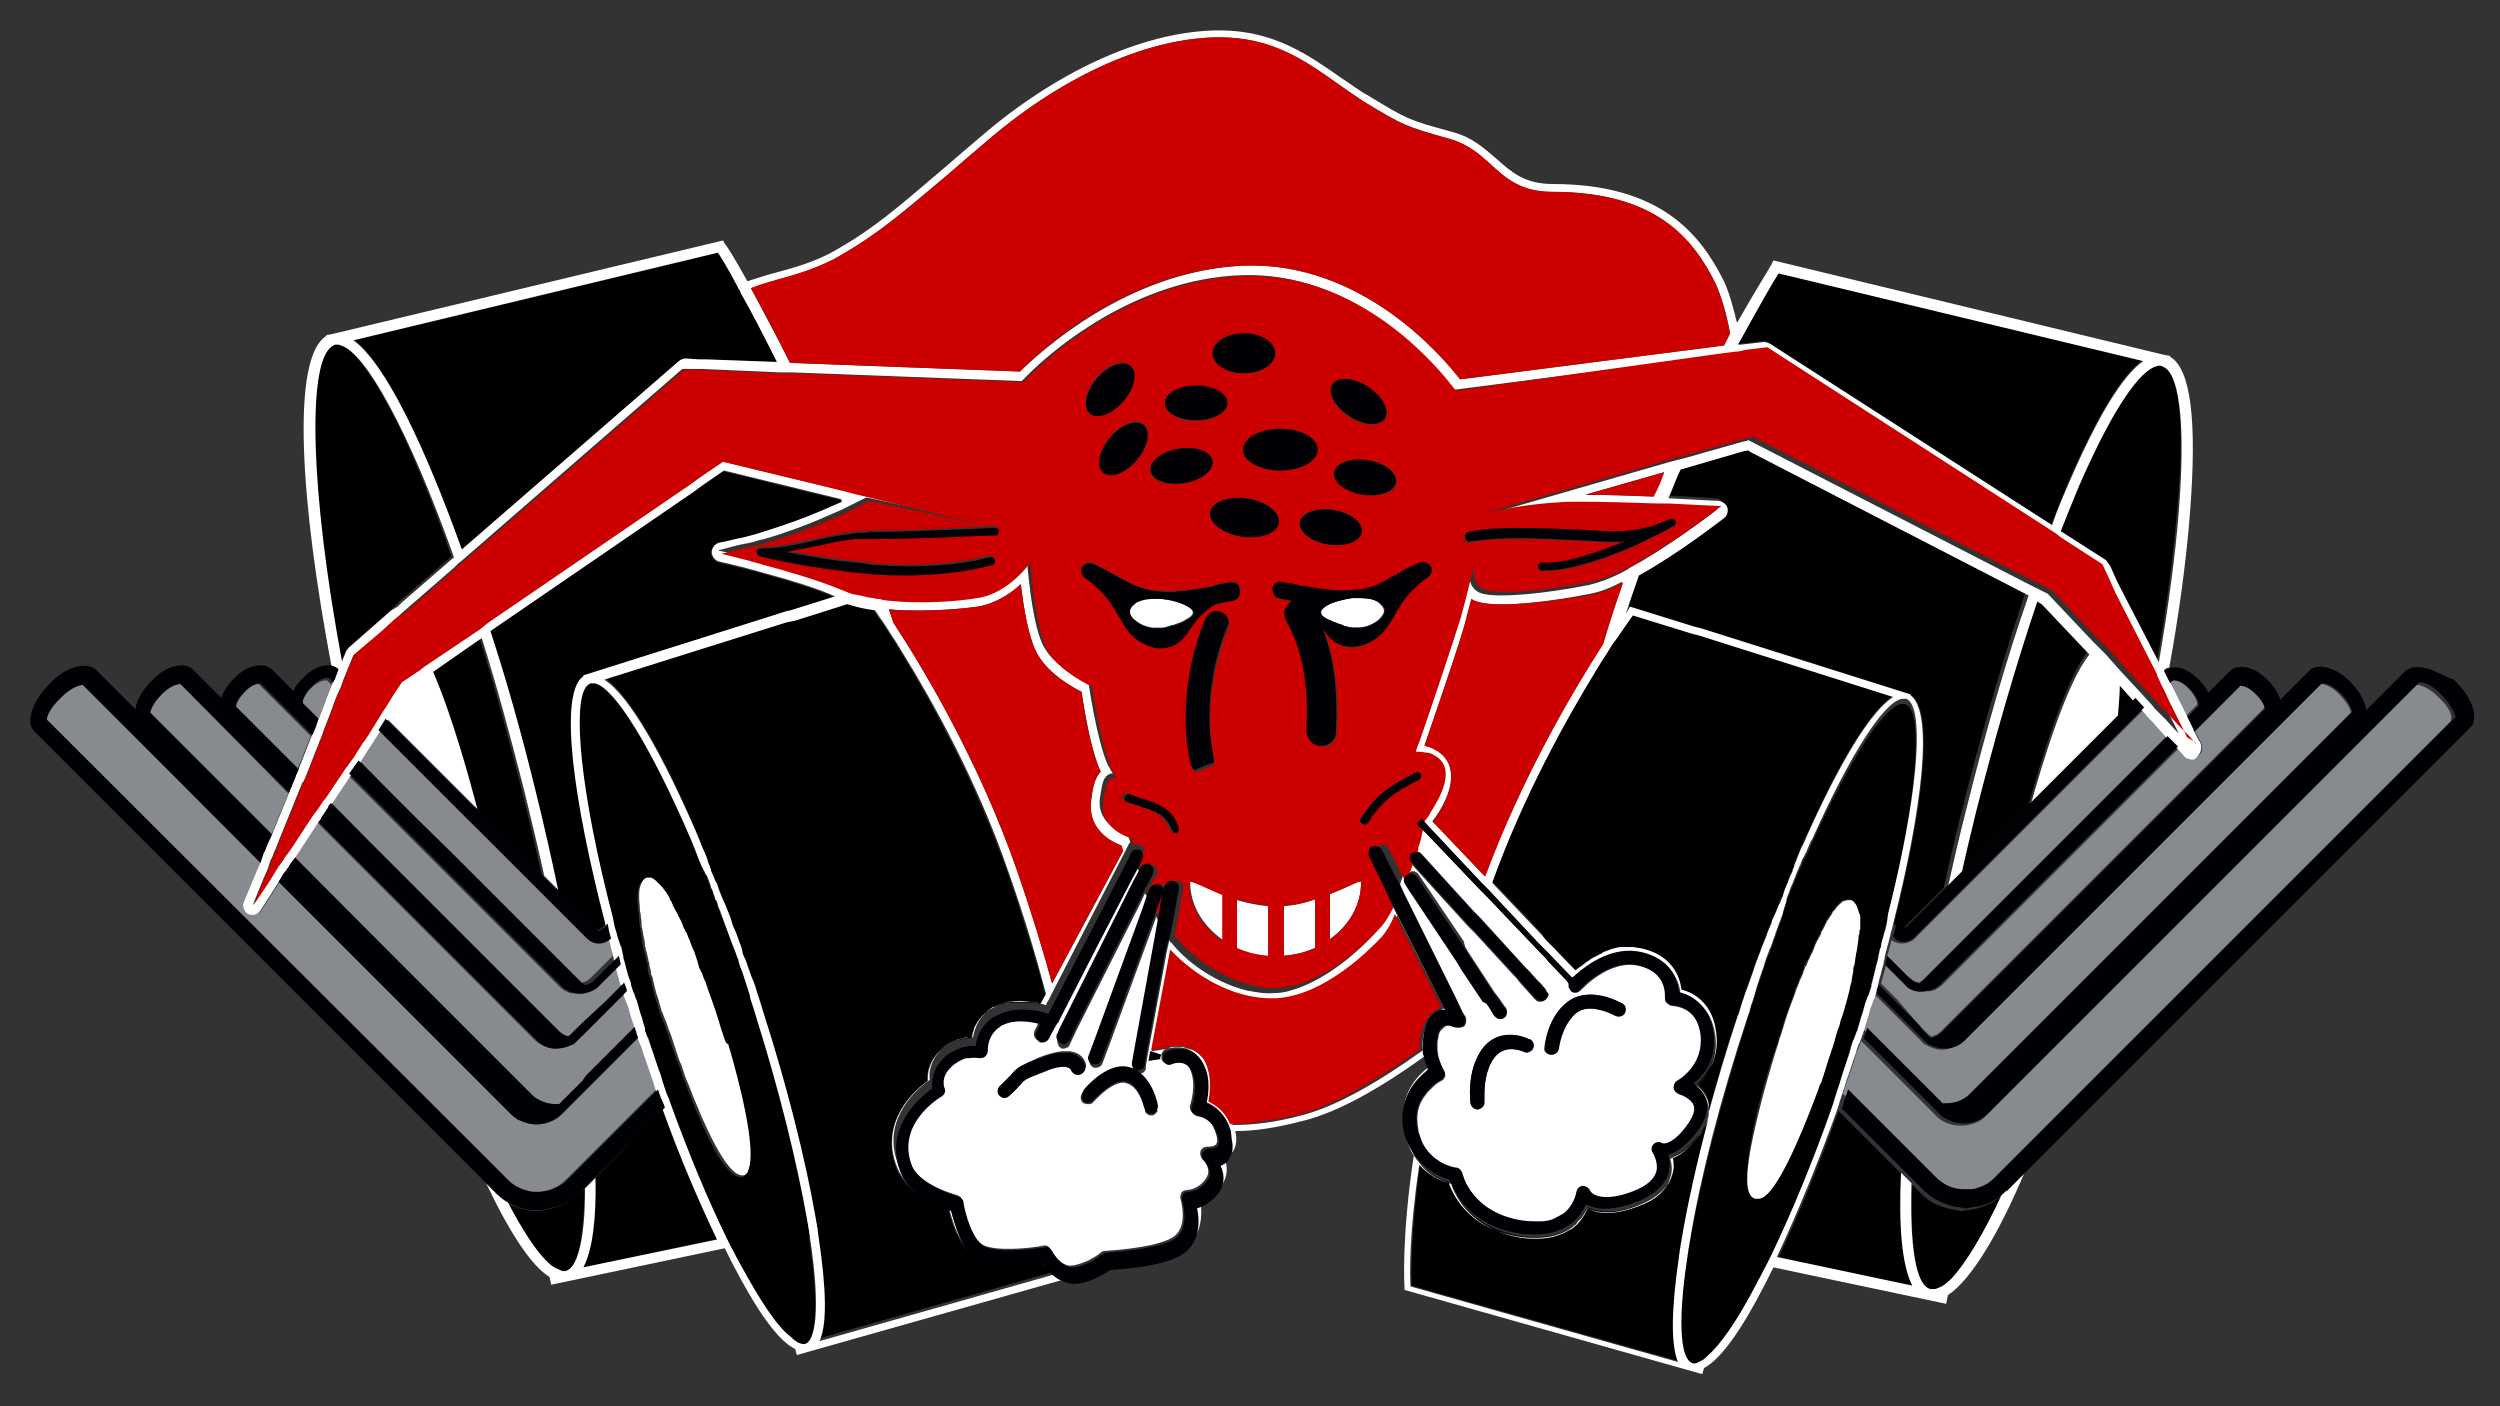 <?xml version="1.0" encoding="utf-8"?>
<!-- Generator: Adobe Illustrator 21.1.0, SVG Export Plug-In . SVG Version: 6.00 Build 0)  -->
<svg version="1.1" xmlns="http://www.w3.org/2000/svg" xmlns:xlink="http://www.w3.org/1999/xlink" x="0px" y="0px"
	 viewBox="0 0 288 162" style="enable-background:new 0 0 288 162;" xml:space="preserve">
<rect x="0" y="0" width="288" height="162" fill="#333333" stroke="none"/>
<style type="text/css">
	.st0{fill:none;}
	.st1{fill:#878A8F;}
	.st2{fill:#FFFFFF;}
	.st3{fill:#CD0000;}
	.st4{fill:#000005;}
</style>
<g id="Layer_1">
	<path class="st0" d="M225.9-51.8c-0.7,0.3-1.5,0.2-2.1-0.3c-0.1-0.1-0.2-0.3-0.3-0.4L215-33.4c0.5,0.1,0.9,0.1,1.4,0.2
		c1.6-0.9,3.2-1.8,4.8-2.7c0.5-0.3,1.2-0.2,1.6,0.2c0.4,0.4,0.6,1,0.3,1.6l-0.2,0.4c0.1,0,0.1,0.1,0.2,0.1c0,0,0,0,0,0l10.1-22.1
		C230.8-54.4,228.3-53,225.9-51.8z"/>
</g>
<g id="Layer_2">
	<g>
		<path d="M243.7,82c0,0.3-0.1,0.5-0.1,0.8l2.2-2.2l-1.8-2C243.9,79.5,243.9,80.6,243.7,82z"/>
		<g>
			<path class="st1" d="M251.1,81.1l0.6,1.2l0.1,0.2l1.3-1.3c0,0,0-0.1,0-0.3c-0.1-0.3-0.3-0.9-1.1-1.7c-1.1-1.1-1.9-0.9-1.9-0.9
				l-0.3,0.3l0.7,1.4L251.1,81.1z"/>
			<path class="st1" d="M36.6,83l0.1-0.2l0.5-1.3l0.4-1.1l0.6-1.5l-0.5-0.5c0,0-0.8-0.2-1.9,0.9c-0.8,0.8-1,1.4-1.1,1.7
				c0,0.2,0,0.3,0,0.3L36.6,83z"/>
			<path class="st1" d="M46,92.3l0.8,0.8l0.9,0.9l3.9,3.9l0.9,0.9l0.9,0.9l2,2l0.8,0.8l0.8,0.8l7.4,7.4l0.8,0.8l0.8,0.8l0.6,0.6
				c0.1,0.1,0.3,0.2,0.4,0.3c0.4-0.1,0.7-0.2,1-0.5l0.5-0.5l2.4-2.4c0-0.1-0.1-0.2-0.1-0.4c-0.1-0.3-0.1-0.5-0.2-0.8
				c-0.1-0.3-0.1-0.5-0.2-0.8c-0.8,0.7-2.1,0.7-2.8,0l-2.8-2.8l-0.8-0.8l-0.8-0.8l-7.6-7.6L54.5,95l-0.9-0.9L51.5,92l-0.9-0.9
				l-0.9-0.9l-3.7-3.7l-0.8-0.8l-0.8-0.8l-1-1l-0.8,1.3l-0.6,0.9l-0.5,0.8l-0.2,0.3l-0.1,0.2l0.5,0.5L46,92.3z"/>
			<path class="st1" d="M42.6,97l0.9,0.9l0.9,0.9l4.4,4.4l1,1l1,1l3.4,3.4l0.9,0.9l0.9,0.9l1.1,1.1l0.7,0.7l0.7,0.7l5.9,5.9
				c0.1,0.1,0.1,0.1,0.2,0.2c0.3,0.3,0.7,0.5,1.1,0.6c0.1-0.1,0.2-0.1,0.2-0.2c0,0,0,0,0,0l0.6-0.6l0.1-0.1l0.5-0.5l2.7-2.7l2.1-2.1
				c-0.1-0.2-0.1-0.4-0.2-0.7c0-0.1-0.1-0.3-0.1-0.4c0,0,0,0,0,0c-0.1-0.4-0.2-0.8-0.3-1.1l-2.5,2.5c-0.1,0.1-0.3,0.3-0.5,0.4
				c-0.6,0.3-1.2,0.5-1.9,0.4c-0.2,0-0.4-0.1-0.7-0.1c0,0,0,0,0,0c-0.2-0.1-0.5-0.2-0.7-0.3c-0.1-0.1-0.3-0.2-0.4-0.3l-7-7l-0.8-0.8
				l-0.8-0.8l-1.9-1.9l-0.9-0.9l-0.9-0.9l-3.9-3.9l-0.9-0.9l-0.9-0.9l-4.2-4.2l-0.9-0.9l-0.9-0.9l-0.6-0.6L39.7,90l-1,1.5l-0.6,0.9
				L42.6,97z"/>
			<path class="st1" d="M34.7,87.6l0.7-1.8l0.4-1l-6-6c-0.2,0-0.9,0.1-1.7,0.9c-0.9,0.9-1.1,1.5-1.1,1.8l7.2,7.2L34.7,87.6z"/>
			<path class="st1" d="M31.7,95.1l1.1-2.7l0.4-1L20.8,78.8c-0.3,0-1,0.1-2.1,1.1c-1.1,1.1-1.3,1.9-1.4,2.2l14,14L31.7,95.1z"/>
			<path class="st1" d="M66.7,119.5l-0.2,0.2l-0.1,0.1c-0.1,0.1-0.1,0.1-0.2,0.2c-0.1,0.1-0.2,0.2-0.3,0.3c-0.1,0.1-0.2,0.1-0.3,0.1
				c-0.6,0.3-1.2,0.4-1.8,0.4c-0.8-0.1-1.5-0.4-2.1-0.9l-3.4-3.4l-0.6-0.6l-0.6-0.6l-0.2-0.2l-0.9-0.9l-0.9-0.9l-2.6-2.6l-1.1-1.1
				l-1.1-1.1l-4.7-4.7l-0.9-0.9l-0.9-0.9l-7.3-7.3l-0.6,0.9l-1.5,2.3L34,98.8l12.6,12.6l1,1l1,1l8.7,8.7l0.9,0.9l0.9,0.9l2.2,2.2
				c0.5,0.5,1.2,0.9,1.9,1c0.4,0.1,0.9,0.1,1.3,0.1l2.1-2.1l0.6-0.6l0.6-0.6l5.6-5.6c0,0,0-0.1,0-0.1c-0.1-0.3-0.2-0.6-0.3-0.9
				c0,0,0,0,0,0c-0.1-0.4-0.2-0.7-0.3-1.1c-0.1-0.2-0.1-0.3-0.2-0.5c0-0.1-0.1-0.2-0.1-0.3c0-0.1,0-0.1-0.1-0.2
				c-0.1-0.3-0.2-0.6-0.3-0.9l-5,5L66.7,119.5z"/>
			<path class="st1" d="M74.3,121.4c-0.1-0.3-0.2-0.6-0.3-0.9c0-0.1,0-0.1-0.1-0.2c-0.1-0.2-0.1-0.3-0.2-0.5c0-0.1-0.1-0.2-0.1-0.3
				l-5.8,5.8l-0.6,0.6l-0.6,0.6l-0.7,0.7l-0.8,0.8l-0.4,0.4c-0.3,0.3-0.6,0.5-1,0.7c-1.1,0.5-2.3,0.6-3.4,0.1
				c-0.3-0.1-0.5-0.3-0.8-0.4c-0.2-0.1-0.3-0.2-0.5-0.4l-0.4-0.4l-7.9-7.9l-1-1l-1-1l-16.5-16.5l-0.5,0.8l-1.6,2.5
				c-0.2,0.3-0.5,0.4-0.8,0.5c0,0-0.1,0-0.1,0c-0.2,0-0.3,0-0.5-0.1c-0.4-0.2-0.6-0.6-0.6-1.1c0-0.1,0-0.2,0.1-0.3l1.5-3.6l0.4-0.9
				L9.5,78.9c-0.3,0-1.3,0.1-2.5,1.4c-1.3,1.3-1.6,2.3-1.7,2.6l48.2,48.2l1.2,1.2l1.2,1.2l2.4,2.4c0.7,0.7,1.5,1.1,2.4,1.3
				c0.2,0,0.4,0.1,0.7,0.1c0.2,0,0.4,0,0.7,0c1.1-0.1,2.2-0.5,3.1-1.4l1.9-1.9l0.6-0.6l0.6-0.6l7.3-7.3c-0.1-0.3-0.2-0.7-0.3-1
				C75.1,123.5,74.7,122.5,74.3,121.4z"/>
			<path class="st1" d="M220.1,112.7c0.3,0.3,0.6,0.4,1,0.5c0.1-0.1,0.3-0.2,0.4-0.3l0.6-0.6l0.8-0.8l0.8-0.8l7.5-7.5l0.8-0.8
				l0.8-0.8l2.1-2.1l0.9-0.9l0.9-0.9l3.9-3.9l0.8-0.8l0.8-0.8l4.2-4.2l0.8-0.8l0.8-0.8l1.7-1.7l-0.1-0.1l-0.9-1l-0.1-0.1l-0.5-0.6
				l-0.1-0.1l-0.4-0.4l-0.6-0.7l-3.5,3.5l-0.8,0.8l-0.8,0.8l-3.5,3.5l-0.9,0.9l-0.9,0.9l-2,2l-0.9,0.9l-0.9,0.9l-7.7,7.7l-0.8,0.8
				l-0.8,0.8l-2.9,2.9c-0.7,0.7-1.9,0.8-2.7,0.2c-0.1,0.3-0.1,0.5-0.2,0.8c-0.1,0.2-0.1,0.5-0.2,0.7c0,0.1-0.1,0.3-0.1,0.4l2.2,2.2
				L220.1,112.7z"/>
			<path class="st1" d="M221,118l0.5,0.5l0,0l0.6,0.6l0.1,0.1c0.1,0.1,0.2,0.1,0.3,0.2c0.4-0.1,0.8-0.3,1.1-0.6
				c0.1-0.1,0.2-0.1,0.2-0.2l5.7-5.7l0.7-0.7l0.7-0.7l1.4-1.4l0.9-0.9l0.9-0.9l3.6-3.6l0.9-0.9l0.9-0.9l4.3-4.3l0.9-0.9l0.9-0.9
				l15.3-15.3c0-0.2-0.2-0.9-1.1-1.8c-0.8-0.8-1.4-0.9-1.7-0.9l-5.3,5.3l0.5,1l0.3,0.5c0.2,0.5,0.1,1.1-0.3,1.4
				c-0.1,0.1-0.2,0.1-0.3,0.2c0,0-0.1,0-0.1,0c-0.1,0-0.1,0-0.2,0c0,0,0,0,0,0c-0.1,0-0.2,0-0.3-0.1c0,0-0.1,0-0.1,0
				c-0.1-0.1-0.2-0.1-0.3-0.2l-0.1-0.1l-0.7-0.8l-3.6,3.6l-0.8,0.8l-0.9,0.9l-4.2,4.2l-0.8,0.8l-0.9,0.9l-3.9,3.9l-0.9,0.9l-0.9,0.9
				l-2,2l-0.8,0.8l-0.8,0.8l-7,7c-0.1,0.1-0.3,0.2-0.4,0.3c-0.2,0.1-0.4,0.3-0.7,0.3c0,0,0,0,0,0c-0.2,0.1-0.4,0.1-0.7,0.1
				c-0.6,0.1-1.3-0.1-1.8-0.4c-0.2-0.1-0.3-0.2-0.5-0.4l-2.3-2.3c-0.1,0.4-0.2,0.8-0.3,1.1c0,0,0,0,0,0c0,0.1-0.1,0.3-0.1,0.4
				c-0.1,0.2-0.1,0.5-0.2,0.7l1.9,1.9L221,118z"/>
			<path class="st1" d="M220.8,124.4l0.6,0.6l2.2,2.2c0.4,0,0.9,0,1.3-0.1c0.7-0.2,1.4-0.5,1.9-1l2.4-2.4l0.9-0.9l0.9-0.9l0.2-0.2
				l2.5-2.5l6.3-6.3l1-1l0.9-0.9l28.9-28.9c0-0.3-0.3-1.1-1.4-2.2c-1-1-1.8-1.1-2.1-1.1l-22.9,22.9l-0.9,0.9l-0.9,0.9L238,108l-1,1
				l-1,1l-3.1,3.1l-0.9,0.9l-0.9,0.9l-0.7,0.7l-0.7,0.7l-0.7,0.7l-3,3c-0.6,0.6-1.3,0.8-2,0.9c-0.6,0.1-1.3-0.1-1.9-0.4
				c-0.1-0.1-0.2-0.1-0.4-0.2c-0.1-0.1-0.2-0.1-0.2-0.2c-0.1-0.1-0.1-0.1-0.2-0.2l-0.1-0.1l-0.2-0.2l-0.4-0.4l-4.7-4.7
				c-0.1,0.3-0.2,0.6-0.3,0.9c0,0.1,0,0.1-0.1,0.2c0,0.1-0.1,0.2-0.1,0.3c-0.1,0.2-0.1,0.3-0.2,0.5c-0.1,0.4-0.2,0.7-0.3,1.1
				c0,0,0,0,0,0c-0.1,0.3-0.2,0.6-0.3,0.9c0,0,0,0.1,0,0.1l5.3,5.3L220.8,124.4z"/>
			<path class="st1" d="M280.9,80.3c-1.2-1.2-2.2-1.4-2.5-1.4l-38.8,38.8l-1,1l-1,1l-8.3,8.3l-0.5,0.5c-0.1,0.1-0.2,0.2-0.3,0.3
				c-0.2,0.2-0.5,0.4-0.8,0.5c-1.1,0.5-2.5,0.5-3.6,0c-0.4-0.2-0.7-0.4-1-0.7l-0.4-0.4l-0.8-0.8l-0.9-0.9l-0.6-0.6l-0.6-0.6
				l-5.4-5.4c0,0.1-0.1,0.2-0.1,0.3c-0.1,0.2-0.1,0.3-0.2,0.5c0,0.1,0,0.1-0.1,0.2c-0.1,0.2-0.1,0.3-0.2,0.5c0,0.1-0.1,0.3-0.1,0.4
				c-0.3,1.1-0.7,2.1-1.1,3.2c-0.1,0.3-0.2,0.7-0.3,1l6.7,6.7l0.6,0.6l0.6,0.6l2.2,2.2c0.9,0.9,2.1,1.4,3.2,1.4c0.2,0,0.4,0,0.7,0
				c0.2,0,0.5-0.1,0.7-0.1c0.8-0.2,1.6-0.6,2.3-1.3l3.4-3.4l1.2-1.2l1.1-1.1l47.3-47.3C282.6,82.6,282.3,81.6,280.9,80.3z"/>
		</g>
		<path d="M53.2,63.3l25-21.7c0.2-0.2,0.5-0.3,0.8-0.3l1.5,0.1l0.5,0l0.5,0l8.2,0.3c-1.6-3.2-3.1-5.9-4.2-8
			c-0.1-0.1-0.2-0.3-0.2-0.4c-0.1-0.1-0.2-0.3-0.2-0.4c-1.1-1.9-1.9-3.2-2.2-3.8l-42,10.1C44.4,41.9,48.9,51.3,53.2,63.3z"/>
		<path d="M68.6,135.7c0.1,5-0.4,8.5-1.4,10.3l15.6-3.3c-2.1-4.4-4.2-9.5-6.3-15.1L68.6,135.7z"/>
		<path d="M80.6,56.1l-0.4,0.3l-0.4,0.3L56.3,72.7c1.8,5.8,3.5,11.9,5.1,18c1,4,1.9,7.9,2.7,11.8l4.4,4.4c0.3,0.3,0.5,0.3,0.8,0
			l0.6-0.6c-3.7-14-5.4-26.4-2.5-28.4l0-0.1L90,70.6l0.5-0.1l0.5-0.1l5.1-1.6c-2-0.9-5-1.8-7.5-2.5c-0.2-0.1-0.5-0.1-0.7-0.2
			c-0.2-0.1-0.4-0.1-0.7-0.2c-2.5-0.6-4.4-1.1-4.4-1.1c-0.5-0.1-0.9-0.6-0.9-1.1c0-0.5,0.4-1,0.9-1.1c0,0,0.7-0.2,1.8-0.4
			c0.2,0,0.3-0.1,0.5-0.1c0.2,0,0.3-0.1,0.5-0.1c1.6-0.4,3.7-1.1,5.7-1.8c2-0.7,4-1.6,5.6-2.3c0-0.1-0.1-0.2-0.1-0.3l-13.5-3.3
			L80.6,56.1z"/>
		<path d="M66.8,137.4c-1.1,1.1-2.6,1.8-4.1,2c-0.2,0-0.4,0.1-0.6,0.1c-0.1,0-0.1,0-0.2,0c-0.2,0-0.3,0-0.5,0
			c-1.1-0.1-2.1-0.4-3-0.9c1.7,3.3,3.2,5.5,4.4,6.7c0.3,0.3,0.6,0.6,0.8,0.7c0.3,0.2,0.5,0.3,0.8,0.4c0.3,0.1,0.5,0.1,0.7,0.1
			c1.2-0.3,2.2-3,2.2-9.5L66.8,137.4z"/>
		<path d="M39.2,39.8c-0.1,0-0.3-0.1-0.4-0.1c-0.1,0-0.2,0-0.3,0c0,0,0,0,0,0c-0.2,0.1-0.4,0.2-0.6,0.4c-2.5,2.4-2.2,16.2,1.4,36.1
			l0.5-1.2c0.1-0.2,0.2-0.3,0.3-0.4l4.9-4.3l0.5-0.5l0.5-0.5l6-5.2C47,49.6,42,40.6,39.2,39.8z"/>
		<path d="M60.1,91c-1.6-6.3-3.2-12.2-4.9-17.6l-5.6,3.9c2.3,5.3,4.3,12.7,5.1,15.8l7.7,7.7C61.7,97.6,60.9,94.3,60.1,91z"/>
		<path d="M203.1,39.3c0.3,0,0.5,0,0.7,0.2l32.5,20.9c0.7-1.7,1.4-3.4,2-5c3.3-7.5,6.1-12.2,8.5-13.9l-42-10.1
			c-0.6,1-2.2,3.7-4.4,7.7c-0.1,0.2-0.2,0.3-0.3,0.5l0.3,0L203.1,39.3z"/>
		<path d="M219.1,135.3l-7.3-7.3c-2.3,6.4-4.7,12.2-7,17.1l15.6,3.3C219.2,146,218.8,141.4,219.1,135.3z"/>
		<path d="M187.6,69.8l7.4,2.3l0.4,0.1l0.4,0.1l24.4,7.7l0,0.1c2.7,1.9,1.3,13.2-2,26.3l0.4,0.4c0.2,0.2,0.6,0.2,0.8,0l4.5-4.5
			c0.7-3.1,1.4-6.2,2.2-9.3c2.2-8.8,4.7-17.2,7.2-24.7l-32-16.5l-0.3-0.2l-0.1,0l-0.5,0.1l-7.2,2.1c-0.5,1.1-0.9,2.2-1.4,3.3
			c3.3,0.1,5.8,0.3,5.8,0.3c0.5,0,0.8,0.3,1,0.8c0.1,0.4,0,0.9-0.4,1.2c-0.3,0.2-5.1,4-9.8,6.6c-0.5,1.4-1,2.9-1.5,4.4
			c0.2-0.3,0.3-0.5,0.3-0.5L187.6,69.8z"/>
		<path d="M249.6,42.5c-0.2-0.2-0.4-0.3-0.6-0.4c0,0,0,0,0,0c-0.2,0-0.4,0-0.7,0c-1.7,0.6-4.8,4.4-8.9,13.8
			c-0.7,1.6-1.4,3.4-2.1,5.2l5,3.2c0.2,0.1,0.3,0.2,0.4,0.4l0.2,0.3l0.4,0.9l0.4,0.9l4.8,9.3c1.1-6.3,1.9-12.2,2.3-17.4
			C251.8,48.6,250.9,43.8,249.6,42.5z"/>
		<path d="M234.6,68.9c-2.5,7.4-5,15.7-7.1,24.4c-0.6,2.5-1.2,4.9-1.7,7.3l7.9-7.9c1.5-5.4,4.3-14.6,6.9-17.8l-5.5-5.8L234.6,68.9z"
			/>
		<path d="M226.1,139.5C226.1,139.5,226.1,139.5,226.1,139.5c-0.3,0-0.5,0-0.7-0.1c-1.6-0.2-3.1-0.8-4.2-2l-0.9-0.9
			c-0.3,7.3,0.5,11.8,2.2,12.2c0.1,0,0.2,0,0.3,0c0.1,0,0.3,0,0.5-0.1c0.2-0.1,0.5-0.2,0.8-0.4c0.3-0.2,0.5-0.4,0.8-0.7
			c1.6-1.7,3.7-5.1,5.9-9.9c-1.1,1-2.5,1.6-4,1.8C226.5,139.4,226.3,139.5,226.1,139.5z"/>
		<path d="M119.9,145.3c-1.7,0.2-5.5,0.6-7.5-0.5c-2-1.1-2.9-4.3-3.2-5.7c-0.3-0.1-0.6-0.2-0.9-0.3c-0.3-0.1-0.6-0.3-1-0.4
			c-0.3-0.1-0.6-0.3-0.9-0.5c-1.3-0.7-2.5-1.8-3.1-3.2c-1.9-4.7,1.1-8.4,3.5-10.1c-0.1-1,0.2-2.3,1.4-3.5c0.6-0.6,1.3-1,2-1.2
			c0.2-0.1,0.4-0.1,0.7-0.2c0.2,0,0.4-0.1,0.6-0.1c0.2,0,0.3,0,0.4,0c0-0.3,0.1-0.6,0.2-0.9c0.2-0.7,0.7-1.4,1.4-2
			c0.1-0.1,0.2-0.2,0.4-0.3c0.1-0.1,0.3-0.2,0.4-0.2c0.1,0,0.1-0.1,0.2-0.1c0.3-0.2,0.6-0.3,0.9-0.4c0.1,0,0.2,0,0.3-0.1
			c0.3-0.1,0.5-0.1,0.8-0.1c0.1,0,0.1,0,0.2,0c0.3,0,0.6,0,0.9,0c0.1,0,0.2,0,0.3,0c0.2,0,0.4,0,0.6,0c0.1,0,0.2,0,0.2,0
			c0.2,0,0.5,0.1,0.7,0.1c0.1,0,0.2,0,0.2,0.1c0.1,0,0.2,0,0.2,0l0.6-1.1c-1.1-4.3-2.6-9-4.3-14c-3.7-10.5-8.8-19.8-12.4-25.6
			c-0.4-0.7-0.8-1.3-1.2-1.9c-0.4-0.7-0.8-1.3-1.2-1.8c-0.3-0.4-0.5-0.8-0.8-1.1c-1.1-0.2-2.2-0.4-3.2-0.7l-6,1.9L91,71.3l-0.5,0.1
			l-21,6.6c2.9,1.8,6.9,8.8,10.7,17.8c0.2,0.5,0.4,1,0.6,1.5c0.2,0.5,0.4,1,0.6,1.4c0,0,0,0,0,0.1c0.1,0.4,0.3,0.7,0.4,1.1
			c0,0,0,0.1,0,0.1c0.1,0.2,0.2,0.5,0.3,0.7c0.1,0.2,0.2,0.5,0.3,0.7c0,0,0,0.1,0.1,0.1c0.2,0.5,0.4,0.9,0.5,1.4
			c0.1,0.2,0.1,0.3,0.2,0.5c0.1,0.1,0.1,0.3,0.2,0.4c0.1,0.2,0.1,0.3,0.2,0.5c0.1,0.2,0.1,0.3,0.2,0.5c0.1,0.2,0.1,0.3,0.2,0.5
			c0.1,0.2,0.1,0.4,0.2,0.6c0.1,0.2,0.2,0.4,0.2,0.6c0.2,0.6,0.4,1.2,0.7,1.8c0.1,0.2,0.1,0.3,0.2,0.5c0,0.1,0.1,0.3,0.1,0.4
			c0.1,0.2,0.2,0.5,0.2,0.7c0.1,0.3,0.2,0.7,0.4,1c0.2,0.5,0.3,0.9,0.5,1.4c0.2,0.7,0.5,1.4,0.7,2c0,0.1,0.1,0.2,0.1,0.3
			c0.1,0.2,0.1,0.4,0.2,0.6c0.1,0.3,0.2,0.7,0.3,1c2.8,8.8,4.9,17.1,6.1,24c0,0.2,0.1,0.4,0.1,0.6c0,0.2,0.1,0.4,0.1,0.6
			c0,0.3,0.1,0.5,0.1,0.8c0.9,6.1,0.9,10.1,0.1,12l27.1-7.7C120.8,146.4,120.2,145.7,119.9,145.3z"/>
		<path d="M93.2,141.9c0-0.2-0.1-0.4-0.1-0.6c0-0.2-0.1-0.4-0.1-0.6c-1.2-6.7-3.2-14.9-5.9-23.5c-0.1-0.3-0.2-0.7-0.3-1
			c-0.1-0.2-0.1-0.4-0.2-0.6c-0.1-0.2-0.1-0.4-0.2-0.6c0-0.1,0-0.1,0-0.2c-0.3-1-0.6-1.9-0.9-2.8c-0.1-0.4-0.2-0.7-0.4-1.1
			c0,0,0-0.1,0-0.1c-0.1-0.3-0.2-0.5-0.3-0.8c0-0.1-0.1-0.2-0.1-0.3c-0.1-0.2-0.1-0.3-0.2-0.5c-0.1-0.2-0.1-0.3-0.2-0.5c0,0,0,0,0,0
			c-0.2-0.7-0.5-1.3-0.7-1.9c-0.1-0.3-0.2-0.5-0.3-0.8c0-0.1-0.1-0.2-0.1-0.3c-0.1-0.2-0.1-0.3-0.2-0.5c0,0,0-0.1,0-0.1
			c-0.1-0.1-0.1-0.3-0.2-0.4c0-0.1-0.1-0.2-0.1-0.3c-0.1-0.2-0.2-0.4-0.2-0.6c0,0,0-0.1-0.1-0.1c-0.1-0.2-0.2-0.4-0.2-0.6
			c-0.1-0.2-0.2-0.4-0.2-0.6c0-0.1,0-0.1-0.1-0.2c-0.2-0.5-0.4-0.9-0.5-1.4c0,0,0-0.1-0.1-0.1c-0.1-0.1-0.1-0.3-0.2-0.4
			c-0.1-0.1-0.1-0.3-0.2-0.4c0-0.1-0.1-0.2-0.1-0.2c-0.1-0.2-0.2-0.5-0.3-0.7c-0.1-0.3-0.2-0.5-0.3-0.8c-0.2-0.5-0.4-1-0.6-1.5
			c-4.7-10.9-8.9-17.6-11.1-18c-0.1,0-0.1,0-0.2,0c-0.1,0-0.2,0-0.3,0c0,0,0,0,0,0c-0.1,0-0.3,0.2-0.4,0.3c-1.7,1.9-0.8,12.2,3,26.7
			c0.1,0.6,0.3,1.1,0.4,1.7c0.1,0.2,0.1,0.5,0.2,0.7c0.1,0.3,0.2,0.6,0.3,0.9c0,0.1,0,0.1,0.1,0.2c0,0.2,0.1,0.3,0.1,0.5
			c0,0.2,0.1,0.3,0.1,0.5c0,0,0,0,0,0.1c0.1,0.4,0.2,0.7,0.3,1.1c0,0,0,0,0,0c0,0.1,0.1,0.3,0.1,0.4c0.1,0.2,0.1,0.4,0.2,0.7
			c0.1,0.2,0.1,0.3,0.2,0.5c0,0.1,0.1,0.2,0.1,0.3c0,0,0,0.1,0,0.1c0,0,0,0,0,0.1c0.1,0.3,0.2,0.6,0.3,0.9c0,0.1,0,0.1,0.1,0.2
			c0,0.1,0.1,0.2,0.1,0.3c0.1,0.2,0.1,0.3,0.2,0.5c0.1,0.4,0.2,0.7,0.3,1.1c0,0,0,0,0,0c0.1,0.3,0.2,0.6,0.3,0.9c0,0,0,0.1,0,0.1
			c0.1,0.2,0.1,0.4,0.2,0.6c0,0.1,0.1,0.3,0.1,0.4c0,0,0,0.1,0,0.1c0,0,0,0.1,0,0.1c0,0.1,0.1,0.2,0.1,0.3c0.1,0.2,0.1,0.3,0.2,0.5
			c0,0.1,0,0.1,0.1,0.2c0.1,0.3,0.2,0.6,0.3,0.9c0.4,1.1,0.7,2.1,1.1,3.2c0.1,0.3,0.2,0.7,0.3,1c0.1,0.2,0.1,0.4,0.2,0.6
			c0.1,0.2,0.1,0.4,0.2,0.6c0.1,0.3,0.2,0.6,0.4,1c2.1,5.8,4.3,11.1,6.5,15.6c0.1,0.2,0.2,0.4,0.3,0.6c0.1,0.2,0.2,0.4,0.3,0.6
			c0.3,0.5,0.5,1.1,0.8,1.5c2.5,4.9,4.5,7.6,5.9,8.8c0.2,0.2,0.4,0.4,0.6,0.5c0.2,0.1,0.4,0.2,0.6,0.3c0.2,0.1,0.4,0.1,0.5,0
			c1.1-0.4,1.8-3.8,0.5-12.3C93.3,142.4,93.2,142.1,93.2,141.9z M79.1,125.2c-0.1-0.3-0.2-0.7-0.4-1c-0.1-0.2-0.1-0.4-0.2-0.6
			c-0.1-0.2-0.1-0.4-0.2-0.6c-0.1-0.3-0.2-0.7-0.4-1c-0.5-1.5-0.9-2.5-0.9-2.7c-0.1-0.2-0.1-0.3-0.2-0.5c-0.1-0.3-0.2-0.6-0.3-0.9
			c0-0.1,0-0.1-0.1-0.2c-0.1-0.2-0.1-0.3-0.2-0.5c0-0.1-0.1-0.2-0.1-0.3c0-0.1,0-0.1-0.1-0.2c0-0.1-0.1-0.3-0.1-0.4
			c-0.1-0.2-0.1-0.4-0.2-0.6c0,0,0-0.1,0-0.1c-0.1-0.3-0.2-0.6-0.3-0.9c0,0,0,0,0,0c-0.1-0.4-0.2-0.8-0.3-1.2c0-0.2-0.1-0.4-0.1-0.5
			c0-0.1-0.1-0.2-0.1-0.3c0-0.1,0-0.1-0.1-0.2c-0.1-0.3-0.2-0.6-0.2-1c0,0,0,0,0-0.1c0-0.1,0-0.1,0-0.2c0-0.1,0-0.2-0.1-0.3
			c0-0.2-0.1-0.4-0.1-0.5c-0.1-0.2-0.1-0.5-0.2-0.7c0-0.2-0.1-0.3-0.1-0.5c0,0,0,0,0,0c-0.1-0.4-0.2-0.8-0.2-1.2c0,0,0,0,0-0.1
			c0-0.2-0.1-0.3-0.1-0.5c0,0,0-0.1,0-0.1c0-0.2,0-0.3-0.1-0.5c0-0.1,0-0.2,0-0.2c-0.1-0.4-0.1-0.7-0.1-1c0-0.3-0.1-0.6-0.1-0.9
			c-0.1-1-0.1-1.7,0-2.1c0.1-0.9,0.5-1.1,0.8-1.2c0.1,0,0.1,0,0.2,0c0.1,0,0.1,0,0.2,0c0.1,0,0.2,0,0.3,0.1c0,0,0,0,0,0
			c0.2,0.1,0.4,0.3,0.6,0.5c0.1,0.1,0.2,0.2,0.3,0.3c0.1,0.2,0.3,0.3,0.4,0.5c0.2,0.2,0.3,0.5,0.5,0.7c0,0.1,0.1,0.1,0.1,0.2
			c0.1,0.1,0.2,0.3,0.2,0.4c0.1,0.1,0.1,0.2,0.2,0.4c0,0,0,0,0,0.1c0.2,0.3,0.3,0.6,0.5,0.9c0,0,0,0,0,0c0.1,0.1,0.1,0.3,0.2,0.4
			c0.1,0.2,0.2,0.4,0.3,0.6c0.1,0.1,0.1,0.3,0.2,0.5c0,0.1,0.1,0.2,0.1,0.3c0,0,0,0.1,0.1,0.1c0,0,0,0,0,0.1
			c0.1,0.3,0.2,0.5,0.4,0.8c0,0.1,0.1,0.1,0.1,0.2c0,0.1,0.1,0.2,0.1,0.3c0.1,0.2,0.1,0.3,0.2,0.5c0.1,0.3,0.3,0.7,0.4,1
			c0,0,0,0,0,0c0.1,0.3,0.2,0.6,0.3,0.9c0,0,0,0.1,0,0.1c0.1,0.2,0.1,0.4,0.2,0.6c0.1,0.1,0.1,0.3,0.2,0.4c0,0.1,0,0.1,0.1,0.2
			c0,0.1,0.1,0.2,0.1,0.3c0.1,0.2,0.1,0.3,0.2,0.5c0,0.1,0,0.1,0.1,0.2c0.1,0.3,0.2,0.6,0.3,0.9c0.4,1.1,0.7,2.1,1.1,3.2
			c0,0.1,0.1,0.2,0.1,0.3c0,0.1,0.1,0.3,0.2,0.7c0.1,0.2,0.1,0.4,0.2,0.6c0.1,0.2,0.1,0.4,0.2,0.6c0.1,0.3,0.2,0.7,0.3,1
			C85,124.9,87,132.7,86,135c-0.1,0.2-0.2,0.4-0.3,0.5c-0.1,0.1-0.1,0.1-0.2,0.1c-0.1,0-0.1,0-0.2,0c0,0,0,0,0,0
			C83.4,135.6,80.9,129.9,79.1,125.2z"/>
		<path d="M196.8,128.8c-0.2,0.5-0.4,1-0.8,1.5c-1.3,1.8-2.4,2.6-3.3,2.9c0.1,0.6,0.2,1.3,0,2.1c-0.4,1.5-1.7,2.6-3.7,3.4
			c-2.4,1-4.3,1.1-5.8,0.5c-0.1,0-0.1-0.1-0.2-0.1c-0.2,0.4-0.4,0.7-0.7,1.1c-0.2,0.2-0.3,0.4-0.5,0.5c-0.1,0.1-0.3,0.2-0.4,0.4
			c-0.1,0.1-0.2,0.1-0.2,0.2c-1.1,0.8-2.5,1.2-4.1,1.2c-0.6,0-1.2,0-1.8-0.1c-5.8-0.9-7.7-4.7-8.3-6.2c-0.8-0.2-2.2-0.8-3.4-2.1
			c-1.1,7.9-1,12.7-1,14l30.8,8.7c-0.9-1.9-0.8-6,0.1-12c0-0.2,0.1-0.5,0.1-0.8c0-0.2,0.1-0.4,0.1-0.6c0-0.2,0.1-0.4,0.1-0.6
			C194.4,138.6,195.5,133.9,196.8,128.8z"/>
		<path d="M178,108.3l0.3,0.3l0.3,0.3l0,0l0.3,0.3l2.5,2.6c0,0,0.1,0,0.1-0.1c0.1-0.1,0.3-0.2,0.4-0.3c0.1,0,0.1-0.1,0.2-0.1
			c0.2-0.2,0.4-0.3,0.6-0.5c0.1,0,0.1-0.1,0.2-0.1c0.2-0.1,0.4-0.3,0.6-0.4c0.1,0,0.1-0.1,0.2-0.1c0.3-0.1,0.6-0.3,0.8-0.4
			c0,0,0.1,0,0.1-0.1c0.3-0.1,0.5-0.2,0.8-0.3c0.1,0,0.2-0.1,0.3-0.1c0.3-0.1,0.7-0.2,1-0.2c0,0,0.1,0,0.1,0c0.3,0,0.7,0,1,0
			c0.1,0,0.2,0,0.3,0c0.4,0,0.7,0.1,1.1,0.2c3.2,0.8,4.2,3,4.4,4.7c1.6,0.4,3.7,1.7,4,4.9c0.4,2.9-1,4.9-2.1,6
			c0.5,0.4,1,0.9,1.2,1.6c0.2,0.5,0.2,1,0.1,1.6c1-3.7,2.1-7.5,3.4-11.3c0-0.1,0-0.1,0.1-0.2c0.1-0.3,0.2-0.7,0.3-1
			c0.1-0.2,0.1-0.4,0.2-0.6c0.1-0.2,0.1-0.4,0.2-0.6c0.1-0.4,0.2-0.7,0.4-1.1c0.2-0.6,0.4-1.1,0.6-1.7c0.1-0.4,0.3-0.8,0.4-1.2
			c0-0.1,0-0.1,0.1-0.2c0.1-0.4,0.3-0.7,0.4-1.1c0-0.1,0.1-0.2,0.1-0.3c0-0.1,0.1-0.2,0.1-0.2c0.1-0.2,0.1-0.3,0.2-0.5
			c0.2-0.4,0.3-0.9,0.5-1.3c0.1-0.2,0.2-0.5,0.3-0.7c0.1-0.2,0.2-0.4,0.2-0.6c0.1-0.1,0.1-0.3,0.2-0.4c0.1-0.2,0.1-0.3,0.2-0.5
			c0,0,0,0,0,0c0.1-0.2,0.1-0.3,0.2-0.5c0.1-0.3,0.2-0.6,0.4-0.9c0-0.1,0-0.1,0.1-0.2c0.2-0.5,0.4-0.9,0.5-1.4
			c0.1-0.3,0.2-0.5,0.3-0.8c0.1-0.2,0.2-0.4,0.3-0.6c0,0,0,0,0-0.1c0.1-0.2,0.1-0.3,0.2-0.5c0.1-0.2,0.2-0.4,0.2-0.6
			c0.1-0.2,0.1-0.3,0.2-0.5c0.1-0.3,0.3-0.7,0.4-1c0.2-0.5,0.4-1,0.7-1.5c3.6-8,7.2-14.2,9.9-15.9l-22.4-7.1l-0.4-0.1l-0.4-0.1
			l-6.8-2.1c-0.3,0.4-0.9,1.3-1.8,2.6c-0.4,0.5-0.8,1.2-1.2,1.8c-0.4,0.6-0.8,1.2-1.2,1.9c-3.5,5.6-8.4,14.4-12,24.5l5.7,6
			L178,108.3z"/>
		<path d="M211.4,126.3c0.1-0.2,0.1-0.4,0.2-0.6c0.1-0.2,0.1-0.4,0.2-0.6c0.1-0.3,0.2-0.7,0.3-1c0.4-1,0.7-2.1,1-3.1c0,0,0,0,0-0.1
			c0.1-0.3,0.2-0.6,0.3-0.9c0-0.1,0-0.1,0.1-0.2c0.1-0.2,0.1-0.3,0.2-0.5c0-0.1,0.1-0.2,0.1-0.3c0-0.1,0-0.1,0.1-0.2
			c0-0.1,0.1-0.3,0.1-0.4c0.1-0.2,0.1-0.4,0.2-0.6c0,0,0-0.1,0-0.1c0.1-0.3,0.2-0.6,0.3-0.9c0,0,0,0,0,0c0.1-0.4,0.2-0.8,0.3-1.1
			c0.1-0.2,0.1-0.3,0.2-0.5c0-0.1,0.1-0.2,0.1-0.3c0-0.1,0-0.1,0.1-0.2c0.1-0.3,0.2-0.6,0.3-0.9c0,0,0,0,0-0.1c0,0,0-0.1,0-0.1
			c0-0.1,0.1-0.2,0.1-0.3c0-0.2,0.1-0.3,0.1-0.5c0.1-0.2,0.1-0.5,0.2-0.7c0-0.2,0.1-0.3,0.1-0.5c0,0,0,0,0,0
			c0.1-0.4,0.2-0.8,0.3-1.1c0,0,0,0,0-0.1c0-0.2,0.1-0.3,0.1-0.5c0-0.2,0.1-0.4,0.1-0.5c0-0.1,0-0.2,0.1-0.2
			c0.1-0.3,0.2-0.6,0.2-0.9c0.1-0.2,0.1-0.5,0.2-0.7c0.1-0.6,0.3-1.1,0.4-1.7c3.3-13.4,4.1-22.7,2.5-24.5c-0.1-0.1-0.3-0.2-0.4-0.3
			c0,0,0,0,0,0c-0.1,0-0.3,0-0.5,0c-2,0.4-5.9,6.4-10.3,16.1c-0.2,0.5-0.4,1-0.7,1.5c-0.1,0.2-0.2,0.4-0.3,0.6
			c-0.1,0.3-0.2,0.6-0.4,0.9c0,0.1-0.1,0.1-0.1,0.2c-0.1,0.2-0.1,0.3-0.2,0.5c-0.1,0.1-0.1,0.3-0.2,0.4c0,0,0,0,0,0.1
			c-0.1,0.3-0.3,0.7-0.4,1c-0.1,0.1-0.1,0.3-0.2,0.4c0,0.1-0.1,0.2-0.1,0.3c-0.1,0.4-0.3,0.7-0.4,1.1c0,0,0,0.1,0,0.1c0,0,0,0,0,0.1
			c-0.1,0.2-0.1,0.4-0.2,0.6c0,0.1-0.1,0.2-0.1,0.3c0,0.1-0.1,0.3-0.1,0.4c0,0,0,0.1,0,0.1c-0.1,0.2-0.1,0.3-0.2,0.5
			c-0.1,0.4-0.3,0.7-0.4,1.1c-0.1,0.3-0.2,0.5-0.3,0.8c0,0,0,0.1,0,0.1c-0.1,0.2-0.1,0.3-0.2,0.5c-0.1,0.2-0.1,0.4-0.2,0.6
			c-0.1,0.2-0.1,0.3-0.2,0.5c0,0.1,0,0.1-0.1,0.2c0,0.1-0.1,0.2-0.1,0.3c-0.1,0.2-0.1,0.3-0.2,0.5c-0.1,0.2-0.1,0.4-0.2,0.6
			c0,0.1-0.1,0.3-0.1,0.4c-0.3,0.8-0.5,1.5-0.8,2.3c0,0.1-0.1,0.3-0.1,0.4c-0.1,0.3-0.2,0.7-0.3,1c-0.1,0.2-0.1,0.4-0.2,0.6
			c-0.1,0.2-0.1,0.4-0.2,0.6c-0.1,0.2-0.2,0.5-0.2,0.7c0,0.1-0.1,0.2-0.1,0.3c-3,9.3-5.3,18.3-6.6,25.6c0,0.2-0.1,0.4-0.1,0.6
			c0,0.2-0.1,0.4-0.1,0.6c0,0.2-0.1,0.5-0.1,0.7c-1.3,8.5-0.6,11.9,0.5,12.3c0.2,0,0.3,0,0.6,0c0.2-0.1,0.4-0.1,0.6-0.3
			c0.2-0.1,0.4-0.3,0.6-0.5c1.4-1.2,3.3-3.9,5.9-8.8c0.3-0.5,0.5-1,0.8-1.5c0.1-0.2,0.2-0.4,0.3-0.6c0.1-0.2,0.2-0.4,0.3-0.6
			c2.4-5,4.9-11,7.2-17.6C211.1,127,211.3,126.6,211.4,126.3z M202.9,137.9c-0.2,0.1-0.4,0.1-0.5,0.1c0,0,0,0-0.1,0
			c-0.1,0-0.2,0-0.2,0c-0.1,0-0.2-0.1-0.2-0.1c-0.1-0.1-0.3-0.2-0.4-0.4c-0.3-0.7-0.4-2.1,0.1-5.4c0.5-3.1,1.5-7.1,2.9-11.2
			c0.1-0.3,0.2-0.6,0.3-0.9v0c0,0,0-0.1,0-0.1c0.1-0.2,0.1-0.4,0.2-0.6c0.1-0.2,0.1-0.4,0.2-0.6c0.1-0.3,0.2-0.7,0.3-1
			c0.4-1,0.7-2.1,1.1-3.1c0.1-0.3,0.2-0.6,0.3-0.9c0-0.1,0-0.1,0.1-0.2c0.1-0.2,0.1-0.3,0.2-0.5c0-0.1,0.1-0.2,0.1-0.3
			c0-0.1,0-0.1,0.1-0.2c0.1-0.1,0.1-0.3,0.2-0.4c0.1-0.2,0.2-0.4,0.2-0.6c0,0,0-0.1,0-0.1c0.1-0.3,0.2-0.6,0.4-0.8c0,0,0,0,0,0
			c0.2-0.3,0.3-0.7,0.5-1c0.1-0.2,0.1-0.3,0.2-0.5c0-0.1,0.1-0.2,0.1-0.3c0-0.1,0.1-0.1,0.1-0.2c0.1-0.3,0.3-0.5,0.4-0.8
			c0,0,0,0,0,0c0,0,0-0.1,0.1-0.1c0-0.1,0.1-0.2,0.1-0.3c0.1-0.2,0.2-0.3,0.2-0.4c0.1-0.2,0.2-0.4,0.3-0.6c0.1-0.1,0.1-0.2,0.2-0.4
			c0,0,0,0,0,0c0.2-0.3,0.4-0.6,0.6-0.9c0,0,0,0,0-0.1c0.1-0.1,0.2-0.2,0.3-0.3c0.1-0.1,0.2-0.3,0.3-0.4c0,0,0.1-0.1,0.1-0.1
			c0,0,0,0,0,0c0.2-0.2,0.4-0.4,0.6-0.5c0,0,0,0,0,0c0,0,0,0,0.1,0c0.2-0.1,0.3-0.1,0.5-0.1c0.1,0,0.2,0,0.2,0
			c0.2,0.1,0.4,0.2,0.6,0.5c0.1,0.3,0.2,0.6,0.3,1.1c0,0.3,0,0.8,0,1.2c0,0.1,0,0.2,0,0.3c0,0.2,0,0.4-0.1,0.6c0,0.2,0,0.3-0.1,0.5
			c0,0,0,0.1,0,0.1c0,0.4-0.1,0.8-0.2,1.3c0,0,0,0,0,0c0,0.2-0.1,0.3-0.1,0.5c0,0.2-0.1,0.5-0.1,0.7c0,0.2-0.1,0.4-0.1,0.6
			c0,0.1,0,0.2-0.1,0.3c0,0.1,0,0.1,0,0.2c0,0,0,0,0,0.1c-0.1,0.3-0.1,0.7-0.2,1c0,0.1,0,0.1,0,0.2c0,0.1-0.1,0.2-0.1,0.3
			c0,0.2-0.1,0.4-0.1,0.5c-0.1,0.4-0.2,0.8-0.3,1.2c0,0,0,0,0,0c-0.1,0.3-0.2,0.6-0.3,1c0,0,0,0.1,0,0.1c-0.1,0.2-0.1,0.4-0.2,0.6
			c0,0.1-0.1,0.3-0.1,0.4c0,0.1,0,0.1-0.1,0.2c0,0.1-0.1,0.2-0.1,0.3c0,0.2-0.1,0.3-0.1,0.5c0,0.1,0,0.1-0.1,0.2
			c-0.1,0.3-0.2,0.6-0.3,0.9c-0.3,0.9-0.5,1.8-0.8,2.6c-0.1,0.2-0.1,0.4-0.2,0.6c-0.1,0.3-0.2,0.7-0.3,1c-0.1,0.2-0.1,0.4-0.2,0.6
			c-0.1,0.2-0.1,0.4-0.2,0.6c-0.1,0.3-0.2,0.7-0.4,1C207.1,131.4,204.6,137,202.9,137.9z"/>
		<g>
			<path class="st2" d="M253.5,85.6l-0.3-0.5l-0.5-1l-0.1-0.3l-0.1-0.2l-0.2-0.4l-0.4-0.8l-0.1-0.2l-0.6-1.2l-0.5-1l-0.7-1.4
				l-0.3-0.6l-0.4-0.8c0.2-0.2,0.4-0.3,0.6-0.3c1.2-6.6,2-12.7,2.4-18c0.8-10.4,0.1-16.4-2.3-17.8l0-0.1l-0.6-0.1c0,0,0,0,0,0
				c0,0,0,0,0,0L204.3,30l-0.2,0.4c0,0.1-1.6,2.6-4,6.8c-0.5-2.1-1-3.8-1.6-5c-2.6-5.1-7.1-11-19.6-11c-3.3,0-4.8-1.4-6.5-2.9
				c-1.4-1.2-2.8-2.5-5.1-3.1c-5.1-1.4-5.1-1.4-9.7-4.2c-1.1-0.6-2.1-1.4-3.2-2.1c-3.6-2.5-7.6-5.4-13.9-5.4
				c-8.2,0-18.1,4.3-27,11.8c-1.9,1.6-3.5,3-4.9,4.2c-5.3,4.5-7.9,6.8-12.3,9.3c-2.2,1.3-4.7,2-6.9,2.6c-1.2,0.3-2.3,0.7-3.3,1
				c-1.5-2.7-2.5-4.3-2.6-4.3l-0.2-0.4L38.2,38.5c0,0,0,0,0,0c0,0,0,0,0,0l-0.6,0.1l0,0.1c-4.1,2.5-3,19.1,0.6,38.1
				c0.3,0.1,0.5,0.2,0.7,0.4l0,0l-0.4,1.1l-0.2,0.4l-0.6,1.5l-0.4,1.1l-0.5,1.3L36.6,83l-0.3,0.9l-0.2,0.5L36,84.5l-0.1,0.3l-0.4,1
				l-0.7,1.8l-0.4,1l-0.2,0.5l-0.1,0.2l-0.1,0.3l-0.3,0.7l-0.1,0.3l-0.1,0.2l-0.2,0.5l-0.4,1l-1.1,2.7l-0.4,1l-0.2,0.5L30.9,97
				l-0.1,0.2l-0.3,0.8l-0.1,0.1l-0.2,0.6L30,99.4l-0.4,0.9l-1.5,3.6c0,0.1-0.1,0.2-0.1,0.3c0,0.4,0.2,0.9,0.6,1.1
				c0.2,0.1,0.3,0.1,0.5,0.1c0,0,0.1,0,0.1,0c0.3,0,0.6-0.2,0.8-0.5l1.6-2.5l0.5-0.8l0.3-0.5l0.3-0.5l0.1-0.1l0.5-0.7l0.1-0.2
				l0.3-0.4l0.3-0.4l0.6-0.9l1.5-2.3l0.6-0.9l0.3-0.4l0.1-0.1l0.2-0.3l0.4-0.6l0.2-0.3l0.1-0.1l0.3-0.4l0.6-0.9l1-1.5l0.6-0.9
				l0.2-0.2l0.1-0.2l0.1-0.1l0.2-0.3l0.3-0.4l0.2-0.3l0.1-0.2l0.2-0.3l0.5-0.8l0.6-0.9l0.8-1.3l0.7-1.1l0.2-0.2l0.5,0.5l0.8,0.8
				l3.4,3.4l0.9,0.9l0.9,0.9l2,2l0.9,0.9l0.9,0.9c-0.8-3-2.8-10.5-5.1-15.8l5.6-3.9c1.7,5.4,3.3,11.3,4.9,17.6
				c0.8,3.3,1.6,6.6,2.3,9.8l0.8,0.8l0.8,0.8c-0.8-3.8-1.7-7.8-2.7-11.8c-1.5-6.1-3.2-12.2-5.1-18l23.5-16.1l0.4-0.3l0.4-0.3
				l2.6-1.8l13.5,3.3c0,0.1,0.1,0.2,0.1,0.3c-1.6,0.7-3.6,1.6-5.6,2.3c-2,0.7-4.1,1.4-5.7,1.8c-0.2,0-0.3,0.1-0.5,0.1
				c-0.2,0-0.3,0.1-0.5,0.1c-1.1,0.3-1.8,0.4-1.8,0.4c-0.5,0.1-0.9,0.6-0.9,1.1c0,0.5,0.4,1,0.9,1.1c0,0,1.9,0.4,4.4,1.1
				c0.2,0.1,0.4,0.1,0.7,0.2c0.2,0.1,0.5,0.1,0.7,0.2c2.6,0.7,5.5,1.6,7.5,2.5l-5.1,1.6l-0.5,0.1L90,70.6l-22.8,7.2l0,0.1
				c-2.9,2-1.1,14.5,2.5,28.4c0.1,0.6,0.3,1.1,0.4,1.7c0.1,0.3,0.1,0.5,0.2,0.8c0.1,0.3,0.1,0.5,0.2,0.8c0,0.1,0.1,0.2,0.1,0.4
				c0,0.2,0.1,0.3,0.1,0.5c0,0.1,0.1,0.3,0.1,0.4c0,0,0,0,0,0.1c0.1,0.4,0.2,0.7,0.3,1.1c0,0,0,0,0,0c0,0.1,0.1,0.3,0.1,0.4
				c0.1,0.2,0.1,0.4,0.2,0.7c0.1,0.2,0.1,0.3,0.2,0.5c0,0.1,0.1,0.2,0.1,0.3c0,0,0,0.1,0,0.1c0,0,0,0.1,0,0.1
				c0.1,0.3,0.2,0.6,0.3,0.9c0,0.1,0,0.1,0.1,0.2c0,0.1,0.1,0.2,0.1,0.3c0.1,0.2,0.1,0.3,0.2,0.5c0.1,0.4,0.2,0.7,0.3,1.1
				c0,0,0,0,0,0c0.1,0.3,0.2,0.6,0.3,0.9c0,0,0,0.1,0,0.1c0.1,0.2,0.1,0.4,0.2,0.6c0,0,0,0,0,0c0,0.1,0.1,0.2,0.1,0.4
				c0,0.1,0,0.1,0.1,0.2c0,0.1,0.1,0.2,0.1,0.3c0.1,0.2,0.1,0.3,0.2,0.5c0,0.1,0,0.1,0.1,0.2c0.1,0.3,0.2,0.6,0.3,0.9
				c0.4,1.1,0.7,2.1,1.1,3.2c0.1,0.3,0.2,0.7,0.3,1c0.1,0.2,0.1,0.4,0.2,0.6c0.1,0.2,0.1,0.4,0.2,0.6c0.1,0.3,0.2,0.6,0.4,1
				c2,5.6,4.2,10.7,6.3,15.1L67.2,146c1-1.9,1.5-5.3,1.4-10.3l-0.6,0.6l-0.6,0.6c0,6.4-1,9.2-2.2,9.5c-0.2,0.1-0.5,0-0.7-0.1
				c-0.2-0.1-0.5-0.2-0.8-0.4c-0.3-0.2-0.5-0.4-0.8-0.7c-1.2-1.2-2.6-3.3-4.4-6.7c-0.4-0.2-0.8-0.5-1.2-0.9
				c-0.1-0.1-0.2-0.1-0.2-0.2l-1.1-1.1c2.8,5.9,5.3,9.6,7.3,10.8l0.2,0.9l20-4.2c0.3,0.6,0.6,1.2,0.9,1.8c2.9,5.6,5.3,8.9,7.2,9.8
				l0.2,0.7l31.1-8.8c0.2,0.1,0.5,0.1,0.7,0.1c1.8,0,3.6-1.1,4.4-1.7c1.5-0.1,6.6-0.5,8.7-2.1c1.8-1.4,1.8-3.8,1.6-5.2
				c0.8-0.3,1.7-0.8,2.4-1.8c0.8-1.1,0.7-2.2,0.4-3.2c0.3-0.1,0.6-0.3,0.8-0.6c0.4-0.4,0.7-1.3,0.4-2.5c2.4,0,4.8-0.4,7.9-1.2
				c4-1,8.9-3.8,13.9-7.4c0.1,0.5,0.2,1,0.4,1.3c-1.6,1.2-3.5,3.7-2.7,7.2c0.2,1.1,0.6,1.9,1.1,2.7c-1.5,9.9-1.1,15.3-1.1,15.4
				l0,0.3l34.3,9.7l0.2-0.7c1.9-1,4.3-4.3,7.1-9.8c0.3-0.6,0.6-1.2,0.9-1.8l19.9,4.2l0.2-1c2.6-1.7,5.8-6.9,8.9-14.3l-1.3,1.3l-1,1
				c-0.1,0.1-0.2,0.1-0.3,0.2c-2.2,4.8-4.3,8.2-5.9,9.9c-0.3,0.3-0.6,0.5-0.8,0.7c-0.3,0.2-0.5,0.3-0.8,0.4
				c-0.2,0.1-0.3,0.1-0.5,0.1c-0.1,0-0.2,0-0.3,0c-1.7-0.4-2.4-4.8-2.2-12.2l-0.6-0.6l-0.6-0.6c-0.3,6.1,0.1,10.7,1.3,13l-15.6-3.3
				c2.3-4.9,4.7-10.7,7-17.1c0.1-0.3,0.2-0.7,0.3-1c0.1-0.2,0.1-0.4,0.2-0.6c0.1-0.2,0.1-0.4,0.2-0.6c0.1-0.3,0.2-0.7,0.3-1
				c0.4-1,0.7-2.1,1.1-3.2c0-0.1,0.1-0.3,0.1-0.4c0.1-0.2,0.1-0.3,0.2-0.5c0-0.1,0-0.1,0.1-0.2c0.1-0.2,0.1-0.3,0.2-0.5
				c0-0.1,0.1-0.2,0.1-0.3c0-0.1,0-0.1,0.1-0.2c0-0.1,0.1-0.3,0.1-0.4c0.1-0.2,0.1-0.4,0.2-0.6c0,0,0-0.1,0-0.1
				c0.1-0.3,0.2-0.6,0.3-0.9c0,0,0,0,0,0c0.1-0.4,0.2-0.7,0.3-1.1c0.1-0.2,0.1-0.3,0.2-0.5c0-0.1,0.1-0.2,0.1-0.3
				c0-0.1,0-0.1,0.1-0.2c0.1-0.3,0.2-0.6,0.3-0.9c0,0,0-0.1,0-0.1c0,0,0-0.1,0-0.1c0-0.1,0.1-0.2,0.1-0.3c0.1-0.2,0.1-0.3,0.1-0.5
				c0.1-0.2,0.1-0.5,0.2-0.7c0-0.1,0.1-0.3,0.1-0.4c0,0,0,0,0,0c0.1-0.4,0.2-0.8,0.3-1.1c0,0,0,0,0-0.1c0-0.2,0.1-0.3,0.1-0.5
				c0-0.2,0.1-0.4,0.1-0.5c0-0.1,0.1-0.3,0.1-0.4c0.1-0.2,0.1-0.5,0.2-0.7c0.1-0.3,0.1-0.5,0.2-0.8c0.1-0.5,0.3-1.1,0.4-1.6
				c3.3-13.1,4.7-24.3,2-26.3l0-0.1L196,72.4l-0.4-0.1l-0.4-0.1l-7.4-2.3l-0.2,0.3c0,0-0.1,0.2-0.3,0.5c0.5-1.5,1-3,1.5-4.4
				c4.7-2.6,9.5-6.4,9.8-6.6c0.4-0.3,0.5-0.8,0.4-1.2c-0.1-0.4-0.5-0.7-1-0.8c0,0-2.5-0.1-5.8-0.3c0.5-1.1,0.9-2.3,1.4-3.3l7.2-2.1
				l0.5-0.1l0.1,0l0.3,0.2l32,16.5c-2.6,7.4-5,15.9-7.2,24.7c-0.8,3.1-1.5,6.2-2.2,9.3l0.8-0.8l0.8-0.8c0.5-2.4,1.1-4.8,1.7-7.3
				c2.2-8.7,4.6-17,7.1-24.4l0.5,0.3l5.5,5.8c-2.6,3.2-5.4,12.4-6.9,17.8l0.9-0.9l0.9-0.9l1.9-1.9l0.9-0.9l0.9-0.9l3.2-3.2l0.7-0.7
				l0.7-0.7c0-0.3,0.1-0.5,0.1-0.8c0.1-1.3,0.2-2.4,0.2-3.3l1.8,2l1,1.1l0.6,0.7l0.4,0.4l0.1,0.1l0.5,0.6l0.1,0.1l0.9,1l0.1,0.1
				l0.6,0.6l0.3,0.3l0.1,0.1l0.2,0.2l0.7,0.8l0.1,0.1c0.1,0.1,0.2,0.2,0.3,0.2c0,0,0.1,0,0.1,0c0.1,0,0.2,0.1,0.3,0.1c0,0,0,0,0,0
				c0.1,0,0.1,0,0.2,0c0,0,0.1,0,0.1,0c0.1,0,0.2-0.1,0.3-0.2C253.6,86.7,253.7,86.1,253.5,85.6z M242.8,64.8
				c-0.1-0.2-0.2-0.3-0.4-0.4l-5-3.2c0.7-1.8,1.4-3.5,2.1-5.2c4.1-9.4,7.1-13.3,8.9-13.8c0.2-0.1,0.5-0.1,0.7,0c0,0,0,0,0,0
				c0.2,0.1,0.4,0.2,0.6,0.4c1.3,1.3,2.1,6.1,1.3,16.3c-0.4,5.1-1.2,11-2.3,17.4l-4.8-9.3l-0.4-0.9l-0.4-0.9L242.8,64.8z
				 M117.5,42.8l-26.5-1c-1.7-3.4-3.3-6.3-4.5-8.6c0.9-0.3,2-0.6,3.1-1c2.3-0.6,4.9-1.4,7.1-2.7c4.5-2.6,7.1-4.9,12.5-9.4
				c1.4-1.2,3-2.6,4.9-4.2c8.7-7.4,18.4-11.6,26.4-11.6c6,0,9.7,2.7,13.4,5.2c1.1,0.8,2.2,1.5,3.2,2.2c4.7,2.8,4.7,2.8,9.9,4.3
				c2.1,0.6,3.4,1.8,4.7,2.9c1.7,1.6,3.5,3.2,7.1,3.2c11.9,0,16.2,5.3,18.8,10.5c0.6,1.3,1.3,3.4,1.7,5.8c-0.2,0.4-0.5,0.9-0.7,1.4
				l-30.4,3.9c-2-2.6-11.3-13.6-24.9-13.1C129.7,31.2,119.6,40.8,117.5,42.8z M81,41.4l-0.5,0L79,41.3c-0.3,0-0.5,0.1-0.8,0.3
				l-25,21.7c-4.3-12-8.8-21.4-12.5-24.1l42-10.1c0.4,0.6,1.2,1.9,2.2,3.8c0.1,0.1,0.1,0.3,0.2,0.4c0.1,0.1,0.2,0.3,0.2,0.4
				c1.2,2.1,2.6,4.8,4.2,8l-8.2-0.3L81,41.4z M45.1,70.3l-4.9,4.3c-0.1,0.1-0.2,0.3-0.3,0.4l-0.5,1.2c-3.7-19.9-3.9-33.7-1.4-36.1
				c0.2-0.2,0.4-0.3,0.6-0.4c0,0,0,0,0,0c0.1,0,0.2,0,0.3,0c0.1,0,0.2,0,0.4,0.1c2.8,0.8,7.8,9.8,13,24.4l-6,5.2l-0.5,0.5L45.1,70.3
				z M200.2,39.7c0.1-0.2,0.2-0.3,0.3-0.5c2.2-4,3.8-6.8,4.4-7.7l42,10.1c-2.4,1.7-5.2,6.3-8.5,13.9c-0.7,1.6-1.4,3.2-2,5
				l-32.5-20.9c-0.2-0.1-0.5-0.2-0.7-0.2l-2.6,0.3L200.2,39.7z M129.2,97.4c0,0.2,0.1,0.4,0.2,0.6l-8.2,15.3
				c-1.1-4-2.4-8.4-4.1-13.2c-4.3-12.3-10.6-22.9-14.2-28.4c-0.1-0.5-0.3-1-0.5-1.5c4.7,0.4,9.4-0.2,10.1-0.3
				c2.1-0.3,3.9-1.5,5.1-2.6c0.3,2.6,0.9,6.4,2,8.2c1.3,2.2,3.9,3.7,5,4.2c0.3,1.8,1,6.6,2.2,9.2c-0.6,0.6-0.9,1.6-1.1,3.3
				C125.3,95.2,127.5,96.8,129.2,97.4z M101.4,71.2c0.4,0.5,0.8,1.2,1.2,1.8c0.4,0.6,0.8,1.2,1.2,1.9c3.6,5.8,8.8,15.1,12.4,25.6
				c1.8,5.1,3.2,9.8,4.3,14l-0.6,1.1c-0.1,0-0.1,0-0.2,0c-0.1,0-0.1,0-0.2-0.1c-0.2,0-0.4-0.1-0.7-0.1c-0.1,0-0.2,0-0.2,0
				c-0.2,0-0.4,0-0.6,0c-0.1,0-0.2,0-0.3,0c-0.3,0-0.6,0-0.9,0c-0.1,0-0.1,0-0.2,0c-0.3,0-0.5,0.1-0.8,0.1c-0.1,0-0.2,0-0.3,0.1
				c-0.3,0.1-0.6,0.2-0.9,0.4c-0.1,0-0.1,0.1-0.2,0.1c-0.1,0.1-0.3,0.1-0.4,0.2c-0.1,0.1-0.3,0.2-0.4,0.3c-0.6,0.5-0.9,1-1.2,1.5
				c-0.1,0.2-0.2,0.3-0.2,0.5c-0.1,0.3-0.2,0.6-0.2,0.9c-0.1,0-0.3,0-0.4,0c-0.2,0-0.4,0.1-0.6,0.1c-0.2,0-0.4,0.1-0.7,0.2
				c-0.7,0.2-1.4,0.6-2,1.2c-1.2,1.2-1.5,2.6-1.4,3.5c-2.4,1.7-5.5,5.4-3.5,10.1c0.6,1.4,1.8,2.4,3.1,3.2c0.3,0.2,0.6,0.3,0.9,0.5
				c0.4,0.2,0.7,0.3,1,0.4c0.3,0.1,0.7,0.3,0.9,0.3c0.3,1.4,1.2,4.6,3.2,5.7c1.9,1.1,5.8,0.7,7.5,0.5c0.3,0.5,0.8,1.1,1.5,1.6
				l-27.1,7.7c0.9-1.9,0.8-6-0.1-12c0-0.2-0.1-0.5-0.1-0.8c0-0.2-0.1-0.4-0.1-0.6c0-0.2-0.1-0.4-0.1-0.6c-1.2-6.9-3.3-15.3-6.1-24
				c-0.1-0.3-0.2-0.7-0.3-1c-0.1-0.2-0.1-0.4-0.2-0.6c0-0.1-0.1-0.2-0.1-0.3c-0.2-0.7-0.4-1.4-0.7-2c-0.2-0.5-0.3-0.9-0.5-1.4
				c-0.1-0.3-0.2-0.7-0.4-1c-0.1-0.2-0.2-0.5-0.2-0.7c0-0.1-0.1-0.3-0.1-0.4c-0.1-0.2-0.1-0.3-0.2-0.5c-0.2-0.6-0.4-1.2-0.7-1.8
				c-0.1-0.2-0.2-0.4-0.2-0.6c-0.1-0.2-0.1-0.4-0.2-0.6c-0.1-0.2-0.1-0.3-0.2-0.5c-0.1-0.2-0.1-0.3-0.2-0.5
				c-0.1-0.2-0.1-0.3-0.2-0.5c-0.1-0.1-0.1-0.3-0.2-0.4c-0.1-0.2-0.1-0.3-0.2-0.5c-0.2-0.5-0.4-0.9-0.5-1.4c0,0,0-0.1-0.1-0.1
				c-0.1-0.2-0.2-0.5-0.3-0.7c-0.1-0.2-0.2-0.5-0.3-0.7c0,0,0-0.1,0-0.1c-0.1-0.4-0.3-0.7-0.4-1.1c0,0,0,0,0-0.1
				c-0.2-0.5-0.4-1-0.6-1.4c-0.2-0.5-0.4-1-0.6-1.5c-3.9-9-7.8-16-10.7-17.8l21-6.6l0.5-0.1l0.5-0.1l6-1.9c1,0.3,2.1,0.6,3.2,0.7
				C100.8,70.3,101.1,70.7,101.4,71.2z M85.1,145.3c-0.3-0.5-0.5-1-0.8-1.5c-0.1-0.2-0.2-0.4-0.3-0.6c-0.1-0.2-0.2-0.4-0.3-0.6
				c-2.2-4.5-4.4-9.8-6.5-15.6c-0.1-0.3-0.2-0.6-0.4-1c-0.1-0.2-0.1-0.4-0.2-0.6c-0.1-0.2-0.1-0.4-0.2-0.6c-0.1-0.3-0.2-0.7-0.3-1
				c-0.4-1-0.7-2.1-1.1-3.2c-0.1-0.3-0.2-0.6-0.3-0.9c0-0.1,0-0.1-0.1-0.2c-0.1-0.2-0.1-0.3-0.2-0.5c0-0.1-0.1-0.2-0.1-0.3
				c0,0,0-0.1,0-0.1c0,0,0-0.1,0-0.1c0-0.1-0.1-0.3-0.1-0.4c-0.1-0.2-0.1-0.4-0.2-0.6c0,0,0-0.1,0-0.1c-0.1-0.3-0.2-0.6-0.3-0.9
				c0,0,0,0,0,0c-0.1-0.4-0.2-0.7-0.3-1.1c-0.1-0.2-0.1-0.3-0.2-0.5c0-0.1-0.1-0.2-0.1-0.3c0-0.1,0-0.1-0.1-0.2
				c-0.1-0.3-0.2-0.6-0.3-0.9c0,0,0,0,0-0.1c0,0,0-0.1,0-0.1c0-0.1-0.1-0.2-0.1-0.3c-0.1-0.2-0.1-0.3-0.2-0.5
				c-0.1-0.2-0.1-0.5-0.2-0.7c0-0.1-0.1-0.3-0.1-0.4c0,0,0,0,0,0c-0.1-0.4-0.2-0.8-0.3-1.1c0,0,0,0,0-0.1c0-0.2-0.1-0.3-0.1-0.5
				c0-0.2-0.1-0.3-0.1-0.5c0-0.1,0-0.1-0.1-0.2c-0.1-0.3-0.2-0.6-0.3-0.9c-0.1-0.2-0.1-0.5-0.2-0.7c-0.2-0.6-0.3-1.1-0.4-1.7
				c-3.8-14.6-4.7-24.8-3-26.7c0.1-0.1,0.3-0.2,0.4-0.3c0,0,0,0,0,0c0.1,0,0.2,0,0.3,0c0.1,0,0.1,0,0.2,0c2.2,0.4,6.4,7.1,11.1,18
				c0.2,0.5,0.4,1,0.6,1.5c0.1,0.3,0.2,0.5,0.3,0.8c0.1,0.2,0.2,0.5,0.3,0.7c0,0.1,0.1,0.2,0.1,0.2c0.1,0.1,0.1,0.3,0.2,0.4
				c0.1,0.1,0.1,0.3,0.2,0.4c0,0,0,0.1,0.1,0.1c0.2,0.5,0.4,0.9,0.5,1.4c0,0.1,0,0.1,0.1,0.2c0.1,0.2,0.2,0.4,0.2,0.6
				c0.1,0.2,0.2,0.4,0.2,0.6c0,0,0,0.1,0.1,0.1c0.1,0.2,0.2,0.4,0.2,0.6c0,0.1,0.1,0.2,0.1,0.3c0.1,0.1,0.1,0.3,0.2,0.4
				c0,0,0,0.1,0,0.1c0.1,0.2,0.1,0.3,0.2,0.5c0,0.1,0.1,0.2,0.1,0.3c0.1,0.3,0.2,0.5,0.3,0.8c0.2,0.6,0.5,1.3,0.7,1.9c0,0,0,0,0,0
				c0.1,0.2,0.1,0.3,0.2,0.5c0.1,0.2,0.1,0.3,0.2,0.5c0,0.1,0.1,0.2,0.1,0.3c0.1,0.3,0.2,0.5,0.3,0.8c0,0,0,0.1,0,0.1
				c0.1,0.4,0.2,0.7,0.4,1.1c0.3,0.9,0.6,1.9,0.9,2.8c0,0.1,0,0.1,0,0.2c0.1,0.2,0.1,0.4,0.2,0.6c0.1,0.2,0.1,0.4,0.2,0.6
				c0.1,0.3,0.2,0.7,0.3,1c2.7,8.6,4.7,16.7,5.9,23.5c0,0.2,0.1,0.4,0.1,0.6c0,0.2,0.1,0.4,0.1,0.6c0,0.2,0.1,0.5,0.1,0.7
				c1.3,8.5,0.6,11.9-0.5,12.3c-0.2,0.1-0.3,0-0.5,0c-0.2-0.1-0.4-0.1-0.6-0.3c-0.2-0.1-0.4-0.3-0.6-0.5
				C89.6,152.9,87.7,150.1,85.1,145.3z M139,122.6c-0.1-0.3-0.3-0.5-0.4-0.7c-0.1-0.1-0.1-0.1-0.2-0.2c-0.1-0.1-0.2-0.2-0.3-0.3
				c-0.1-0.1-0.2-0.1-0.3-0.2c-0.1-0.1-0.2-0.1-0.3-0.2c-0.1,0-0.2-0.1-0.3-0.1c-0.1,0-0.2-0.1-0.3-0.1c-0.1,0-0.2,0-0.3-0.1
				c-0.1,0-0.2,0-0.3-0.1c-0.1,0-0.2,0-0.3,0c-0.1,0-0.2,0-0.3,0c-0.1,0-0.2,0-0.3,0c-0.1,0-0.2,0-0.3,0c-0.1,0-0.2,0-0.3,0.1
				c-0.1,0-0.1,0-0.2,0.1l-1.9,0.3l2.2-11.6c2.7,2.9,7.1,5.6,11.6,5.6c0.2,0,0.4,0,0.6,0c5.5-0.3,10.7-5.5,12.2-7.1
				c0.6-0.6,1.2-1.6,1.7-2.6l5.4,10.8c0,0-0.1,0-0.1,0c-0.6,0.2-1.5,0.7-2,2.1c-0.4,0.9-0.5,1.9-0.4,2.7c-5,3.6-10,6.5-14,7.5
				c-3,0.8-5.5,1.1-7.9,1.1c-0.6-1.5-1.7-2.2-2.5-2.6C139.6,125.9,139.7,124.1,139,122.6z M133.1,128.3c-0.1,0.1-0.2,0.2-0.4,0.2
				c0,0-0.1,0-0.1,0c-0.3,0-0.6-0.2-0.7-0.5c0,0,0-0.1,0-0.1c0,0,0-0.1-0.1-0.3c-0.2-0.7-0.7-2.4-2-2.8c-1.1-0.4-2.6,0.9-3.4,1.7
				c0,0-0.1,0.1-0.1,0.1c-0.1,0.1-0.2,0.2-0.3,0.3c0,0,0,0,0,0c-0.1,0.2-0.3,0.3-0.6,0.3c-0.2,0-0.3,0-0.5-0.1c0,0,0,0-0.1,0
				c-0.2-0.2-0.3-0.4-0.3-0.6c0-0.2,0-0.3,0.1-0.4c0,0,0-0.1,0-0.1c0.3-0.4,3-3.4,5.5-2.6c2.5,0.8,3.1,4.2,3.1,4.4
				C133.5,127.9,133.3,128.1,133.1,128.3z M117.6,124.9c0,0.1-0.1,0.1-0.2,0.2c-0.2,0.3-0.6,0.6-1.1,1.1c-0.2,0.1-0.3,0.2-0.5,0.2
				c-0.2,0-0.4-0.1-0.6-0.3c-0.3-0.3-0.3-0.8,0.1-1.1c0.6-0.5,0.9-0.9,1.2-1.2c0.5-0.6,0.8-0.9,1.9-1.4c0.1-0.1,0.3-0.1,0.5-0.2
				c0.1-0.1,0.3-0.1,0.4-0.2c0.2-0.1,0.4-0.2,0.7-0.3c0.8-0.3,1.6-0.5,2.3-0.6c0.2,0,0.3,0,0.5,0c0.2,0,0.3,0,0.5,0
				c0.3,0.1,0.5,0.1,0.7,0.2c0.9,0.4,1.1,1.2,1.1,1.3c0.1,0.4-0.2,0.9-0.6,1c-0.3,0.1-0.6,0-0.8-0.2c-0.1-0.1-0.1-0.2-0.2-0.3
				c0,0,0,0,0,0c0,0-0.1-0.2-0.3-0.3c0,0-0.1,0-0.1,0c-0.1,0-0.3-0.1-0.5-0.1c-0.4,0-1.1,0.1-2,0.5c0,0,0,0,0,0
				c-0.2,0.1-0.3,0.1-0.5,0.2c-0.2,0.1-0.3,0.1-0.5,0.2C118.2,124.3,118,124.4,117.6,124.9z M133.7,122l-1.3,0.2l0.2-1.1l1.2,0.4
				C133.7,121.7,133.6,121.8,133.7,122z M192.7,133.3c0.9-0.3,2.1-1.1,3.3-2.9c0.4-0.5,0.6-1,0.8-1.5c-1.3,5-2.4,9.8-3.1,14
				c0,0.2-0.1,0.4-0.1,0.6c0,0.2-0.1,0.4-0.1,0.6c0,0.3-0.1,0.5-0.1,0.8c-0.9,6.1-0.9,10.1-0.1,12l-30.8-8.7c-0.1-1.2-0.2-6,1-14
				c1.2,1.3,2.6,1.9,3.4,2.1c0.6,1.6,2.5,5.4,8.3,6.2c0.6,0.1,1.2,0.1,1.8,0.1c1.6,0,3-0.4,4.1-1.2c0.1-0.1,0.2-0.1,0.2-0.2
				c0.2-0.1,0.3-0.2,0.4-0.4c0.2-0.2,0.4-0.4,0.5-0.5c0.3-0.4,0.5-0.8,0.7-1.1c0.1,0,0.1,0.1,0.2,0.1c1.5,0.6,3.4,0.5,5.8-0.5
				c2-0.8,3.3-2,3.7-3.4C192.9,134.7,192.8,133.9,192.7,133.3z M197.7,118.9c-0.4-3.2-2.4-4.5-4-4.9c-0.2-1.7-1.2-3.9-4.4-4.7
				c-0.4-0.1-0.8-0.1-1.1-0.2c-0.1,0-0.2,0-0.3,0c-0.3,0-0.7,0-1,0c0,0-0.1,0-0.1,0c-0.3,0-0.7,0.1-1,0.2c-0.1,0-0.2,0-0.3,0.1
				c-0.3,0.1-0.6,0.2-0.8,0.3c0,0-0.1,0-0.1,0.1c-0.3,0.1-0.6,0.3-0.8,0.4c-0.1,0-0.2,0.1-0.2,0.1c-0.2,0.1-0.4,0.2-0.6,0.4
				c-0.1,0-0.1,0.1-0.2,0.1c-0.2,0.2-0.4,0.3-0.6,0.5c-0.1,0-0.1,0.1-0.2,0.1c-0.1,0.1-0.3,0.2-0.4,0.3c0,0-0.1,0-0.1,0.1l-2.5-2.6
				l-0.3-0.3l0,0l-0.3-0.3l-0.3-0.3l-0.5-0.6l-5.7-6c3.6-10,8.5-18.8,12-24.5c0.4-0.7,0.8-1.3,1.2-1.9c0.4-0.7,0.8-1.3,1.2-1.8
				c0.9-1.3,1.5-2.2,1.8-2.6l6.8,2.1l0.4,0.1l0.4,0.1l22.4,7.1c-2.7,1.7-6.3,7.9-9.9,15.9c-0.2,0.5-0.4,1-0.7,1.5
				c-0.1,0.3-0.3,0.7-0.4,1c-0.1,0.2-0.1,0.3-0.2,0.5c-0.1,0.2-0.2,0.4-0.2,0.6c-0.1,0.2-0.1,0.3-0.2,0.5c0,0,0,0,0,0.1
				c-0.1,0.2-0.2,0.4-0.3,0.6c-0.1,0.3-0.2,0.5-0.3,0.8c-0.2,0.4-0.4,0.9-0.5,1.4c0,0.1,0,0.1-0.1,0.2c-0.1,0.3-0.2,0.6-0.4,0.9
				c-0.1,0.2-0.1,0.3-0.2,0.5c0,0,0,0,0,0c-0.1,0.2-0.1,0.3-0.2,0.5c-0.1,0.1-0.1,0.3-0.2,0.4c-0.1,0.2-0.2,0.4-0.2,0.6
				c-0.1,0.2-0.2,0.5-0.3,0.7c-0.2,0.4-0.3,0.9-0.5,1.3c-0.1,0.2-0.1,0.3-0.2,0.5c0,0.1-0.1,0.2-0.1,0.2c0,0.1-0.1,0.2-0.1,0.3
				c-0.1,0.4-0.3,0.7-0.4,1.1c0,0.1,0,0.1-0.1,0.2c-0.1,0.4-0.3,0.8-0.4,1.2c-0.2,0.6-0.4,1.1-0.6,1.7c-0.1,0.4-0.3,0.7-0.4,1.1
				c-0.1,0.2-0.1,0.4-0.2,0.6c-0.1,0.2-0.1,0.4-0.2,0.6c-0.1,0.3-0.2,0.7-0.3,1c0,0.1,0,0.1-0.1,0.2c-1.3,3.9-2.4,7.7-3.4,11.3
				c0.1-0.6,0.1-1.1-0.1-1.6c-0.3-0.7-0.7-1.2-1.2-1.6C196.8,123.8,198.1,121.8,197.7,118.9z M167.1,88.7c-0.2-1.1-0.9-1.9-1.9-2.4
				c-0.4-0.2-0.7-0.3-1.1-0.4c1.4-4.1,4-11.6,4.7-14.2c0.3-1,0.5-1.9,0.7-2.7c0.3,0.2,0.6,0.3,1,0.4c2.5,0.6,8.2-0.1,12.7-1
				c1.1-0.2,2.4-0.7,3.7-1.4c-0.8,2.3-1.6,4.7-2.3,7.1c-3.4,5.3-9.3,15.2-13.6,26.8l-6-6.3C166,93.4,167.5,90.8,167.1,88.7z
				 M217.1,107.4c-0.1,0.2-0.1,0.5-0.2,0.7c-0.1,0.3-0.2,0.6-0.2,0.9c0,0.1,0,0.2-0.1,0.2c0,0.2-0.1,0.4-0.1,0.5
				c0,0.2-0.1,0.3-0.1,0.5c0,0,0,0,0,0.1c-0.1,0.4-0.2,0.8-0.3,1.1c0,0,0,0,0,0c0,0.1-0.1,0.3-0.1,0.5c-0.1,0.2-0.1,0.5-0.2,0.7
				c0,0.2-0.1,0.3-0.1,0.5c0,0.1-0.1,0.2-0.1,0.3c0,0,0,0.1,0,0.1c0,0,0,0,0,0.1c-0.1,0.3-0.2,0.6-0.3,0.9c0,0.1,0,0.1-0.1,0.2
				c0,0.1-0.1,0.2-0.1,0.3c-0.1,0.2-0.1,0.3-0.2,0.5c-0.1,0.4-0.2,0.7-0.3,1.1c0,0,0,0,0,0c-0.1,0.3-0.2,0.6-0.3,0.9
				c0,0,0,0.1,0,0.1c-0.1,0.2-0.1,0.4-0.2,0.6c0,0.1-0.1,0.3-0.1,0.4c0,0.1,0,0.1-0.1,0.2c0,0.1-0.1,0.2-0.1,0.3
				c-0.1,0.2-0.1,0.3-0.2,0.5c0,0.1,0,0.1-0.1,0.2c-0.1,0.3-0.2,0.6-0.3,0.9c0,0,0,0,0,0.1c-0.3,1.1-0.7,2.1-1,3.1
				c-0.1,0.3-0.2,0.7-0.3,1c-0.1,0.2-0.1,0.4-0.2,0.6c-0.1,0.2-0.1,0.4-0.2,0.6c-0.1,0.3-0.2,0.7-0.3,1c-2.3,6.6-4.8,12.6-7.2,17.6
				c-0.1,0.2-0.2,0.4-0.3,0.6c-0.1,0.2-0.2,0.4-0.3,0.6c-0.3,0.5-0.5,1-0.8,1.5c-2.5,4.9-4.5,7.6-5.9,8.8c-0.2,0.2-0.4,0.4-0.6,0.5
				c-0.2,0.1-0.4,0.2-0.6,0.3c-0.2,0.1-0.4,0.1-0.6,0c-1.1-0.4-1.8-3.8-0.5-12.3c0-0.2,0.1-0.5,0.1-0.7c0-0.2,0.1-0.4,0.1-0.6
				c0-0.2,0.1-0.4,0.1-0.6c1.2-7.3,3.5-16.2,6.6-25.6c0-0.1,0.1-0.2,0.1-0.3c0.1-0.2,0.2-0.5,0.2-0.7c0.1-0.2,0.1-0.4,0.2-0.6
				c0.1-0.2,0.1-0.4,0.2-0.6c0.1-0.3,0.2-0.7,0.3-1c0-0.1,0.1-0.3,0.1-0.4c0.3-0.8,0.5-1.6,0.8-2.3c0-0.1,0.1-0.3,0.1-0.4
				c0.1-0.2,0.1-0.4,0.2-0.6c0.1-0.2,0.1-0.3,0.2-0.5c0-0.1,0.1-0.2,0.1-0.3c0-0.1,0-0.1,0.1-0.2c0.1-0.2,0.1-0.3,0.2-0.5
				c0.1-0.2,0.1-0.4,0.2-0.6c0.1-0.2,0.1-0.3,0.2-0.5c0,0,0-0.1,0-0.1c0.1-0.3,0.2-0.5,0.3-0.8c0.1-0.4,0.3-0.7,0.4-1.1
				c0.1-0.2,0.1-0.3,0.2-0.5c0,0,0-0.1,0-0.1c0-0.1,0.1-0.3,0.1-0.4c0-0.1,0.1-0.2,0.1-0.3c0.1-0.2,0.1-0.4,0.2-0.6c0,0,0,0,0-0.1
				c0,0,0-0.1,0-0.1c0.1-0.4,0.3-0.7,0.4-1.1c0-0.1,0.1-0.2,0.1-0.3c0.1-0.1,0.1-0.3,0.2-0.4c0.1-0.4,0.3-0.7,0.4-1c0,0,0,0,0-0.1
				c0.1-0.1,0.1-0.3,0.2-0.4c0.1-0.2,0.1-0.3,0.2-0.5c0-0.1,0.1-0.1,0.1-0.2c0.1-0.3,0.2-0.6,0.4-0.9c0.1-0.2,0.2-0.4,0.3-0.6
				c0.2-0.5,0.4-1,0.7-1.5c4.4-9.8,8.2-15.7,10.3-16.1c0.2,0,0.3,0,0.5,0c0,0,0,0,0,0c0.1,0,0.3,0.2,0.4,0.3
				c1.6,1.8,0.9,11.1-2.5,24.5C217.4,106.3,217.3,106.8,217.1,107.4z M191.7,54.4c-0.4,0.9-0.8,1.9-1.2,2.8
				c-2.5-0.1-5.4-0.2-7.9-0.2L191.7,54.4z M252.4,86l-0.7-0.8l-0.2-0.2l-0.1-0.1l-0.3-0.3l-0.6-0.6l-0.1-0.1l-0.9-1l-0.6-0.6
				l-0.2-0.2l-0.4-0.4l-0.5-0.6l-0.1-0.1l-1-1.1l-2.6-2.8l-0.7-0.8l-0.8-0.9l-0.3-0.3l-0.2-0.2l-0.2-0.2l-0.3-0.3l-0.1-0.1l-0.4-0.4
				l-5.2-5.5l-0.8-0.4l-0.6-0.3l-0.6-0.3l-32.3-16.6l-0.2-0.1l-0.2,0.1l-0.5,0.1l-6.7,1.9l-0.8,0.2l-0.8,0.2l-22.5,6.5
				c0.5-0.1,4-1.1,8.8-1.4c0.9-0.1,1.8-0.1,2.8-0.1c2.7,0,5.9,0.1,8.7,0.2c0.2,0,0.5,0,0.7,0c0.2,0,0.5,0,0.7,0
				c3.5,0.1,6.2,0.3,6.2,0.3s-4.2,3.3-8.6,5.9c-0.3,0.2-0.6,0.3-0.9,0.5c-0.3,0.2-0.6,0.3-0.8,0.5c-1.6,0.9-3.2,1.5-4.5,1.8
				c-5.1,1-10.2,1.5-12.2,1c-2-0.5-1.5-3-1.5-3s-0.5,2.5-1.5,6.1c-0.7,2.6-3.4,10.4-4.8,14.4c-0.1,0.4-0.3,0.8-0.4,1.1
				c0.4,0,0.8,0,1.1,0.1c0.3,0.1,0.7,0.2,1,0.3c2.8,1.4,0.8,5-0.4,6.6c-0.4,0.5-0.6,0.9-0.6,0.9v0l0,0l0.3-0.3l0.7,0.8l6.1,6.5
				l0.4,0.4l0.4,0.4l5.8,6.2l0.5,0.5l0.1,0.1l0.3,0.3l0.3,0.3l0,0l2.5,2.6l0.2,0.2c0.1-0.1,0.3-0.3,0.5-0.4c1.4-1.2,4.3-3.3,7.6-2.5
				c3.2,0.8,4.1,3.1,4.2,4.6c1.5,0.3,3.6,1.5,4,4.7c0.4,3-1.2,5-2.3,6c0.6,0.4,1.2,0.9,1.4,1.7c0.4,1.1,0.1,2.3-0.8,3.6
				c-1.4,1.9-2.6,2.7-3.5,2.9c0.2,0.6,0.3,1.4,0,2.2c-0.4,1.4-1.6,2.5-3.5,3.2c-2.3,0.9-4.2,1.1-5.6,0.5c-0.2-0.1-0.3-0.1-0.4-0.2
				c-0.2,0.5-0.5,1-0.9,1.5c-0.2,0.2-0.3,0.4-0.5,0.5c-0.1,0.1-0.1,0.1-0.2,0.2c-0.1,0.1-0.3,0.2-0.5,0.3c-1,0.6-2.2,1-3.7,1
				c-0.6,0-1.2,0-1.8-0.1c-5.8-0.9-7.7-4.8-8.1-6.2c-1-0.3-2.5-0.9-3.6-2.3c-0.1-0.2-0.3-0.4-0.4-0.5c-0.1-0.2-0.3-0.4-0.4-0.6
				c-0.4-0.6-0.7-1.4-0.9-2.2c-0.8-3.4,1-5.8,2.6-6.9c0.1,0,0.1-0.1,0.2-0.2c0-0.1-0.1-0.2-0.1-0.3c-0.1-0.4-0.3-0.8-0.4-1.3
				c0-0.2-0.1-0.3-0.1-0.5c0-0.2,0-0.4,0-0.6c0-0.8,0.1-1.6,0.4-2.4c0.4-1,1-1.6,1.7-1.8c0,0,0.1,0,0.1,0c0,0,0.1,0,0.1,0
				c0.1,0,0.2,0,0.3,0c0,0,0,0,0,0l0,0l-0.1-0.2l-0.2-0.4l-5.4-10.7l-0.6-1.2c-0.1,0.1-0.1,0.2-0.2,0.3c0,0,0,0,0,0
				c-0.6,1.2-1.3,2.3-1.9,3c-2.4,2.6-6,5.5-9.6,6.5c-0.6,0.2-1.3,0.3-1.9,0.3c-1.1,0.1-2.1-0.1-3.2-0.3c-3.2-0.8-6.4-2.8-8.5-5.3
				c-0.1-0.1-0.1-0.2-0.2-0.2c0,0,0,0,0,0c-0.1-0.1-0.2-0.2-0.2-0.3l-0.3,1.4l-2.2,11.9l-0.2,1.2l0,0.3c-0.1,0.4-0.4,0.6-0.8,0.6
				c0,0-0.1,0-0.1,0c-0.4-0.1-0.7-0.5-0.6-0.9l0.3-1.7l2.4-13.2l0.3-1.7c0-0.1-0.1-0.2-0.1-0.2c0,0,0-0.1-0.1-0.1c0,0,0,0,0-0.1
				c0-0.1-0.1-0.1-0.1-0.2l-0.5,1.4l-4.8,13.1l-0.9,2.4c-0.1,0.3-0.4,0.5-0.7,0.5c-0.1,0-0.2,0-0.3,0c-0.4-0.2-0.6-0.6-0.5-1
				l0.9-2.4l5.3-14.5l0.5-1.5c0-0.1-0.1-0.2-0.1-0.3c0-0.1,0-0.1-0.1-0.2c0-0.1-0.1-0.1-0.1-0.2l-0.6,1.3l-7.3,14.5l-0.8,1.7
				c-0.1,0.2-0.2,0.3-0.4,0.3c-0.1,0.1-0.2,0.1-0.3,0.1c0,0-0.1,0-0.1,0c-0.1,0-0.2,0-0.2-0.1c-0.2-0.1-0.3-0.2-0.3-0.4
				c-0.1-0.1-0.1-0.2-0.1-0.4c0-0.1,0-0.2,0.1-0.3l0.2-0.5l0.3-0.6l0.2-0.4l8-16l0.7-1.3c0-0.1-0.1-0.3-0.1-0.4c0-0.1,0-0.1-0.1-0.2
				c0-0.1,0-0.1-0.1-0.2c0-0.1,0-0.1-0.1-0.2l-0.7,1.3l-4,7.7l-4.2,8.2l-0.3,0.6l-0.1,0.1l-0.3,0.5l-0.7,1.3
				c-0.1,0.3-0.4,0.4-0.7,0.4c-0.1,0-0.2,0-0.4-0.1c-0.4-0.2-0.5-0.7-0.3-1.1l0.3-0.6l0.1-0.3c-0.1,0-0.2,0-0.3-0.1
				c-0.9-0.2-2.6-0.5-4,0.2c0,0,0,0,0,0c-0.1,0.1-0.2,0.1-0.3,0.2c-0.1,0.1-0.3,0.2-0.4,0.3c-1.1,1-1,2.4-1,2.4
				c0,0.2-0.1,0.5-0.3,0.7c-0.2,0.2-0.4,0.2-0.7,0.2c0,0-0.5-0.1-1.2,0c-0.2,0-0.4,0.1-0.6,0.1c-0.2,0.1-0.4,0.1-0.6,0.3
				c-0.3,0.1-0.6,0.3-0.8,0.6c-1.2,1.2-0.8,2.4-0.8,2.4c0.1,0.4,0,0.8-0.3,1c-0.2,0.1-5.4,3.2-3.4,8.1c0.7,1.6,3,2.7,4.5,3.2
				c0.3,0.1,0.6,0.2,0.9,0.3c0.1,0,0.2,0.1,0.2,0.1c0.2,0.1,0.3,0.3,0.3,0.5c0,0,0,0.1,0,0.1c0.2,1.2,1,4.2,2.4,5
				c1.5,0.8,5.5,0.4,7,0.1c0.3-0.1,0.7,0.1,0.8,0.4c0.3,0.5,1.2,1.9,2.3,1.9c0.5,0,1.1-0.2,1.6-0.4c0.2-0.1,0.3-0.1,0.5-0.2
				c0.2-0.1,0.3-0.2,0.5-0.3c0.4-0.2,0.8-0.5,0.9-0.6c0.1-0.1,0.3-0.2,0.5-0.2c1.7-0.1,6.4-0.5,8-1.7c1.6-1.3,0.7-4.2,0.7-4.3
				c-0.1-0.2,0-0.5,0.1-0.7c0.1-0.2,0.4-0.3,0.6-0.3c0,0,1.3,0,2.2-1.3c0.8-1.1-0.3-2.2-0.4-2.3c-0.2-0.2-0.3-0.6-0.2-0.9
				c0.1-0.3,0.4-0.5,0.8-0.5c0.2,0,0.8,0,1-0.3c0.2-0.3,0.1-0.8,0-1.1c0-0.1-0.1-0.2-0.1-0.3c-0.1-0.2-0.1-0.3-0.2-0.5
				c-0.1-0.2-0.2-0.4-0.3-0.5c-0.7-0.8-1.6-0.9-1.7-1c-0.2,0-0.5-0.2-0.6-0.4c-0.1-0.2-0.2-0.5-0.1-0.7c0,0,0.8-2.3,0-4.1
				c-0.6-1.4-2.1-0.8-2.3-0.8c-0.4,0.2-0.9,0-1-0.4c0-0.1,0-0.1,0-0.2c0-0.1,0-0.2,0-0.4c0.1-0.2,0.2-0.4,0.4-0.5
				c1.1-0.4,3.3-0.6,4.3,1.6c0.7,1.6,0.5,3.4,0.3,4.4c0.8,0.3,1.9,0.9,2.5,2.4c0.1,0.1,0.1,0.3,0.2,0.5c0,0.1,0.1,0.2,0.1,0.3
				c0,0.1,0,0.1,0,0.2c0.2,1,0.1,1.7-0.4,2.3c-0.3,0.3-0.6,0.5-0.9,0.7c0.4,0.9,0.6,2-0.2,3.1c-0.8,1.1-1.8,1.6-2.5,1.8
				c0.2,1.3,0.4,3.7-1.4,5.1c-2.1,1.6-7.3,2-8.6,2c-0.6,0.4-2.5,1.6-4.2,1.6c0,0,0,0,0,0c-0.4,0-0.7-0.1-1-0.2
				c-0.2-0.1-0.5-0.2-0.7-0.3c-0.8-0.5-1.4-1.3-1.8-1.8c-1.5,0.2-5.5,0.7-7.5-0.4c-2-1.1-2.8-4.4-3.1-5.7c-0.2-0.1-0.4-0.1-0.6-0.2
				c-0.3-0.1-0.7-0.3-1-0.4c-0.3-0.1-0.6-0.3-0.9-0.5c-1.3-0.7-2.7-1.8-3.3-3.2c-1.9-4.6,1.3-8.2,3.6-9.8c-0.1-0.8,0-2.1,1.3-3.5
				c0.6-0.6,1.2-0.9,1.8-1.1c0.2-0.1,0.4-0.1,0.6-0.2c0.2,0,0.4-0.1,0.6-0.1c0.3,0,0.5,0,0.7,0c0.1-0.8,0.5-2,1.6-3
				c0.1-0.1,0.2-0.2,0.4-0.3c0.1-0.1,0.3-0.2,0.4-0.2c0.1,0,0.1-0.1,0.2-0.1c2-1,4.4-0.5,5.5-0.2c0.1,0,0.2,0.1,0.3,0.1l0.1-0.3
				l0.2-0.3l0.3-0.6l0.3-0.6l8.1-15.7l0.5-1c0.1-0.1,0.1-0.2,0.2-0.3c0-0.1-0.1-0.2-0.1-0.3c-0.1-0.2-0.1-0.3-0.1-0.4
				c0,0,0-0.1,0-0.1s-3.7-1-3.3-4.2c0.2-1.3,0.3-2,0.6-2.4c0.2-0.3,0.5-0.5,0.9-0.5c-0.1-0.1-0.1-0.2-0.2-0.3
				c-0.1-0.2-0.2-0.4-0.4-0.7c-1.3-3-2.2-9.4-2.2-9.4s-3.6-1.5-5.1-4.1c-1.5-2.5-2-10.2-2-10.2s-2.5,3.6-6.1,4.1
				c-2.3,0.3-6.5,0.7-10.3,0.3c-0.2,0-0.5,0-0.7-0.1c-0.1,0-0.2,0-0.4-0.1c-0.1,0-0.2,0-0.3,0c-0.1,0-0.2,0-0.3-0.1
				c-0.2,0-0.4-0.1-0.7-0.1c-0.1,0-0.3-0.1-0.4-0.1c-0.3-0.1-0.6-0.1-0.9-0.2c-0.3-0.1-0.5-0.2-0.8-0.2c-0.3-0.1-0.7-0.2-1-0.4
				c-2.4-1.1-6.1-2.2-9.1-2.9c-0.2-0.1-0.5-0.1-0.7-0.2c-0.2-0.1-0.5-0.1-0.7-0.2c-1.9-0.5-3.2-0.8-3.2-0.8s0.9-0.2,2.3-0.6
				c0.2,0,0.3-0.1,0.5-0.1c0.2,0,0.3-0.1,0.5-0.1c0.2,0,0.3-0.1,0.5-0.1c0.5-0.1,0.9-0.3,1.5-0.4c1.1-0.3,2.3-0.7,3.4-1.1
				c2-0.7,4-1.6,5.6-2.3c0.2-0.1,0.4-0.2,0.6-0.3c0.2-0.1,0.4-0.2,0.6-0.3c0.2-0.1,0.4-0.2,0.6-0.3c0.6-0.3,1-0.5,1-0.5l12.1,2.6
				l2.4,0.5l-2.2-0.5l-14.5-3.5L97,56.5l-0.8-0.2L83,53.1L80.1,55l-0.4,0.3l-0.4,0.3L56,71.6L55.4,72l-0.5,0.4l-5.8,3.9l-0.6,0.4
				L48,77l0,0l-0.6,0.4l-0.6,0.4l-0.9,0.6l-0.8,1.2l-0.5,0.8L44,81.4L43.6,82l-0.8,1.3l-0.8,1.3l-0.6,0.9l-0.1,0.1l-0.5,0.8
				l-0.2,0.3l-0.1,0.2l-0.2,0.3L40,87.6L39.8,88l-0.1,0.2l-0.2,0.2l-0.6,0.9l-1,1.5l-0.6,0.9l-0.3,0.4L37,92.2l-0.2,0.3l-0.4,0.6
				l-0.2,0.3l-0.1,0.1l-0.3,0.4l-0.6,0.9l-1.5,2.3L33.3,98L33,98.4l-0.3,0.4L32.6,99l-0.5,0.7l-0.1,0.1l-0.3,0.5l-0.3,0.5l-0.5,0.8
				l-1.8,2.7l1.3-3.2l0.4-0.9l0.2-0.6l0.2-0.6l0.1-0.1l0.3-0.8l0.1-0.2l0.2-0.5l0.2-0.5l0.4-1l1.1-2.7l0.4-1l0.2-0.5l0.1-0.2
				l0.1-0.3l0.3-0.7l0.1-0.3L35,90l0.2-0.5l0.4-1l0.7-1.8l0.4-1l0.1-0.3l0.1-0.2l0.2-0.5l0.3-0.9l0.1-0.2l0.5-1.3l0.4-1.1l0.3-0.8
				l0.3-0.7l0.2-0.4l0.4-1.1l0,0l1.1-2.7l3.2-2.7l1.3-1.2l0,0l0.5-0.4l0.5-0.5l6.1-5.3l0.5-0.5l0.5-0.4l25.3-22l1.2,0l0.5,0l0.5,0
				l9.1,0.4l0.7,0l0.7,0l26.4,1c0,0,0.3-0.3,0.8-0.8c2.6-2.6,12.2-11,24.6-11.4c12.5-0.4,21.3,9.4,23.7,12.3
				c0.4,0.5,0.7,0.9,0.7,0.9l30.3-3.9l0.8-0.1l0.8-0.1l0.2,0l0.5-0.1l0.4-0.1l2.5-0.3l32.7,21.1l0.6,0.4l0.5,0.4l4.8,3.1l0.7,1.5
				l0.4,0.9l0.4,0.9l4.8,9.4l0,0.1l0.4,0.9l0.3,0.6l0.2,0.4l0.5,1.1l0.5,1l0.6,1.2l0.1,0.2l0.4,0.8l0.2,0.4l0.1,0.2l0.1,0.3
				L252.4,86l0.1,0.1L252.4,86z"/>
			<path class="st2" d="M83.4,119.5c-0.1-0.2-0.1-0.4-0.2-0.6c-0.1-0.2-0.1-0.4-0.2-0.6c-0.1-0.4-0.2-0.7-0.2-0.7
				c0-0.1-0.1-0.2-0.1-0.3c-0.3-1-0.7-2.1-1.1-3.2c-0.1-0.3-0.2-0.6-0.3-0.9c0-0.1,0-0.1-0.1-0.2c-0.1-0.2-0.1-0.3-0.2-0.5
				c0-0.1-0.1-0.2-0.1-0.3c0-0.1,0-0.1-0.1-0.2c-0.1-0.1-0.1-0.3-0.2-0.4c-0.1-0.2-0.1-0.4-0.2-0.6c0,0,0-0.1,0-0.1
				c-0.1-0.3-0.2-0.6-0.3-0.9c0,0,0,0,0,0c-0.1-0.4-0.3-0.7-0.4-1c-0.1-0.2-0.1-0.3-0.2-0.5c0-0.1-0.1-0.2-0.1-0.3
				c0-0.1-0.1-0.1-0.1-0.2c-0.1-0.3-0.2-0.6-0.4-0.8c0,0,0,0,0-0.1c0,0,0-0.1-0.1-0.1c0-0.1-0.1-0.2-0.1-0.3
				c-0.1-0.2-0.1-0.3-0.2-0.5c-0.1-0.2-0.2-0.4-0.3-0.6c-0.1-0.1-0.1-0.3-0.2-0.4c0,0,0,0,0,0c-0.2-0.3-0.3-0.6-0.5-0.9
				c0,0,0,0,0-0.1c-0.1-0.1-0.1-0.3-0.2-0.4c-0.1-0.1-0.2-0.3-0.2-0.4c0-0.1-0.1-0.1-0.1-0.2c-0.2-0.3-0.3-0.5-0.5-0.7
				c-0.1-0.2-0.3-0.4-0.4-0.5c-0.1-0.1-0.2-0.2-0.3-0.3c-0.2-0.2-0.4-0.4-0.6-0.5c0,0,0,0,0,0c-0.1-0.1-0.2-0.1-0.3-0.1
				c-0.1,0-0.2,0-0.2,0c-0.1,0-0.2,0-0.2,0c-0.3,0.1-0.6,0.4-0.8,1.2c-0.1,0.5-0.1,1.2,0,2.1c0,0.3,0,0.5,0.1,0.9
				c0,0.3,0.1,0.7,0.1,1c0,0.1,0,0.2,0,0.2c0,0.2,0,0.3,0.1,0.5c0,0,0,0.1,0,0.1c0,0.2,0.1,0.3,0.1,0.5c0,0,0,0,0,0.1
				c0.1,0.4,0.2,0.8,0.2,1.2c0,0,0,0,0,0c0,0.2,0.1,0.3,0.1,0.5c0.1,0.2,0.1,0.5,0.2,0.7c0,0.2,0.1,0.4,0.1,0.5c0,0.1,0,0.2,0.1,0.3
				c0,0.1,0,0.1,0,0.2c0,0,0,0,0,0.1c0.1,0.3,0.2,0.6,0.2,1c0,0.1,0,0.1,0.1,0.2c0,0.1,0.1,0.2,0.1,0.3c0,0.2,0.1,0.4,0.1,0.5
				c0.1,0.4,0.2,0.8,0.3,1.2c0,0,0,0,0,0c0.1,0.3,0.2,0.6,0.3,0.9c0,0,0,0.1,0,0.1c0.1,0.2,0.1,0.4,0.2,0.6c0,0.1,0.1,0.3,0.1,0.4
				c0,0.1,0,0.1,0.1,0.2c0,0.1,0.1,0.2,0.1,0.3c0.1,0.2,0.1,0.3,0.2,0.5c0,0.1,0,0.1,0.1,0.2c0.1,0.3,0.2,0.6,0.3,0.9
				c0.1,0.2,0.1,0.3,0.2,0.5c0.1,0.2,0.4,1.2,0.9,2.7c0.1,0.3,0.2,0.6,0.4,1c0.1,0.2,0.1,0.4,0.2,0.6c0.1,0.2,0.1,0.4,0.2,0.6
				c0.1,0.3,0.2,0.6,0.4,1c1.8,4.7,4.4,10.5,6.2,10.5c0,0,0,0,0,0c0.1,0,0.1,0,0.2,0c0.1,0,0.2-0.1,0.2-0.1c0.1-0.1,0.3-0.3,0.3-0.5
				c1-2.3-1-10.1-2.3-14.5C83.6,120.2,83.5,119.8,83.4,119.5z"/>
			<path class="st2" d="M213.8,104.2c-0.2-0.3-0.4-0.5-0.6-0.5c-0.1,0-0.1,0-0.2,0c-0.1,0-0.3,0-0.5,0.1c0,0,0,0-0.1,0c0,0,0,0,0,0
				c-0.2,0.1-0.4,0.3-0.6,0.5c0,0,0,0,0,0c0,0-0.1,0.1-0.1,0.1c-0.1,0.1-0.2,0.2-0.3,0.4c-0.1,0.1-0.2,0.2-0.3,0.3c0,0,0,0,0,0.1
				c-0.2,0.3-0.4,0.6-0.6,0.9c0,0,0,0,0,0c-0.1,0.1-0.1,0.2-0.2,0.4c-0.1,0.2-0.2,0.4-0.3,0.6c-0.1,0.1-0.2,0.3-0.2,0.4
				c0,0.1-0.1,0.2-0.1,0.3c0,0,0,0.1-0.1,0.1c0,0,0,0,0,0c-0.1,0.3-0.3,0.5-0.4,0.8c0,0.1-0.1,0.1-0.1,0.2c0,0.1-0.1,0.2-0.1,0.3
				c-0.1,0.2-0.1,0.3-0.2,0.5c-0.2,0.3-0.3,0.7-0.5,1c0,0,0,0,0,0c-0.1,0.3-0.2,0.6-0.4,0.8c0,0,0,0.1,0,0.1
				c-0.1,0.2-0.2,0.4-0.2,0.6c-0.1,0.1-0.1,0.3-0.2,0.4c0,0.1,0,0.1-0.1,0.2c0,0.1-0.1,0.2-0.1,0.3c-0.1,0.2-0.1,0.3-0.2,0.5
				c0,0.1,0,0.1-0.1,0.2c-0.1,0.3-0.2,0.6-0.3,0.9c-0.4,1-0.8,2.1-1.1,3.1c-0.1,0.3-0.2,0.7-0.3,1c-0.1,0.2-0.1,0.4-0.2,0.6
				c-0.1,0.2-0.1,0.4-0.2,0.6c0,0,0,0.1,0,0.1v0c-0.1,0.3-0.2,0.6-0.3,0.9c-1.3,4.2-2.3,8.1-2.9,11.2c-0.6,3.3-0.5,4.7-0.1,5.4
				c0.1,0.2,0.2,0.3,0.4,0.4c0.1,0.1,0.2,0.1,0.2,0.1c0.1,0,0.1,0,0.2,0c0,0,0,0,0.1,0c0.1,0,0.3,0,0.5-0.1
				c1.7-0.8,4.2-6.4,6.4-12.3c0.1-0.3,0.2-0.7,0.4-1c0.1-0.2,0.1-0.4,0.2-0.6c0.1-0.2,0.1-0.4,0.2-0.6c0.1-0.3,0.2-0.7,0.3-1
				c0.1-0.2,0.1-0.4,0.2-0.6c0.3-0.9,0.6-1.7,0.8-2.6c0.1-0.3,0.2-0.6,0.3-0.9c0-0.1,0-0.1,0.1-0.2c0-0.2,0.1-0.3,0.1-0.5
				c0-0.1,0.1-0.2,0.1-0.3c0-0.1,0-0.1,0.1-0.2c0-0.1,0.1-0.3,0.1-0.4c0.1-0.2,0.1-0.4,0.2-0.6c0,0,0-0.1,0-0.1
				c0.1-0.3,0.2-0.6,0.3-1c0,0,0,0,0,0c0.1-0.4,0.2-0.8,0.3-1.2c0-0.2,0.1-0.4,0.1-0.5c0-0.1,0.1-0.2,0.1-0.3c0-0.1,0-0.1,0-0.2
				c0.1-0.3,0.1-0.7,0.2-1c0,0,0,0,0-0.1c0-0.1,0-0.1,0-0.2c0-0.1,0-0.2,0.1-0.3c0-0.2,0.1-0.4,0.1-0.6c0-0.2,0.1-0.5,0.1-0.7
				c0-0.2,0.1-0.3,0.1-0.5c0,0,0,0,0,0c0.1-0.4,0.1-0.9,0.2-1.3c0,0,0-0.1,0-0.1c0-0.2,0-0.4,0.1-0.5c0-0.2,0-0.4,0.1-0.6
				c0-0.1,0-0.2,0-0.3c0-0.4,0-0.9,0-1.2C214,104.8,214,104.5,213.8,104.2z"/>
			<path class="st2" d="M137.4,70.7c0-0.1,0-0.2,0-0.3c-0.2-0.5-1.3-1.1-3-1.4c0,0,0,0-0.1,0c-0.2,0-0.4-0.1-0.6-0.1
				c-0.2,0-0.4,0-0.6,0c-0.1,0-0.2,0-0.3,0c-0.9,0-1.6,0.2-2.1,0.5c0,0,0,0,0,0c0,0,0,0,0,0c0,0-0.1,0-0.1,0.1c0,0-0.1,0-0.1,0.1
				c0,0-0.1,0.1-0.1,0.1c-0.3,0.2-0.4,0.5-0.3,0.8c0,0,0,0.1,0,0.1c0.1,0.3,0.3,0.6,0.6,0.8c0.5,0.4,1.2,0.8,2.1,0.9
				c0.1,0,0.2,0,0.3,0c0.1,0,0.2,0,0.3,0c0.1,0,0.3,0,0.4,0c0.3,0,0.6-0.1,0.9-0.2c0.1,0,0.2,0,0.2-0.1c0.1,0,0.1,0,0.2,0
				c0.6-0.2,1.2-0.4,1.6-0.7C137,71.2,137.3,70.9,137.4,70.7z"/>
			<path class="st2" d="M159,69.6c0,0-0.1,0-0.1-0.1c0,0-0.1,0-0.1-0.1c0,0,0,0,0,0c-0.3-0.2-0.6-0.3-1-0.4
				c-0.3-0.1-0.7-0.1-1.1-0.1c-0.3,0-0.6,0-0.9,0c-0.2,0-0.4,0.1-0.7,0.1c-0.9,0.2-1.6,0.4-2.2,0.7c-0.4,0.2-0.7,0.5-0.8,0.7
				c0,0,0,0,0,0c0,0.1,0,0.2,0,0.3c0.1,0.2,0.4,0.4,0.7,0.6c0.5,0.3,1.1,0.6,1.8,0.7c0.1,0,0.2,0,0.2,0.1c0.3,0.1,0.6,0.1,0.9,0.2
				c0.2,0,0.4,0,0.7,0c0.1,0,0.2,0,0.3,0c0.5-0.1,1-0.2,1.5-0.5c0.6-0.3,1-0.8,1.2-1.2c0,0,0-0.1,0-0.1
				C159.5,70.2,159.3,69.9,159,69.6C159,69.7,159,69.6,159,69.6z"/>
			<path class="st2" d="M162.2,99.3c-0.2,0.7-0.5,1.4-0.8,2.2c0,0,0,0,0,0c0,0.1-0.1,0.3-0.1,0.4l0.6,1.3l5.1,10.3l0.3,0.6l0.3,0.6
				l0.9,1.9l0.3,0.5l0.1,0.2c0,0,0,0.1,0,0.1c0,0,0,0,0,0c0,0,0,0.1,0,0.1c0,0,0,0,0,0c0,0.1,0,0.1,0,0.1c0,0.1,0,0.1,0,0.2
				c0,0.1,0,0.1-0.1,0.2c0,0,0,0.1,0,0.1c0,0,0,0,0,0c0,0-0.1,0.1-0.1,0.1c0,0-0.1,0.1-0.1,0.1c0,0,0,0,0,0c0,0-0.1,0-0.1,0
				c-0.1,0-0.1,0-0.2,0.1c0,0,0,0-0.1,0c0,0,0,0-0.1,0c-0.1,0-0.1,0-0.2,0c0,0,0,0-0.1,0c0,0-0.1,0-0.1,0c0,0,0,0,0,0
				c-0.1,0-0.1-0.1-0.3-0.1c-0.1,0-0.2-0.1-0.3-0.1c-0.1,0-0.3-0.1-0.4,0c0,0,0,0-0.1,0c-0.2,0.1-0.4,0.3-0.6,0.5
				c-0.1,0.1-0.2,0.3-0.2,0.4c-0.1,0.2-0.1,0.4-0.1,0.5c-0.1,0.2-0.1,0.4-0.1,0.7c0,0.1,0,0.3,0,0.4c0,0.1,0,0.1,0,0.2
				c0,0.4,0.1,0.8,0.2,1.1c0.2,0.8,0.6,1.4,0.6,1.4c0.1,0.2,0.1,0.4,0.1,0.6c-0.1,0.2-0.2,0.4-0.4,0.5c0,0-0.5,0.2-1,0.7
				c-0.2,0.2-0.4,0.4-0.6,0.6c-0.2,0.3-0.5,0.6-0.7,1c-0.4,0.7-0.6,1.6-0.5,2.6c0,0.3,0.1,0.5,0.1,0.8c0,0.2,0.1,0.3,0.1,0.4
				c0.1,0.3,0.2,0.6,0.3,0.9c1.2,2.7,3.8,3.1,4,3.1c0.3,0,0.6,0.3,0.7,0.6c0,0.2,1,4.6,7,5.5c0.7,0.1,1.4,0.1,2,0.1
				c0.6,0,1.1-0.1,1.6-0.3c0.3-0.1,0.6-0.3,0.9-0.5c0.1,0,0.1-0.1,0.2-0.1c1.3-1,1.5-2.5,1.5-2.5c0-0.4,0.3-0.7,0.7-0.7
				c0.4,0,0.7,0.2,0.8,0.5c0.3,0.6,1.7,1.4,5.1,0.1c1.5-0.6,2.3-1.3,2.6-2.2c0.3-1.1-0.4-2.2-0.4-2.2c-0.2-0.3-0.2-0.7,0.1-1
				c0.3-0.3,0.7-0.3,1-0.1c0.2,0.1,1.3-0.1,3-2.3c0.6-0.8,0.8-1.5,0.6-2.1c-0.3-0.7-1.3-1.2-1.7-1.3c-0.3-0.1-0.5-0.3-0.6-0.7
				c0-0.3,0.1-0.6,0.4-0.8c0.1-0.1,3.1-1.8,2.7-5.3c-0.4-3.3-3.2-3.4-3.3-3.4c-0.2,0-0.4-0.1-0.6-0.3c-0.2-0.2-0.2-0.4-0.2-0.6
				c0-0.3,0.3-2.9-3-3.7c-3.5-0.9-6.8,2.8-6.8,2.8c-0.3,0.3-0.8,0.4-1.1,0.1c0,0,0,0,0-0.1c-0.1-0.1-0.1-0.2-0.2-0.3
				c0-0.1,0-0.2,0-0.4l-0.2-0.3l-2.1-2.2l-0.5-0.6l-0.1-0.1l-0.3-0.3l-0.3-0.3l0,0l-6-6.3l-0.4-0.4l-0.4-0.4l-6.1-6.4l-0.9-0.9
				c-0.1,0.2-0.1,0.4-0.2,0.7c0,0.1-0.1,0.3-0.1,0.5c-0.1,0.4-0.3,0.9-0.4,1.4c0,0.1-0.1,0.3-0.1,0.5c0,0,0,0,0,0
				c0.3-0.3,0.8-0.3,1.1,0.1c0,0,0,0,0,0l6,6.6l0.4,0.4l0.4,0.4l5.1,5.6l0.3,0.3l0.3,0.3l0.7,0.8l0.6,0.6l0.5,0.6c0,0,0,0,0,0.1
				c0.1,0.1,0.2,0.3,0.2,0.5c0,0.2-0.1,0.4-0.3,0.6c0,0,0,0,0,0c-0.1,0.1-0.3,0.2-0.5,0.2c-0.1,0-0.1,0-0.2,0
				c-0.2,0-0.3-0.1-0.4-0.2l-0.1-0.1l-0.1-0.1l-1.7-1.9l-0.3-0.4l-0.3-0.3l-4.5-4.9l-0.4-0.4l-0.4-0.4l-6-6.6l-0.6-0.7
				c-0.1-0.1-0.2-0.3-0.2-0.4C162.3,99,162.3,99.2,162.2,99.3z M176.6,120.8c-0.1,0.2-0.3,0.4-0.5,0.4c-0.2,0-0.4,0-0.5,0
				c0,0-0.1,0-0.2-0.1c-0.6-0.2-2.2-0.7-3.3,0.8c-1,1.4-1.1,3.3-1.1,4.3c0,0.4,0,0.7,0,0.7c0.1,0.4-0.2,0.8-0.7,0.9c0,0-0.1,0-0.1,0
				c-0.4,0-0.7-0.3-0.8-0.7c0-0.1-0.5-3.6,1.3-6.2c1.6-2.3,4.2-1.8,5.4-1.2c0,0,0,0,0.1,0C176.7,119.9,176.8,120.4,176.6,120.8z
				 M186.8,115.6c0.4,0.2,0.5,0.7,0.3,1.1c-0.2,0.4-0.7,0.5-1.1,0.3c0,0-0.2-0.1-0.4-0.2c-0.9-0.4-2.8-1.1-4.1-0.1
				c-1.3,1-1.8,2.7-1.9,3.5c-0.1,0.3-0.1,0.6-0.1,0.6c0,0.4-0.4,0.7-0.8,0.7c0,0,0,0-0.1,0c-0.4,0-0.8-0.4-0.7-0.8
				c0-0.1,0.3-3.4,2.6-5.2C183.1,113.4,186.7,115.5,186.8,115.6z M168.8,109.1l0.3,0.5l3,4.6l0.3,0.4l0.3,0.4l0.7,1l0.1,0.1
				c0.2,0.4,0.1,0.9-0.2,1.1c-0.1,0.1-0.3,0.1-0.4,0.1c-0.3,0-0.5-0.1-0.7-0.4l-0.3-0.5l-0.3-0.5l-0.3-0.4l-0.3-0.4l-2.4-3.6
				l-0.3-0.5l-0.3-0.5l-5.6-8.4l-0.3-0.5c-0.2-0.4-0.1-0.9,0.2-1.1c0.2-0.1,0.5-0.2,0.7-0.1c0.1,0.1,0.3,0.1,0.4,0.3l5.2,7.7
				L168.8,109.1z"/>
			<path class="st2" d="M153.2,103v5.2c2.2-1.6,3.6-3.9,3.6-6.6C156.8,101.3,155.3,102.2,153.2,103z"/>
			<path class="st2" d="M137.1,101.6c0,2.7,1.5,5.1,3.8,6.7v-5.3C138.6,102.2,137.1,101.3,137.1,101.6z"/>
			<path class="st2" d="M142.5,109.3c1.1,0.5,2.3,0.8,3.6,0.9v-5.8c-1.2-0.1-2.5-0.4-3.6-0.7V109.3z"/>
			<path class="st2" d="M147.9,110.1c1.3-0.1,2.5-0.4,3.6-0.9v-5.6c-1.1,0.4-2.4,0.7-3.6,0.8V110.1z"/>
		</g>
		<path class="st3" d="M117.5,42.8c2-2.1,12.1-11.7,25.8-12.2c13.6-0.5,22.9,10.5,24.9,13.1l30.4-3.9c0.3-0.5,0.5-0.9,0.7-1.4
			c-0.5-2.5-1.1-4.5-1.7-5.8c-2.6-5.2-6.9-10.5-18.8-10.5c-3.6,0-5.4-1.6-7.1-3.2c-1.3-1.2-2.6-2.3-4.7-2.9
			c-5.2-1.4-5.2-1.4-9.9-4.3c-1.1-0.7-2.1-1.4-3.2-2.2c-3.6-2.6-7.4-5.2-13.4-5.2c-8,0-17.6,4.2-26.4,11.6c-1.9,1.6-3.5,3-4.9,4.2
			c-5.3,4.6-8,6.8-12.5,9.4c-2.3,1.3-4.9,2.1-7.1,2.7c-1.1,0.3-2.2,0.6-3.1,1c1.3,2.2,2.8,5.1,4.5,8.6L117.5,42.8z"/>
		<path class="st3" d="M191.7,54.4l-9.1,2.6c2.5,0,5.4,0.1,7.9,0.2C191,56.3,191.4,55.4,191.7,54.4z"/>
		<path class="st3" d="M170.5,69.4c-0.4-0.1-0.7-0.2-1-0.4c-0.2,0.8-0.5,1.7-0.7,2.7c-0.7,2.6-3.3,10.1-4.7,14.2
			c0.4,0.1,0.7,0.2,1.1,0.4c1,0.5,1.7,1.3,1.9,2.4c0.5,2.1-1.1,4.7-2,6l6,6.3c4.3-11.6,10.2-21.5,13.6-26.8c0.7-2.4,1.5-4.8,2.3-7.1
			c-1.3,0.7-2.6,1.2-3.7,1.4C178.7,69.3,173,70,170.5,69.4z"/>
		<path class="st3" d="M159.2,107.9c-1.5,1.6-6.7,6.8-12.2,7.1c-0.2,0-0.4,0-0.6,0c-4.5,0-8.9-2.7-11.6-5.6l-2.2,11.6l1.9-0.3
			c0.1,0,0.1,0,0.2-0.1c0.1,0,0.2-0.1,0.3-0.1c0.1,0,0.2,0,0.3,0c0.1,0,0.2,0,0.3,0c0.1,0,0.2,0,0.3,0c0.1,0,0.2,0,0.3,0
			c0.1,0,0.2,0,0.3,0.1c0.1,0,0.2,0,0.3,0.1c0.1,0,0.2,0.1,0.3,0.1c0.1,0,0.2,0.1,0.3,0.1c0.1,0.1,0.2,0.1,0.3,0.2
			c0.1,0.1,0.2,0.1,0.3,0.2c0.1,0.1,0.2,0.2,0.3,0.3c0.1,0.1,0.1,0.1,0.2,0.2c0.2,0.2,0.3,0.5,0.4,0.7c0.7,1.6,0.5,3.3,0.3,4.4
			c0.8,0.4,1.9,1.1,2.5,2.6c2.4,0,4.9-0.4,7.9-1.1c4-1,8.9-3.9,14-7.5c-0.1-0.8,0-1.8,0.4-2.7c0.6-1.4,1.4-1.9,2-2.1
			c0,0,0.1,0,0.1,0l-5.4-10.8C160.3,106.3,159.8,107.2,159.2,107.9z"/>
		<path class="st3" d="M125.7,92.2c0.2-1.7,0.5-2.7,1.1-3.3c-1.2-2.6-2-7.5-2.2-9.2c-1.1-0.6-3.7-2-5-4.2c-1.1-1.8-1.7-5.6-2-8.2
			c-1.2,1.1-3,2.3-5.1,2.6c-0.7,0.1-5.4,0.7-10.1,0.3c0.2,0.5,0.3,1,0.5,1.5c3.6,5.5,9.9,16.1,14.2,28.4c1.6,4.7,3,9.1,4.1,13.2
			l8.2-15.3c-0.1-0.2-0.1-0.4-0.2-0.6C127.5,96.8,125.3,95.2,125.7,92.2z"/>
		<path class="st3" d="M251.9,84.9l-0.1-0.3l-0.1-0.2l-0.2-0.4l-0.4-0.8l-0.1-0.2l-0.6-1.2l-0.5-1l-0.5-1.1l-0.2-0.4l-0.3-0.6
			l-0.4-0.9l0-0.1l-4.8-9.4l-0.4-0.9l-0.4-0.9l-0.7-1.5l-4.8-3.1l-0.5-0.4l-0.6-0.4l-32.7-21.1l-2.5,0.3l-0.4,0.1l-0.5,0.1l-0.2,0
			l-0.8,0.1l-0.8,0.1L167.7,45c0,0-0.2-0.3-0.7-0.9c-2.4-3-11.2-12.8-23.7-12.3c-12.5,0.4-22,8.8-24.6,11.4
			c-0.5,0.5-0.8,0.8-0.8,0.8l-26.4-1l-0.7,0l-0.7,0l-9.1-0.4l-0.5,0l-0.5,0l-1.2,0l-25.3,22l-0.5,0.4l-0.5,0.5l-6.1,5.3L45.9,71
			l-0.5,0.4l0,0L44,72.7l-3.2,2.7l-1.1,2.7l0,0l-0.4,1.1l-0.2,0.4l-0.3,0.7l-0.3,0.8l-0.4,1.1l-0.5,1.3l-0.1,0.2l-0.3,0.9l-0.2,0.5
			l-0.1,0.2l-0.1,0.3l-0.4,1l-0.7,1.8l-0.4,1L35,90l-0.1,0.2l-0.1,0.3l-0.3,0.7l-0.1,0.3l-0.1,0.2l-0.2,0.5l-0.4,1l-1.1,2.7l-0.4,1
			L32,97.4l-0.2,0.5l-0.1,0.2l-0.3,0.8l-0.1,0.1l-0.2,0.6l-0.2,0.6l-0.4,0.9l-1.3,3.2l1.8-2.7l0.5-0.8l0.3-0.5l0.3-0.5l0.1-0.1
			l0.5-0.7l0.1-0.2l0.3-0.4l0.3-0.4l0.6-0.9l1.5-2.3l0.6-0.9l0.3-0.4l0.1-0.1l0.2-0.3l0.4-0.6l0.2-0.3l0.1-0.1l0.3-0.4l0.6-0.9
			l1-1.5l0.6-0.9l0.2-0.2l0.1-0.2l0.3-0.4l0.3-0.4l0.2-0.3l0.1-0.2l0.2-0.3l0.5-0.8l0.1-0.1l0.6-0.9l0.8-1.3l0.8-1.3l0.4-0.6
			l0.5-0.8l0.5-0.8l0.8-1.2l0.9-0.6l0.6-0.4l0.6-0.4l0,0l0.5-0.4l0.6-0.4l5.8-3.9l0.5-0.4l0.5-0.4l23.4-16l0.4-0.3l0.4-0.3l2.8-1.9
			l13.2,3.2l0.8,0.2l0.7,0.2l14.5,3.5l2.2,0.5l-2.4-0.5l-12.1-2.6c0,0-0.4,0.2-1,0.5c-0.2,0.1-0.3,0.2-0.6,0.3
			c-0.2,0.1-0.4,0.2-0.6,0.3c-0.2,0.1-0.4,0.2-0.6,0.3c-1.6,0.7-3.6,1.6-5.6,2.3c-1.1,0.4-2.3,0.8-3.4,1.1c-0.5,0.2-1,0.3-1.5,0.4
			c-0.2,0-0.3,0.1-0.5,0.1c-0.2,0-0.3,0.1-0.5,0.1c-0.2,0-0.3,0.1-0.5,0.1c-1.4,0.4-2.3,0.6-2.3,0.6s1.3,0.3,3.2,0.8
			c0.2,0.1,0.4,0.1,0.7,0.2c0.2,0.1,0.5,0.1,0.7,0.2c3,0.8,6.7,1.9,9.1,2.9c0.3,0.1,0.7,0.3,1,0.4c0.3,0.1,0.5,0.2,0.8,0.2
			c0.3,0.1,0.6,0.1,0.9,0.2c0.1,0,0.3,0.1,0.4,0.1c0.2,0,0.4,0.1,0.7,0.1c0.1,0,0.2,0,0.3,0.1c0.1,0,0.2,0,0.3,0
			c0.1,0,0.2,0,0.4,0.1c0.2,0,0.5,0.1,0.7,0.1c3.8,0.4,8,0.1,10.3-0.3c3.6-0.5,6.1-4.1,6.1-4.1s0.5,7.6,2,10.2
			c1.5,2.5,5.1,4.1,5.1,4.1s0.9,6.4,2.2,9.4c0.1,0.3,0.2,0.5,0.4,0.7c0,0.1,0.1,0.2,0.2,0.3c-0.4,0.1-0.7,0.2-0.9,0.5
			c-0.3,0.4-0.4,1.2-0.6,2.4c-0.5,3.2,3.3,4.2,3.3,4.2s0,0,0,0.1c0,0.1,0.1,0.2,0.1,0.4c0,0.1,0.1,0.2,0.1,0.3
			c0.2-0.2,0.5-0.2,0.7-0.1c0,0,0.1,0,0.1,0c0.4,0.2,0.5,0.7,0.3,1.1l-0.5,1c0,0.1,0,0.1,0.1,0.2c0,0.1,0,0.1,0.1,0.2
			c0,0.1,0,0.1,0.1,0.2c0,0.1,0.1,0.3,0.1,0.4l0.2-0.4c0.1-0.3,0.4-0.4,0.7-0.4c0,0,0,0,0.1,0c0.1,0,0.2,0,0.3,0.1
			c0.3,0.1,0.5,0.5,0.4,0.8c0,0.1,0,0.2-0.1,0.3l-0.2,0.4l-0.7,1.3c0,0.1,0.1,0.1,0.1,0.2c0,0.1,0,0.1,0.1,0.2
			c0,0.1,0.1,0.2,0.1,0.3l0.3-0.8c0.1-0.2,0.2-0.3,0.4-0.4c0.2-0.1,0.4-0.1,0.7-0.1c0.1,0,0.2,0.1,0.3,0.2c0,0,0,0,0,0
			c0.1,0.1,0.2,0.3,0.2,0.5l0.1-0.4c0-0.1,0-0.1,0.1-0.2c0.1-0.3,0.5-0.5,0.9-0.5c0,0,0,0,0.1,0c0.4,0.1,0.7,0.5,0.6,0.9l-0.7,3.8
			l-0.3,1.5c0.1,0.1,0.2,0.2,0.2,0.3c0,0,0,0,0,0c0.1,0.1,0.1,0.2,0.2,0.2c2.1,2.5,5.3,4.5,8.5,5.3c1.1,0.3,2.2,0.4,3.2,0.3
			c0.6,0,1.3-0.2,1.9-0.3c3.6-1,7.2-3.9,9.6-6.5c0.7-0.7,1.3-1.8,1.9-3c0,0,0,0,0,0c0.1-0.1,0.1-0.2,0.2-0.3l-0.6-1.3l-1.9-3.9
			c-0.2-0.4,0-0.9,0.4-1.1c0.4-0.2,0.8-0.1,1,0.3c0,0,0.1,0.1,0.1,0.1l1.3,2.6l0.7,1.3c0.1-0.1,0.1-0.2,0.1-0.4c0,0,0,0,0,0
			c0.3-0.7,0.6-1.5,0.8-2.2c0.1-0.1,0.1-0.3,0.2-0.4c0-0.2,0-0.5,0.2-0.6c0.1-0.2,0.1-0.3,0.1-0.5c0.2-0.5,0.3-1,0.4-1.4
			c0-0.2,0.1-0.3,0.1-0.5c0.1-0.3,0.1-0.5,0.2-0.7l-0.2-0.2l0,0l0.3-0.3l0,0v0c0,0,0.3-0.3,0.6-0.9c1.1-1.7,3.1-5.2,0.4-6.6
			c-0.3-0.2-0.6-0.3-1-0.3c-0.4-0.1-0.7-0.1-1.1-0.1c0.1-0.3,0.2-0.7,0.4-1.1c1.4-4,4-11.8,4.8-14.4c1-3.6,1.5-6.1,1.5-6.1
			s-0.5,2.5,1.5,3c2,0.5,7.1,0,12.2-1c1.3-0.3,2.8-0.9,4.5-1.8c0.3-0.1,0.6-0.3,0.8-0.5c0.3-0.2,0.6-0.3,0.9-0.5
			c4.3-2.5,8.6-5.9,8.6-5.9s-2.7-0.1-6.2-0.3c-0.2,0-0.5,0-0.7,0c-0.2,0-0.4,0-0.7,0c-2.8-0.1-6-0.2-8.7-0.2c-1,0-1.9,0-2.8,0.1
			c-4.8,0.3-8.3,1.3-8.8,1.4l22.5-6.5l0.8-0.2l0.8-0.2l6.7-1.9l0.5-0.1l0.2-0.1l0.2,0.1l32.3,16.6l0.6,0.3l0.6,0.3l0.8,0.4l5.2,5.5
			l0.4,0.4l0.1,0.1l0.3,0.3l0.2,0.2l0.2,0.2l0.3,0.3l0.8,0.9l0.7,0.8l2.6,2.8l1,1.1l0.1,0.1l0.5,0.6l0.4,0.4l0.2,0.2l0.6,0.6l0.9,1
			l0.1,0.1l0.6,0.6l0.3,0.3l0.1,0.1l0.2,0.2l0.7,0.8l0.1,0.1l-0.1-0.2L251.9,84.9z M192.4,59.9c0.2-0.1,0.5,0,0.6,0.2s0,0.5-0.2,0.6
			c0,0-0.2,0.1-0.6,0.3c-0.5,0.2-1.3,0.6-2.2,1.1c-0.3,0.1-0.5,0.2-0.8,0.4c-0.3,0.1-0.5,0.2-0.8,0.4c-3.2,1.4-7.4,2.9-10.3,2.9
			c-0.2,0-0.4,0-0.5,0c-0.3,0-0.5-0.2-0.4-0.5c0,0,0-0.1,0-0.1c0.1-0.2,0.2-0.3,0.5-0.3c2.5,0.2,6.5-1.2,9.6-2.5
			c-0.4,0-0.9,0.1-1.3,0.1c-1.2,0-2.7-0.1-4.5-0.2c-4-0.2-8.9-0.4-11.5,0.1c-0.2,0-0.5,0.1-0.7,0.1c-0.3,0.1-0.5-0.1-0.6-0.3
			s0.1-0.5,0.3-0.6c2.6-0.7,8.1-0.5,12.5-0.3c1.7,0.1,3.3,0.2,4.4,0.2c1.2,0,2.2-0.1,3.1-0.3c0.3-0.1,0.5-0.1,0.7-0.2
			c0.3-0.1,0.5-0.2,0.8-0.2c0.6-0.2,1-0.4,1.3-0.5C192.2,60,192.4,59.9,192.4,59.9z M164.5,66.5c-2,1.4-2.9,2.7-3.8,4.3
			c-0.3,0.4-0.5,0.9-0.8,1.3c-1,1.5-2.5,2.4-4,2.5c0,0,0,0-0.1,0c-1.1,0-2.2-0.5-2.9-1.5l-0.4-0.5c0-0.1-0.1-0.1-0.1-0.2
			c0.1,0.2,0.1,0.3,0.2,0.5c1.2,3.2,1.7,7,1.4,11.5c0,0.7-0.5,1.3-1.1,1.5c-0.2,0.1-0.4,0.1-0.6,0.1c0,0-0.1,0-0.1,0
			c-0.3,0-0.6-0.2-0.9-0.3c-0.5-0.3-0.8-0.9-0.7-1.5c0.3-5.2-0.5-9.5-2.3-12.5c-0.4-0.7-0.3-1.4,0.2-2c0.1-0.1,0.2-0.2,0.3-0.3
			c0,0,0.1-0.1,0.1-0.1c0,0,0,0,0,0c-0.8-0.2-1.4-0.3-1.5-0.3c-0.5-0.1-0.8-0.5-0.7-1c0,0,0-0.1,0-0.1c0,0,0-0.1,0-0.1
			c0.1-0.4,0.5-0.7,1-0.7c0.1,0,0.2,0,0.4,0.1c0.7,0.1,1.4,0.2,1.9,0.4c0.1,0,0.2,0,0.3,0c1.1,0.2,2.4,0.4,3.6,0.5
			c0.2,0,0.4,0,0.6,0c0.7,0,1.3,0,1.9-0.1c0.3,0,0.5-0.1,0.8-0.1c1.2-0.2,1.8-0.6,2.8-1.1c0.2-0.1,0.3-0.2,0.5-0.3
			c0.4-0.2,0.8-0.4,1.3-0.7c0.5-0.3,1.1-0.6,1.8-0.9c0.5-0.2,1-0.1,1.3,0.4C165.1,65.7,164.9,66.2,164.5,66.5z M163.1,89
			c0.2-0.1,0.5,0,0.6,0.2c0.1,0.2,0,0.5-0.2,0.6c-0.8,0.4-1.4,0.7-2,1.1c-1.3,0.8-2.2,1.5-3,2.5c-0.3,0.4-0.6,0.9-1,1.4
			c-0.1,0.1-0.2,0.2-0.4,0.2c-0.1,0-0.2,0-0.2-0.1c-0.2-0.1-0.3-0.4-0.2-0.6C158.3,91.9,159.7,90.7,163.1,89z M131.5,92
			c1.4,0.4,2.7,0.8,3.6,2.1c0.2,0.3,0.5,0.7,0.6,1.2c0.1,0.2,0,0.5-0.3,0.6c-0.1,0-0.1,0-0.2,0c-0.2,0-0.4-0.1-0.4-0.3
			c-0.1-0.2-0.2-0.4-0.3-0.6c-0.7-1.2-1.7-1.6-3.2-2.1c-0.1,0-0.1,0-0.2-0.1c-0.5-0.1-1-0.3-1.5-0.5c-0.2-0.1-0.4-0.4-0.3-0.6
			c0-0.1,0.1-0.2,0.2-0.2c0.1-0.1,0.3-0.1,0.4-0.1C130.6,91.7,131.1,91.9,131.5,92z M137.3,88.2c0-0.1,0-0.2-0.1-0.3
			c-1.1-5-0.4-11.5,1.8-16.6c0.3-0.7,1.1-1,1.8-0.7c0.7,0.3,1,1.1,0.7,1.8c-1.9,4.5-2.6,10.1-1.7,14.6c0,0.2,0.1,0.5,0.1,0.7
			c0,0.1,0,0.3,0,0.4c-0.1,0-0.2,0.1-0.2,0.1c-0.6,0.2-1.2,0.5-1.8,0.7c-0.1,0-0.2,0.1-0.2,0.1C137.5,88.7,137.3,88.5,137.3,88.2z
			 M153.6,58.7c2,0.3,3.4,1.5,3.3,2.6c-0.2,1.1-1.9,1.7-3.9,1.4c-2-0.3-3.4-1.5-3.3-2.6C149.9,59.1,151.6,58.4,153.6,58.7z M157,57
			c-2-0.3-3.4-1.5-3.3-2.6c0.2-1.1,1.9-1.7,3.9-1.4c2,0.3,3.4,1.5,3.3,2.6C160.7,56.7,159,57.3,157,57z M159.5,48.3
			c-0.6,0.9-2.5,0.8-4.1-0.3c-1.7-1.1-2.5-2.7-1.9-3.7c0.6-0.9,2.5-0.8,4.1,0.3C159.3,45.7,160.2,47.3,159.5,48.3z M143.7,57.4
			c2.2,0.3,3.8,1.6,3.6,2.8c-0.2,1.2-2.1,1.9-4.3,1.6c-2.2-0.3-3.8-1.6-3.6-2.8C139.6,57.8,141.5,57.1,143.7,57.4z M139.7,53.1
			c0.2,1.1-1.3,2.2-3.3,2.6c-2,0.3-3.7-0.3-3.9-1.4c-0.2-1.1,1.3-2.2,3.3-2.6C137.8,51.4,139.5,52,139.7,53.1z M147.5,54.2
			c-2.4,0-4.3-1.1-4.3-2.4c0-1.3,1.9-2.4,4.3-2.4c2.4,0,4.3,1.1,4.3,2.4C151.8,53.1,149.9,54.2,147.5,54.2z M137.8,48.5
			c-2,0-3.6-0.9-3.6-2c0-1.1,1.6-2,3.6-2c2,0,3.6,0.9,3.6,2C141.4,47.5,139.8,48.5,137.8,48.5z M131,53c-1.3,1.5-3,2.2-3.9,1.4
			c-0.8-0.7-0.5-2.5,0.8-4.1c1.3-1.5,3-2.2,3.9-1.4C132.6,49.7,132.3,51.5,131,53z M129.4,46.2c-1.3,1.5-3,2.2-3.9,1.4
			c-0.8-0.7-0.5-2.5,0.8-4.1c1.3-1.5,3-2.2,3.9-1.4C131.1,42.9,130.7,44.7,129.4,46.2z M143.3,43c-2,0-3.6-1-3.6-2.3
			c0-1.3,1.6-2.3,3.6-2.3c2,0,3.6,1,3.6,2.3C146.9,42,145.3,43,143.3,43z M124.7,65.2c0.1-0.2,0.3-0.4,0.6-0.4
			c0.2-0.1,0.5,0,0.7,0.1c1.3,0.7,2.3,1.2,3,1.6c1.3,0.8,2,1.1,3.4,1.4c0.2,0.1,0.5,0.1,0.8,0.1c0.5,0.1,1.2,0.1,1.9,0.1
			c1.5-0.1,3.2-0.3,4.5-0.6c0.6-0.2,1.4-0.4,2.3-0.5c0.5,0,1,0.3,1,0.8c0.1,0.5-0.2,1-0.7,1.1c-0.1,0-0.9,0.2-2,0.4
			c-0.6,0.3-1.1,0.7-1.6,1.2c-0.4,0.5-0.9,1.1-1.4,1.7c0,0.1-0.1,0.1-0.1,0.2l-0.4,0.5c-0.7,1-1.7,1.5-2.9,1.5c0,0-0.1,0-0.1,0
			c-0.5,0-1.1-0.1-1.6-0.4c-0.9-0.4-1.8-1.1-2.4-2.1c-0.3-0.5-0.6-0.9-0.8-1.3c-0.9-1.6-1.8-2.9-3.8-4.3
			C124.6,66.2,124.5,65.7,124.7,65.2z M151.5,103.6v5.6c-1.1,0.5-2.3,0.8-3.6,0.9v-5.8C149.1,104.3,150.4,104,151.5,103.6z
			 M142.5,103.6c1.2,0.4,2.4,0.6,3.6,0.7v5.8c-1.3-0.1-2.5-0.4-3.6-0.9V103.6z M140.8,103.1v5.3c-2.3-1.6-3.8-4-3.8-6.7
			C137.1,101.3,138.6,102.2,140.8,103.1z M153.2,108.2V103c2.1-0.8,3.6-1.7,3.6-1.4C156.8,104.3,155.4,106.7,153.2,108.2z M87.5,63
			c1,0,1.9-0.1,2.8-0.2c1-0.2,2-0.4,3-0.6c1.5-0.3,3-0.7,4.8-0.9c0.2,0,0.4-0.1,0.7-0.1c0.2,0,0.4,0,0.7,0c0.4,0,0.8-0.1,1.3-0.1
			c3,0,6.7-0.1,9.5-0.3c0.1,0,0.3,0,0.4,0c2.2-0.1,3.8-0.2,3.8-0.2c0.2,0,0.5,0.2,0.5,0.4c0,0.2-0.2,0.5-0.4,0.5c0,0,0,0-0.1,0
			c-0.1,0-0.3,0-0.7,0c0,0,0,0-0.1,0c-2.2,0.1-8.4,0.4-12.9,0.4c-0.3,0-0.6,0-1,0c-0.2,0-0.4,0-0.7,0c-0.2,0-0.4,0-0.7,0
			c-1.8,0.2-3.4,0.5-4.9,0.9c-1,0.2-2,0.5-3.1,0.6c2.2,0.4,5.4,1,8.9,1.3c0.2,0,0.5,0,0.7,0.1c0.2,0,0.5,0,0.7,0.1
			c4.4,0.3,9.2,0.2,13.2-0.9c0.1,0,0.1,0,0.2,0c0.2,0,0.3,0.1,0.4,0.3c0.1,0.2-0.1,0.5-0.3,0.6c-2.9,0.8-6.1,1.1-9.3,1.1
			c-1.3,0-2.6-0.1-3.8-0.1c-0.2,0-0.5,0-0.7,0c-0.2,0-0.5,0-0.7-0.1c-3.3-0.3-6.3-0.8-8.5-1.2c-2.2-0.4-3.6-0.8-3.8-0.8
			c-0.2-0.1-0.4-0.3-0.3-0.5C87.1,63.2,87.3,63,87.5,63z"/>
		<path class="st3" d="M133.4,105.4c0,0.1,0.1,0.2,0.1,0.2l0.2-1.1l0.1-0.7l0.2-1.1l-0.3,0.9l-0.2,0.5l-0.1,0.3l-0.2,0.6
			c0,0.1,0.1,0.1,0.1,0.2c0,0,0,0,0,0.1C133.4,105.3,133.4,105.4,133.4,105.4z"/>
		<path class="st4" d="M45.4,85.9l0.8,0.8l3.7,3.7l0.9,0.9l0.9,0.9l2.1,2.1l0.9,0.9l0.9,0.9l7.6,7.6l0.8,0.8l0.8,0.8l2.8,2.8
			c0.8,0.8,2,0.8,2.8,0c-0.2-0.6-0.3-1.1-0.4-1.7l-0.6,0.6c-0.3,0.3-0.5,0.3-0.8,0l-4.4-4.4l-0.8-0.8l-0.8-0.8l-7.7-7.7l-0.9-0.9
			l-0.9-0.9l-2-2L50,88.4l-0.9-0.9l-3.4-3.4l-0.8-0.8l-0.5-0.5L44.3,83l-0.7,1.1l1,1L45.4,85.9z"/>
		<path class="st4" d="M41.7,90.6l0.9,0.9l4.2,4.2l0.9,0.9l0.9,0.9l3.9,3.9l0.9,0.9l0.9,0.9l1.9,1.9l0.8,0.8l0.8,0.8l7,7
			c0.1,0.1,0.2,0.2,0.4,0.3c0.2,0.1,0.4,0.3,0.7,0.3c0,0,0,0,0,0c0.2,0.1,0.4,0.1,0.7,0.1c0.6,0.1,1.3-0.1,1.9-0.4
			c0.2-0.1,0.3-0.2,0.5-0.4l2.5-2.5c0,0,0,0,0-0.1c0-0.1-0.1-0.3-0.1-0.4c0-0.2-0.1-0.3-0.1-0.5l-2.4,2.4l-0.5,0.5
			c-0.3,0.3-0.6,0.4-1,0.5c-0.1-0.1-0.3-0.2-0.4-0.3l-0.6-0.6l-0.8-0.8l-0.8-0.8l-7.4-7.4l-0.8-0.8l-0.8-0.8l-2-2l-0.9-0.9l-0.9-0.9
			L47.7,94l-0.9-0.9L46,92.3l-4.2-4.2l-0.5-0.5l-0.2,0.3l-0.3,0.4l-0.2,0.3l-0.1,0.1l-0.1,0.2l-0.2,0.2l0.6,0.6L41.7,90.6z"/>
		<path class="st4" d="M66.9,118l-0.5,0.5l-0.1,0.1l-0.6,0.6c0,0,0,0,0,0c-0.1,0.1-0.2,0.1-0.2,0.2c-0.4-0.1-0.8-0.3-1.1-0.6
			c-0.1-0.1-0.2-0.1-0.2-0.2l-5.9-5.9l-0.7-0.7l-0.7-0.7l-1.1-1.1l-0.9-0.9l-0.9-0.9l-3.4-3.4l-1-1l-1-1l-4.4-4.4l-0.9-0.9L42.6,97
			l-4.5-4.5l-0.3,0.4L37.8,93l-0.2,0.3l-0.4,0.6l-0.2,0.3L37,94.3l-0.3,0.4l7.3,7.3l0.9,0.9l0.9,0.9l4.7,4.7l1.1,1.1l1.1,1.1
			l2.6,2.6l0.9,0.9l0.9,0.9l0.2,0.2l0.6,0.6l0.6,0.6l3.4,3.4c0.6,0.6,1.3,0.9,2.1,0.9c0.6,0,1.2-0.1,1.8-0.4c0.1,0,0.2-0.1,0.3-0.1
			c0.1-0.1,0.2-0.2,0.3-0.3c0.1-0.1,0.1-0.1,0.2-0.2l0.1-0.1l0.2-0.2l0.3-0.3l5-5c0,0,0-0.1,0-0.1c0,0,0-0.1,0-0.1
			c0-0.1-0.1-0.2-0.1-0.3c-0.1-0.2-0.1-0.3-0.2-0.5l-2.1,2.1L66.9,118z"/>
		<path class="st4" d="M76,126.1c-0.1-0.2-0.1-0.4-0.2-0.6l-7.3,7.3l-0.6,0.6l-0.6,0.6l-1.9,1.9c-0.9,0.9-2,1.3-3.1,1.4
			c-0.2,0-0.4,0-0.7,0c-0.2,0-0.5,0-0.7-0.1c-0.9-0.2-1.7-0.6-2.4-1.3l-2.4-2.4l-1.2-1.2l-1.2-1.2L5.4,82.9c0-0.4,0.3-1.3,1.7-2.6
			c1.2-1.2,2.2-1.4,2.5-1.4L30,99.4l0.2-0.6l0.2-0.6l0.1-0.1l0.3-0.8l0.1-0.2l0.2-0.5l0.2-0.5l-14-14c0-0.3,0.3-1.1,1.4-2.2
			c1-1,1.8-1.1,2.1-1.1l12.5,12.5l0.2-0.5l0.1-0.2l0.1-0.3l0.3-0.7l0.1-0.3l0.1-0.2l0.2-0.5l-7.2-7.2c0-0.3,0.2-0.9,1.1-1.8
			c0.8-0.8,1.4-0.9,1.7-0.9l6,6l0.1-0.3l0.1-0.2l0.2-0.5l0.3-0.9l-1.8-1.8c0,0,0-0.1,0-0.3c0.1-0.3,0.3-0.9,1.1-1.7
			c1.1-1.1,1.9-0.9,1.9-0.9l0.5,0.5l0.2-0.4l0.4-1.1l0,0c-0.2-0.2-0.4-0.3-0.7-0.4c-0.9-0.2-2.1,0.1-3.3,1.3c-0.6,0.6-1,1.1-1.2,1.6
			l-2.5-2.5c-0.8-0.8-2.7-0.6-4.3,1c-0.9,0.9-1.3,1.7-1.5,2.3l-3.3-3.3c-0.6-0.6-1.7-0.5-2.2-0.3c-0.9,0.2-1.7,0.8-2.5,1.6
			c-1.4,1.4-1.8,2.6-1.9,3.3l-4.5-4.5c-0.4-0.4-0.9-0.5-1.3-0.5c-0.8,0-2.3,0.2-4,2c-2.4,2.4-2.3,4.1-2.3,4.6c0,0.3,0.2,0.6,0.4,0.9
			l52.1,52.1l1.1,1.1c0.1,0.1,0.2,0.1,0.2,0.2c0.4,0.3,0.7,0.6,1.2,0.9c0.9,0.5,1.9,0.9,3,0.9c0.2,0,0.3,0,0.5,0c0.1,0,0.1,0,0.2,0
			c0.2,0,0.4,0,0.6-0.1c1.5-0.2,3-0.8,4.1-2l0.5-0.5l0.6-0.6l0.6-0.6l8-8c-0.1-0.3-0.2-0.6-0.4-1C76.1,126.5,76.1,126.3,76,126.1z"
			/>
		<path class="st4" d="M67.1,124.5l-0.6,0.6l-2.1,2.1c-0.4,0-0.9,0-1.3-0.1c-0.7-0.2-1.4-0.5-1.9-1l-2.2-2.2l-0.9-0.9l-0.9-0.9
			l-8.7-8.7l-1-1l-1-1L34,98.8l-0.3,0.4l-0.3,0.4l-0.1,0.2l-0.5,0.7l-0.1,0.1l-0.3,0.5l-0.3,0.5l16.5,16.5l1,1l1,1l7.9,7.9l0.4,0.4
			c0.1,0.1,0.3,0.3,0.5,0.4c0.2,0.2,0.5,0.3,0.8,0.4c1.1,0.5,2.4,0.4,3.4-0.1c0.4-0.2,0.7-0.4,1-0.7l0.4-0.4l0.8-0.8l0.7-0.7
			l0.6-0.6l0.6-0.6l5.8-5.8c0-0.1,0-0.1-0.1-0.2c0-0.1-0.1-0.2-0.1-0.4c0,0,0,0,0,0c-0.1-0.2-0.1-0.4-0.2-0.6l-5.6,5.6L67.1,124.5z"
			/>
		<path class="st4" d="M220.6,107.9l2.9-2.9l0.8-0.8l0.8-0.8l7.7-7.7l0.9-0.9l0.9-0.9l2-2l0.9-0.9l0.9-0.9l3.5-3.5l0.8-0.8l0.8-0.8
			l3.5-3.5l-1-1.1l-2.2,2.2l-0.7,0.7l-0.7,0.7l-3.2,3.2l-0.9,0.9l-0.9,0.9l-1.9,1.9l-0.9,0.9l-0.9,0.9l-7.9,7.9l-0.8,0.8l-0.8,0.8
			l-4.5,4.5c-0.2,0.2-0.6,0.2-0.8,0l-0.4-0.4c-0.1,0.5-0.3,1.1-0.4,1.6C218.7,108.7,219.9,108.7,220.6,107.9z"/>
		<path class="st4" d="M279.5,77c-0.6-0.2-1.7-0.3-2.4,0.3l-4.5,4.5c-0.1-0.7-0.5-1.9-1.9-3.3c-1.5-1.5-2.8-1.7-3.5-1.7
			c-0.3,0-0.9,0.1-1.2,0.5l-3.3,3.3c-0.2-0.6-0.6-1.4-1.5-2.3c-1.7-1.7-3.5-1.8-4.3-1l-2.5,2.5c-0.2-0.5-0.6-1-1.2-1.6
			c-1.2-1.2-2.3-1.4-2.8-1.3c-0.1,0-0.3,0-0.5,0.1c-0.2,0-0.4,0.2-0.6,0.3l0.4,0.8l0.3,0.6l0.3-0.3c0,0,0.8-0.2,1.9,0.9
			c0.8,0.8,1,1.4,1.1,1.7c0,0.2,0,0.3,0,0.3l-1.3,1.3l0.4,0.8l0.2,0.4l0.1,0.2l0.1,0.3l5.3-5.3c0.2,0,0.9,0.1,1.7,0.9
			c0.9,0.9,1.1,1.5,1.1,1.8l-15.3,15.3l-0.9,0.9l-0.9,0.9l-4.3,4.3l-0.9,0.9l-0.9,0.9l-3.6,3.6l-0.9,0.9l-0.9,0.9l-1.4,1.4l-0.7,0.7
			l-0.7,0.7l-5.7,5.7c-0.1,0.1-0.1,0.1-0.2,0.2c-0.3,0.3-0.7,0.5-1.1,0.6c-0.1-0.1-0.2-0.1-0.3-0.2l-0.1-0.1l-0.6-0.6l0,0L221,118
			l-2.7-2.7l-1.9-1.9c0,0.2-0.1,0.3-0.1,0.5c0,0.1-0.1,0.2-0.1,0.3c0,0,0,0.1,0,0.1c0,0,0,0.1,0,0.1l4.7,4.7l0.4,0.4l0.2,0.2
			l0.1,0.1c0.1,0.1,0.1,0.1,0.2,0.2c0.1,0.1,0.2,0.1,0.2,0.2c0.1,0.1,0.2,0.1,0.4,0.2c0.6,0.3,1.2,0.4,1.9,0.4
			c0.8-0.1,1.5-0.4,2-0.9l3-3l0.7-0.7l0.7-0.7l0.7-0.7l0.9-0.9l0.9-0.9l3.1-3.1l1-1l1-1l4.5-4.5l0.9-0.9l0.9-0.9l22.9-22.9
			c0.3,0,1,0.1,2.1,1.1c1.1,1.1,1.3,1.9,1.4,2.2l-28.9,28.9l-0.9,0.9l-1,1l-6.3,6.3l-2.5,2.5l-0.2,0.2l-0.9,0.9l-0.9,0.9l-2.4,2.4
			c-0.5,0.5-1.2,0.9-1.9,1c-0.4,0.1-0.9,0.1-1.3,0.1l-2.2-2.2l-0.6-0.6l-0.6-0.6l-5.3-5.3c-0.1,0.2-0.1,0.4-0.2,0.6
			c0,0.1-0.1,0.3-0.1,0.4c0,0.1,0,0.1-0.1,0.2l5.4,5.4l0.6,0.6l0.6,0.6l0.9,0.9l0.8,0.8l0.4,0.4c0.3,0.3,0.6,0.5,1,0.7
			c1.1,0.5,2.5,0.6,3.6,0c0.3-0.1,0.5-0.3,0.8-0.5c0.1-0.1,0.2-0.2,0.3-0.3l0.5-0.5l8.3-8.3l1-1l1-1l38.8-38.8
			c0.3,0,1.3,0.1,2.5,1.4c1.3,1.3,1.6,2.3,1.7,2.6l-47.3,47.3l-1.1,1.1l-1.2,1.2l-3.4,3.4c-0.7,0.7-1.5,1.1-2.3,1.3
			c-0.2,0.1-0.5,0.1-0.7,0.1c-0.2,0-0.4,0-0.7,0c-1.2,0-2.3-0.5-3.2-1.4l-2.2-2.2l-0.6-0.6l-0.6-0.6l-6.7-6.7
			c-0.1,0.2-0.1,0.4-0.2,0.6c-0.1,0.2-0.1,0.4-0.2,0.6c-0.1,0.3-0.2,0.7-0.3,1l7.3,7.3l0.6,0.6l0.6,0.6l0.9,0.9
			c1.1,1.1,2.6,1.8,4.2,2c0.2,0,0.4,0.1,0.6,0.1c0,0,0,0,0,0c0.2,0,0.4,0,0.6-0.1c1.5-0.1,2.9-0.7,4-1.8c0.1-0.1,0.2-0.1,0.3-0.2
			l1-1l1.3-1.3l51-51c0.2-0.2,0.4-0.5,0.4-0.9c0.1-0.5,0.1-2.2-2.3-4.6C281.5,77.9,280.5,77.2,279.5,77z"/>
		<path class="st4" d="M219.8,113.8c0.6,0.4,1.2,0.5,1.8,0.4c0.2,0,0.4-0.1,0.7-0.1c0,0,0,0,0,0c0.2-0.1,0.5-0.2,0.7-0.3
			c0.1-0.1,0.3-0.2,0.4-0.3l7-7l0.8-0.8l0.8-0.8l2-2l0.9-0.9l0.9-0.9l3.9-3.9l0.9-0.9l0.8-0.8l4.2-4.2l0.9-0.9l0.8-0.8l3.6-3.6
			l-0.2-0.2l-0.1-0.1l-0.3-0.3l-0.6-0.6l-1.7,1.7l-0.8,0.8l-0.8,0.8l-4.2,4.2l-0.8,0.8l-0.8,0.8l-3.9,3.9l-0.9,0.9l-0.9,0.9
			l-2.1,2.1l-0.8,0.8l-0.8,0.8l-7.5,7.5l-0.8,0.8l-0.8,0.8l-0.6,0.6c-0.1,0.1-0.3,0.2-0.4,0.3c-0.4-0.1-0.7-0.2-1-0.5l-0.5-0.5
			l-2.2-2.2c0,0.2-0.1,0.3-0.1,0.5c0,0.2-0.1,0.3-0.1,0.5c0,0,0,0,0,0.1l2.3,2.3C219.5,113.5,219.7,113.7,219.8,113.8z"/>
		<path class="st4" d="M133.7,121.5l-1.2-0.4l-0.2,1.1l1.3-0.2C133.6,121.8,133.7,121.7,133.7,121.5z"/>
		<path class="st4" d="M169.3,62.4c0.2-0.1,0.4-0.1,0.7-0.1c2.7-0.5,7.5-0.3,11.5-0.1c1.8,0.1,3.3,0.2,4.5,0.2c0.5,0,0.9,0,1.3-0.1
			c-3.2,1.3-7.1,2.7-9.6,2.5c-0.2,0-0.4,0.1-0.5,0.3c0,0,0,0.1,0,0.1c0,0.3,0.2,0.5,0.4,0.5c0.2,0,0.4,0,0.5,0
			c2.9,0,7.1-1.5,10.3-2.9c0.3-0.1,0.5-0.2,0.8-0.4c0.3-0.1,0.6-0.3,0.8-0.4c1-0.4,1.7-0.8,2.2-1.1c0.3-0.2,0.5-0.3,0.6-0.3
			c0.2-0.1,0.3-0.4,0.2-0.6s-0.4-0.3-0.6-0.2c0,0-0.2,0.1-0.5,0.2c-0.3,0.1-0.7,0.3-1.3,0.5c-0.2,0.1-0.5,0.2-0.8,0.2
			c-0.2,0.1-0.5,0.1-0.7,0.2c-0.9,0.2-1.9,0.3-3.1,0.3c-1.1,0-2.7-0.1-4.4-0.2c-4.4-0.2-9.9-0.4-12.5,0.3c-0.2,0.1-0.4,0.3-0.3,0.6
			S169.1,62.5,169.3,62.4z"/>
		<path class="st4" d="M140.7,70.5c-0.7-0.3-1.5,0-1.8,0.7c-2.2,5.1-2.9,11.6-1.8,16.6c0,0.1,0,0.2,0.1,0.3c0.1,0.3,0.2,0.5,0.4,0.6
			c0.1,0,0.2-0.1,0.2-0.1c0.5-0.2,1.1-0.5,1.8-0.7c0.1,0,0.2-0.1,0.2-0.1c0-0.1,0-0.3,0-0.4c-0.1-0.2-0.1-0.5-0.1-0.7
			c-0.9-4.5-0.2-10.1,1.7-14.6C141.7,71.6,141.4,70.8,140.7,70.5z"/>
		<path class="st4" d="M114.3,65.1c0.2-0.1,0.4-0.3,0.3-0.6c-0.1-0.2-0.2-0.3-0.4-0.3c-0.1,0-0.1,0-0.2,0c-4,1.1-8.8,1.2-13.2,0.9
			c-0.2,0-0.5,0-0.7-0.1c-0.2,0-0.5,0-0.7-0.1c-3.6-0.3-6.8-0.9-8.9-1.3c1-0.2,2-0.4,3.1-0.6c1.5-0.3,3.1-0.7,4.9-0.9
			c0.2,0,0.4,0,0.7,0c0.2,0,0.4,0,0.7,0c0.3,0,0.6,0,1,0c4.5,0,10.7-0.3,12.9-0.4c0,0,0,0,0.1,0c0.4,0,0.6,0,0.7,0c0,0,0.1,0,0.1,0
			c0.2,0,0.4-0.2,0.4-0.5c0-0.2-0.2-0.4-0.5-0.4c0,0-1.6,0.1-3.8,0.2c-0.1,0-0.3,0-0.4,0c-2.8,0.1-6.5,0.3-9.5,0.3
			c-0.5,0-0.9,0-1.3,0.1c-0.2,0-0.5,0-0.7,0c-0.2,0-0.4,0-0.7,0.1c-1.8,0.2-3.3,0.5-4.8,0.9c-1,0.2-2,0.4-3,0.6
			c-0.9,0.1-1.8,0.2-2.8,0.2c-0.2,0-0.4,0.2-0.4,0.4c0,0.2,0.1,0.4,0.3,0.5c0.2,0,1.6,0.4,3.8,0.8c2.2,0.4,5.2,0.9,8.5,1.2
			c0.2,0,0.5,0,0.7,0.1c0.2,0,0.5,0,0.7,0c1.3,0.1,2.5,0.1,3.8,0.1C108.2,66.2,111.4,65.9,114.3,65.1z"/>
		<path class="st4" d="M141.9,67.1c-0.9,0.1-1.6,0.2-2.3,0.5c-1.3,0.2-3,0.5-4.5,0.6c-0.7,0-1.3,0-1.9-0.1c-0.3,0-0.6-0.1-0.8-0.1
			c-1.3-0.3-2-0.7-3.4-1.4c-0.8-0.4-1.7-1-3-1.6c-0.2-0.1-0.5-0.1-0.7-0.1c-0.2,0.1-0.5,0.2-0.6,0.4c-0.3,0.4-0.1,1,0.3,1.3
			c2,1.4,2.9,2.7,3.8,4.3c0.3,0.4,0.5,0.9,0.8,1.3c0.6,1,1.5,1.7,2.4,2.1c0.5,0.2,1.1,0.4,1.6,0.4c0,0,0,0,0.1,0
			c1.1,0,2.2-0.5,2.9-1.5l0.4-0.5c0-0.1,0.1-0.1,0.1-0.2c0.5-0.7,0.9-1.3,1.4-1.7c0.5-0.5,1-0.9,1.6-1.2c1.1-0.2,1.9-0.4,2-0.4
			c0.5-0.1,0.8-0.6,0.7-1.1C142.8,67.4,142.4,67.1,141.9,67.1z M133.8,69c0.2,0,0.4,0.1,0.6,0.1c0,0,0,0,0.1,0
			c1.6,0.3,2.8,0.9,3,1.4c0,0.1,0,0.2,0,0.3c-0.1,0.2-0.4,0.4-0.7,0.6c-0.4,0.3-1,0.5-1.6,0.7c-0.1,0-0.1,0-0.2,0
			c-0.1,0-0.2,0-0.2,0.1c-0.3,0.1-0.6,0.1-0.9,0.2c-0.1,0-0.3,0-0.4,0c-0.1,0-0.2,0-0.3,0c-0.1,0-0.2,0-0.3,0
			c-0.8-0.1-1.6-0.4-2.1-0.9c-0.3-0.2-0.5-0.5-0.6-0.8c0,0,0-0.1,0-0.1c-0.1-0.3,0.1-0.6,0.3-0.8c0,0,0.1-0.1,0.1-0.1
			c0,0,0.1,0,0.1-0.1c0,0,0.1,0,0.1-0.1c0,0,0,0,0,0c0,0,0,0,0,0c0.5-0.3,1.2-0.5,2.1-0.5c0.1,0,0.2,0,0.3,0
			C133.3,69,133.5,69,133.8,69z"/>
		<path class="st4" d="M159.9,72.1c0.3-0.5,0.6-0.9,0.8-1.3c0.9-1.6,1.8-2.9,3.8-4.3c0.4-0.3,0.6-0.9,0.3-1.3
			c-0.3-0.4-0.8-0.6-1.3-0.4c-0.7,0.3-1.3,0.6-1.8,0.9c-0.5,0.3-0.9,0.5-1.3,0.7c-0.2,0.1-0.4,0.2-0.5,0.3c-1,0.6-1.7,0.9-2.8,1.1
			c-0.2,0.1-0.5,0.1-0.8,0.1c-0.5,0.1-1.2,0.1-1.9,0.1c-0.2,0-0.4,0-0.6,0c-1.2-0.1-2.5-0.3-3.6-0.5c-0.1,0-0.2,0-0.3,0
			c-0.5-0.2-1.2-0.3-1.9-0.4c-0.1,0-0.2,0-0.4-0.1c-0.5,0-0.9,0.3-1,0.7c0,0,0,0.1,0,0.1c0,0,0,0.1,0,0.1c0,0.5,0.3,0.9,0.7,1
			c0.1,0,0.7,0.2,1.5,0.3c0,0,0,0,0,0c0,0-0.1,0.1-0.1,0.1c-0.1,0.1-0.2,0.2-0.3,0.3c-0.5,0.5-0.6,1.3-0.2,2
			c1.8,3.1,2.6,7.3,2.3,12.5c0,0.6,0.3,1.1,0.7,1.5c0.3,0.2,0.6,0.3,0.9,0.3c0,0,0.1,0,0.1,0c0.2,0,0.4,0,0.6-0.1
			c0.6-0.2,1.1-0.8,1.1-1.5c0.2-4.5-0.2-8.3-1.4-11.5c-0.1-0.2-0.1-0.3-0.2-0.5c0,0.1,0.1,0.1,0.1,0.2l0.4,0.5
			c0.7,1,1.7,1.5,2.9,1.5c0,0,0,0,0.1,0C157.3,74.5,158.9,73.6,159.9,72.1z M156.8,72.3c-0.1,0-0.2,0-0.3,0c-0.2,0-0.4,0-0.7,0
			c-0.3,0-0.6-0.1-0.9-0.2c-0.1,0-0.2,0-0.2-0.1c-0.7-0.2-1.3-0.5-1.8-0.7c-0.4-0.2-0.6-0.4-0.7-0.6c0-0.1,0-0.2,0-0.3c0,0,0,0,0,0
			c0.1-0.2,0.4-0.5,0.8-0.7c0.5-0.3,1.3-0.5,2.2-0.7c0.2,0,0.4-0.1,0.7-0.1c0.3,0,0.6,0,0.9,0c0.4,0,0.7,0.1,1.1,0.1
			c0.4,0.1,0.7,0.2,1,0.4c0,0,0,0,0,0c0,0,0.1,0,0.1,0.1c0,0,0.1,0,0.1,0.1c0,0,0.1,0.1,0.1,0.1c0.3,0.2,0.4,0.5,0.3,0.8
			c0,0,0,0.1,0,0.1c-0.1,0.5-0.6,0.9-1.2,1.2C157.8,72.1,157.3,72.3,156.8,72.3z"/>
		<ellipse class="st4" cx="143.3" cy="40.7" rx="3.6" ry="2.3"/>
		<ellipse class="st4" cx="137.8" cy="46.4" rx="3.6" ry="2"/>
		<ellipse class="st4" cx="147.5" cy="51.8" rx="4.3" ry="2.4"/>
		<ellipse transform="matrix(0.988 -0.155 0.155 0.988 -6.668 21.703)" class="st4" cx="136.1" cy="53.7" rx="3.6" ry="2"/>
		<ellipse transform="matrix(0.651 -0.759 0.759 0.651 10.566 112.763)" class="st4" cx="127.9" cy="44.9" rx="3.6" ry="2"/>
		<ellipse transform="matrix(0.651 -0.759 0.759 0.651 5.936 116.282)" class="st4" cx="129.4" cy="51.7" rx="3.6" ry="2"/>
		<ellipse transform="matrix(0.549 -0.836 0.836 0.549 31.894 151.661)" class="st4" cx="156.5" cy="46.3" rx="2" ry="3.6"/>
		<ellipse transform="matrix(0.155 -0.988 0.988 0.155 69.583 202.8)" class="st4" cx="153.3" cy="60.7" rx="2" ry="3.6"/>
		<ellipse transform="matrix(0.155 -0.988 0.988 0.155 62.276 191.978)" class="st4" cx="143.3" cy="59.6" rx="2.2" ry="4"/>
		<ellipse transform="matrix(0.154 -0.988 0.988 0.154 78.679 201.943)" class="st4" cx="157.3" cy="55" rx="2" ry="3.6"/>
		<path class="st4" d="M178,114l-0.5-0.6l-0.6-0.6l-0.7-0.8l-0.3-0.3l-0.3-0.3l-5.1-5.6l-0.4-0.4l-0.4-0.4l-6-6.6c0,0,0,0,0,0
			c-0.3-0.3-0.8-0.3-1.1-0.1c0,0,0,0,0,0c-0.2,0.2-0.2,0.4-0.2,0.6c0,0.2,0.1,0.3,0.2,0.4l0.6,0.7l6,6.6l0.4,0.4l0.4,0.4l4.5,4.9
			l0.3,0.3l0.3,0.4l1.7,1.9l0.1,0.1l0.1,0.1c0.1,0.1,0.3,0.2,0.4,0.2c0.1,0,0.1,0,0.2,0c0.2,0,0.4-0.1,0.5-0.2c0,0,0,0,0,0
			c0.2-0.2,0.3-0.4,0.3-0.6C178.2,114.3,178.1,114.2,178,114C178,114,178,114,178,114z"/>
		<path class="st4" d="M171.2,115.6l0.3,0.4l0.3,0.5l0.3,0.5c0.2,0.2,0.4,0.4,0.7,0.4c0.2,0,0.3,0,0.4-0.1c0.4-0.2,0.5-0.7,0.2-1.1
			l-0.1-0.1l-0.7-1l-0.3-0.4l-0.3-0.4l-3-4.6l-0.3-0.5l-0.3-0.5l-5.2-7.7c-0.1-0.1-0.2-0.2-0.4-0.3c-0.2-0.1-0.5-0.1-0.7,0.1
			c-0.4,0.2-0.5,0.7-0.2,1.1l0.3,0.5l5.6,8.4l0.3,0.5l0.3,0.5l2.4,3.6L171.2,115.6z"/>
		<path class="st4" d="M197.4,119c-0.4-3.1-2.5-4.4-4-4.7c-0.1-1.6-1-3.8-4.2-4.6c-3.3-0.8-6.2,1.3-7.6,2.5
			c-0.2,0.2-0.3,0.3-0.5,0.4l-0.2-0.2l-2.5-2.6l0,0l-0.3-0.3l-0.3-0.3l-0.1-0.1l-0.5-0.5l-5.8-6.2l-0.4-0.4l-0.4-0.4l-6.1-6.5
			l-0.7-0.8l-0.3,0.3l0,0l0,0l-0.3,0.3l0,0l0.2,0.2l0.9,0.9l6.1,6.4l0.4,0.4l0.4,0.4l6,6.3l0,0l0.3,0.3l0.3,0.3l0.1,0.1l0.5,0.6
			l2.1,2.2l0.2,0.3c0,0.1,0,0.2,0,0.4c0,0.1,0.1,0.2,0.2,0.3c0,0,0,0,0,0.1c0.3,0.3,0.8,0.3,1.1-0.1c0,0,3.3-3.7,6.8-2.8
			c3.2,0.8,3,3.4,3,3.7c0,0.2,0,0.5,0.2,0.6c0.2,0.2,0.4,0.3,0.6,0.3c0.1,0,2.9,0,3.3,3.4c0.4,3.5-2.5,5.2-2.7,5.3
			c-0.3,0.2-0.4,0.5-0.4,0.8c0,0.3,0.3,0.6,0.6,0.7c0.3,0.1,1.4,0.5,1.7,1.3c0.2,0.5,0,1.2-0.6,2.1c-1.6,2.3-2.7,2.4-3,2.3
			c-0.3-0.2-0.7-0.2-1,0.1c-0.3,0.3-0.3,0.7-0.1,1c0,0,0.7,1.1,0.4,2.2c-0.3,0.9-1.1,1.6-2.6,2.2c-3.3,1.3-4.8,0.5-5.1-0.1
			c-0.1-0.3-0.5-0.5-0.8-0.5c-0.4,0.1-0.6,0.3-0.7,0.7c0,0-0.2,1.5-1.5,2.5c-0.1,0-0.1,0.1-0.2,0.1c-0.3,0.2-0.6,0.3-0.9,0.5
			c-0.5,0.2-1,0.3-1.6,0.3c-0.6,0-1.3,0-2-0.1c-5.9-0.9-6.9-5.3-7-5.5c-0.1-0.3-0.3-0.6-0.7-0.6c-0.1,0-2.7-0.4-4-3.1
			c-0.1-0.3-0.2-0.6-0.3-0.9c0-0.1-0.1-0.3-0.1-0.4c-0.1-0.3-0.1-0.6-0.1-0.8c-0.1-1,0.1-1.9,0.5-2.6c0.2-0.4,0.4-0.7,0.7-1
			c0.2-0.2,0.4-0.5,0.6-0.6c0.5-0.4,0.9-0.7,1-0.7c0.2-0.1,0.3-0.3,0.4-0.5c0.1-0.2,0-0.4-0.1-0.6c0,0-0.3-0.6-0.6-1.4
			c-0.1-0.3-0.1-0.7-0.2-1.1c0-0.1,0-0.1,0-0.2c0-0.1,0-0.3,0-0.4c0-0.2,0.1-0.4,0.1-0.7c0-0.2,0.1-0.4,0.1-0.5
			c0.1-0.1,0.1-0.3,0.2-0.4c0.1-0.2,0.3-0.4,0.6-0.5c0,0,0,0,0.1,0c0.1,0,0.3,0,0.4,0c0.1,0,0.2,0.1,0.3,0.1
			c0.1,0.1,0.2,0.1,0.3,0.1c0,0,0,0,0,0c0,0,0.1,0,0.1,0c0,0,0,0,0.1,0c0.1,0,0.1,0,0.2,0c0,0,0,0,0.1,0c0,0,0,0,0.1,0
			c0.1,0,0.2,0,0.2-0.1c0,0,0.1,0,0.1,0c0,0,0,0,0,0c0,0,0.1-0.1,0.1-0.1c0,0,0.1-0.1,0.1-0.1c0,0,0,0,0,0c0,0,0-0.1,0-0.1
			c0-0.1,0.1-0.1,0.1-0.2c0,0,0-0.1,0-0.2c0,0,0-0.1,0-0.1c0,0,0,0,0,0c0,0,0-0.1,0-0.1c0,0,0,0,0,0c0,0,0-0.1,0-0.1l-0.1-0.2
			l-0.3-0.5l-0.9-1.9l-0.3-0.6l-0.3-0.6l-5.1-10.3l-0.6-1.3l-0.7-1.3l-1.3-2.6c0,0,0-0.1-0.1-0.1c-0.2-0.3-0.6-0.4-1-0.3
			c-0.4,0.2-0.5,0.7-0.4,1.1l1.9,3.9l0.6,1.3l0.6,1.2l5.4,10.7l0.2,0.4l0.1,0.2l0,0c0,0,0,0,0,0c-0.1,0-0.2,0-0.3,0c0,0-0.1,0-0.1,0
			c0,0-0.1,0-0.1,0c-0.8,0.2-1.4,0.9-1.7,1.8c-0.3,0.8-0.4,1.6-0.4,2.4c0,0.2,0,0.4,0,0.6c0,0.2,0,0.3,0.1,0.5
			c0.1,0.5,0.2,1,0.4,1.3c0,0.1,0.1,0.2,0.1,0.3c-0.1,0-0.1,0.1-0.2,0.2c-1.5,1.2-3.3,3.5-2.6,6.9c0.2,0.9,0.5,1.6,0.9,2.2
			c0.1,0.2,0.2,0.4,0.4,0.6c0.1,0.2,0.3,0.4,0.4,0.5c1.1,1.3,2.5,2,3.6,2.3c0.5,1.4,2.3,5.3,8.1,6.2c0.6,0.1,1.2,0.1,1.8,0.1
			c1.4,0,2.7-0.3,3.7-1c0.2-0.1,0.3-0.2,0.5-0.3c0.1-0.1,0.2-0.1,0.2-0.2c0.2-0.2,0.4-0.4,0.5-0.5c0.4-0.5,0.7-1,0.9-1.5
			c0.1,0.1,0.3,0.2,0.4,0.2c1.4,0.6,3.2,0.4,5.6-0.5c1.9-0.8,3.1-1.9,3.5-3.2c0.2-0.8,0.2-1.6,0-2.2c0.9-0.2,2.1-1,3.5-2.9
			c0.9-1.3,1.2-2.5,0.8-3.6c-0.3-0.8-0.9-1.3-1.4-1.7C196.3,123.9,197.8,122,197.4,119z"/>
		<path class="st4" d="M178.7,121.5C178.7,121.5,178.7,121.5,178.7,121.5c0.5,0,0.8-0.3,0.9-0.7c0,0,0-0.2,0.1-0.6
			c0.2-0.9,0.7-2.5,1.9-3.5c1.3-1,3.2-0.3,4.1,0.1c0.3,0.1,0.4,0.2,0.4,0.2c0.4,0.2,0.9,0.1,1.1-0.3c0.2-0.4,0.1-0.9-0.3-1.1
			c-0.2-0.1-3.8-2.1-6.3-0.2c-2.4,1.8-2.6,5.1-2.6,5.2C177.9,121.1,178.2,121.4,178.7,121.5z"/>
		<path class="st4" d="M175.4,121.1c0.1,0,0.2,0.1,0.2,0.1c0.2,0.1,0.4,0.1,0.5,0c0.2-0.1,0.4-0.2,0.5-0.4c0.2-0.4,0-0.9-0.4-1.1
			c0,0,0,0-0.1,0c-1.2-0.6-3.8-1-5.4,1.2c-1.8,2.6-1.3,6-1.3,6.2c0.1,0.4,0.4,0.7,0.8,0.7c0,0,0.1,0,0.1,0c0.4-0.1,0.7-0.5,0.7-0.9
			c0,0,0-0.3,0-0.7c0-1,0.1-2.9,1.1-4.3C173.2,120.4,174.8,120.9,175.4,121.1z"/>
		<path class="st4" d="M124.9,126.9c0.1,0.1,0.3,0.2,0.5,0.1c0.2,0,0.4-0.1,0.6-0.3c0,0,0,0,0,0c0.1-0.1,0.2-0.2,0.3-0.3
			c0,0,0.1-0.1,0.1-0.1c0.8-0.8,2.3-2,3.4-1.7c1.3,0.4,1.8,2.2,2,2.8c0,0.2,0.1,0.3,0.1,0.3c0,0,0,0.1,0,0.1
			c0.1,0.3,0.4,0.5,0.7,0.5c0,0,0.1,0,0.1,0c0.2,0,0.3-0.1,0.4-0.2c0.2-0.2,0.3-0.4,0.3-0.7c0-0.1-0.6-3.5-3.1-4.4
			c-2.5-0.9-5.2,2.2-5.5,2.6c0,0,0,0.1,0,0.1c-0.1,0.1-0.1,0.3-0.1,0.4C124.6,126.5,124.7,126.8,124.9,126.9
			C124.9,126.9,124.9,126.9,124.9,126.9z"/>
		<path class="st4" d="M119.2,122.1c-0.2,0.1-0.3,0.1-0.4,0.2c-0.2,0.1-0.3,0.1-0.5,0.2c-1.1,0.5-1.4,0.8-1.9,1.4
			c-0.3,0.3-0.6,0.6-1.2,1.2c-0.3,0.3-0.4,0.8-0.1,1.1c0.2,0.2,0.4,0.3,0.6,0.3c0.2,0,0.4-0.1,0.5-0.2c0.5-0.5,0.9-0.8,1.1-1.1
			c0.1-0.1,0.1-0.1,0.2-0.2c0.4-0.5,0.6-0.7,2-1.2c0.1-0.1,0.3-0.1,0.5-0.2c0.2-0.1,0.3-0.1,0.5-0.2c0,0,0,0,0,0
			c0.9-0.4,1.6-0.5,2-0.5c0.2,0,0.4,0,0.5,0.1c0,0,0.1,0,0.1,0c0.2,0.1,0.3,0.3,0.3,0.3c0,0,0,0,0,0c0,0.1,0.1,0.2,0.2,0.3
			c0.2,0.2,0.5,0.3,0.8,0.2c0.4-0.1,0.7-0.5,0.6-1c0-0.1-0.2-0.8-1.1-1.3c-0.2-0.1-0.5-0.2-0.7-0.2c-0.1,0-0.3,0-0.5,0
			c-0.2,0-0.3,0-0.5,0c-0.7,0-1.4,0.2-2.3,0.6C119.7,121.9,119.5,122,119.2,122.1z"/>
		<path class="st4" d="M141.8,130.3c0-0.1-0.1-0.2-0.1-0.3c-0.1-0.2-0.1-0.3-0.2-0.5c-0.6-1.4-1.8-2.1-2.5-2.4
			c0.2-1,0.5-2.8-0.3-4.4c-1-2.2-3.2-2-4.3-1.6c-0.2,0.1-0.4,0.3-0.4,0.5c0,0.1,0,0.2,0,0.4c0,0.1,0,0.1,0,0.2
			c0.2,0.4,0.6,0.6,1,0.4c0.2-0.1,1.6-0.6,2.3,0.8c0.8,1.8,0,4.1,0,4.1c-0.1,0.2-0.1,0.5,0.1,0.7c0.1,0.2,0.3,0.3,0.6,0.4
			c0.1,0,1,0.1,1.7,1c0.1,0.1,0.2,0.3,0.3,0.5c0.1,0.1,0.1,0.3,0.2,0.5c0,0.1,0.1,0.2,0.1,0.3c0.1,0.3,0.2,0.8,0,1.1
			c-0.2,0.3-0.8,0.3-1,0.3c-0.3,0-0.6,0.2-0.8,0.5c-0.1,0.3-0.1,0.7,0.2,0.9c0,0,1.2,1.2,0.4,2.3c-0.9,1.3-2.1,1.3-2.2,1.3
			c-0.3,0-0.5,0.1-0.6,0.3c-0.1,0.2-0.2,0.5-0.1,0.7c0,0,0.9,3-0.7,4.3c-1.6,1.2-6.3,1.6-8,1.7c-0.2,0-0.3,0.1-0.5,0.2
			c-0.2,0.1-0.5,0.4-0.9,0.6c-0.1,0.1-0.3,0.2-0.5,0.3c-0.2,0.1-0.3,0.1-0.5,0.2c-0.5,0.2-1.1,0.4-1.6,0.4c-1.1,0-2.1-1.4-2.3-1.9
			c-0.2-0.3-0.5-0.5-0.8-0.4c-1.4,0.2-5.4,0.7-7-0.1c-1.4-0.8-2.2-3.8-2.4-5c0,0,0-0.1,0-0.1c0-0.2-0.2-0.4-0.3-0.5
			c-0.1-0.1-0.1-0.1-0.2-0.1c-0.2-0.1-0.5-0.2-0.9-0.3c-1.5-0.5-3.8-1.7-4.5-3.2c-2-4.9,3.2-8,3.4-8.1c0.3-0.2,0.5-0.6,0.3-1
			c0,0-0.5-1.2,0.8-2.4c0.3-0.3,0.5-0.4,0.8-0.6c0.2-0.1,0.4-0.2,0.6-0.3c0.2-0.1,0.4-0.1,0.6-0.1c0.7-0.1,1.2,0,1.2,0
			c0.2,0,0.5,0,0.7-0.2c0.2-0.2,0.3-0.4,0.3-0.7c0,0-0.1-1.4,1-2.4c0.1-0.1,0.2-0.2,0.4-0.3c0.1-0.1,0.2-0.2,0.3-0.2c0,0,0,0,0,0
			c1.4-0.7,3.1-0.4,4-0.2c0.1,0,0.2,0.1,0.3,0.1l-0.1,0.3l-0.3,0.6c-0.2,0.4,0,0.9,0.3,1.1c0.1,0.1,0.2,0.1,0.4,0.1
			c0.3,0,0.6-0.2,0.7-0.4l0.7-1.3l0.3-0.5l0.1-0.1l0.3-0.6l4.2-8.2l4-7.7l0.7-1.3l0.5-1c0.2-0.4,0-0.9-0.3-1.1c0,0-0.1,0-0.1,0
			c-0.2-0.1-0.5,0-0.7,0.1c-0.1,0.1-0.2,0.2-0.2,0.3l-0.5,1l-8.1,15.7l-0.3,0.6l-0.3,0.6l-0.2,0.3l-0.1,0.3c-0.1,0-0.2-0.1-0.3-0.1
			c-1-0.3-3.4-0.8-5.5,0.2c-0.1,0-0.1,0.1-0.2,0.1c-0.1,0.1-0.3,0.1-0.4,0.2c-0.1,0.1-0.3,0.2-0.4,0.3c-1.1,0.9-1.5,2.1-1.6,3
			c-0.2,0-0.4,0-0.7,0c-0.2,0-0.4,0.1-0.6,0.1c-0.2,0-0.4,0.1-0.6,0.2c-0.6,0.2-1.3,0.6-1.8,1.1c-1.3,1.3-1.4,2.7-1.3,3.5
			c-2.3,1.6-5.5,5.2-3.6,9.8c0.6,1.4,2,2.5,3.3,3.2c0.3,0.2,0.6,0.3,0.9,0.5c0.4,0.2,0.7,0.3,1,0.4c0.2,0.1,0.5,0.2,0.6,0.2
			c0.3,1.3,1.1,4.6,3.1,5.7c1.9,1.1,6,0.6,7.5,0.4c0.3,0.5,0.9,1.3,1.8,1.8c0.2,0.1,0.4,0.2,0.7,0.3c0.3,0.1,0.7,0.2,1,0.2
			c0,0,0,0,0,0c1.8,0,3.6-1.2,4.2-1.6c1.3-0.1,6.6-0.4,8.6-2c1.8-1.4,1.7-3.8,1.4-5.1c0.7-0.2,1.7-0.7,2.5-1.8
			c0.8-1.1,0.6-2.3,0.2-3.1c0.3-0.1,0.7-0.3,0.9-0.7c0.5-0.6,0.6-1.4,0.4-2.3C141.8,130.4,141.8,130.4,141.8,130.3z"/>
		<path class="st4" d="M122.2,120.2c0.1,0,0.2,0,0.2,0.1c0,0,0.1,0,0.1,0c0.1,0,0.2,0,0.3-0.1c0.2-0.1,0.3-0.2,0.4-0.3l0.8-1.7
			l7.3-14.5l0.6-1.3l0.7-1.3l0.2-0.4c0-0.1,0.1-0.2,0.1-0.3c0-0.3-0.1-0.6-0.4-0.8c-0.1-0.1-0.2-0.1-0.3-0.1c0,0,0,0-0.1,0
			c-0.3,0-0.6,0.2-0.7,0.4l-0.2,0.4l-0.7,1.3l-8,16l-0.2,0.4l-0.3,0.6l-0.2,0.5c-0.1,0.1-0.1,0.2-0.1,0.3c0,0.1,0,0.2,0.1,0.4
			C121.9,120,122.1,120.1,122.2,120.2z"/>
		<path class="st4" d="M134.8,107.7l0.3-1.5l0.7-3.8c0.1-0.4-0.2-0.8-0.6-0.9c0,0,0,0-0.1,0c-0.4-0.1-0.7,0.1-0.9,0.5
			c0,0.1-0.1,0.1-0.1,0.2l-0.1,0.4c0-0.2,0-0.4-0.2-0.5c0,0,0,0,0,0c-0.1-0.1-0.2-0.2-0.3-0.2c-0.2-0.1-0.5,0-0.7,0.1
			c-0.2,0.1-0.3,0.2-0.4,0.4l-0.3,0.8l-0.5,1.5l-5.3,14.5l-0.9,2.4c-0.2,0.4,0.1,0.9,0.5,1c0.1,0,0.2,0,0.3,0c0.3,0,0.6-0.2,0.7-0.5
			l0.9-2.4l4.8-13.1l0.5-1.4l0.2-0.6l0.1-0.3l0.2-0.5l0.3-0.9l-0.2,1.1l-0.1,0.7l-0.2,1.1l-0.3,1.7l-2.4,13.2l-0.3,1.7
			c-0.1,0.4,0.2,0.8,0.6,0.9c0,0,0.1,0,0.1,0c0.4,0,0.7-0.3,0.8-0.6l0-0.3l0.2-1.2l2.2-11.9L134.8,107.7z"/>
		<path class="st4" d="M161.5,90.9c0.6-0.3,1.2-0.7,2-1.1c0.2-0.1,0.3-0.4,0.2-0.6c-0.1-0.2-0.4-0.3-0.6-0.2
			c-3.4,1.7-4.8,2.9-6.3,5.3c-0.1,0.2-0.1,0.5,0.2,0.6c0.1,0,0.2,0.1,0.2,0.1c0.2,0,0.3-0.1,0.4-0.2c0.3-0.5,0.6-1,1-1.4
			C159.3,92.5,160.2,91.7,161.5,90.9z"/>
		<path class="st4" d="M135.8,95.3c-0.2-0.5-0.4-0.9-0.6-1.2c-0.9-1.2-2.1-1.6-3.6-2.1c-0.5-0.1-0.9-0.3-1.4-0.5
			c-0.1-0.1-0.3,0-0.4,0.1c-0.1,0.1-0.1,0.1-0.2,0.2c-0.1,0.2,0,0.5,0.3,0.6c0.5,0.2,1,0.3,1.5,0.5c0.1,0,0.1,0,0.2,0.1
			c1.5,0.4,2.5,0.8,3.2,2.1c0.1,0.2,0.2,0.4,0.3,0.6c0.1,0.2,0.2,0.3,0.4,0.3c0.1,0,0.1,0,0.2,0C135.7,95.9,135.8,95.6,135.8,95.3z"
			/>
	</g>
</g>
</svg>
